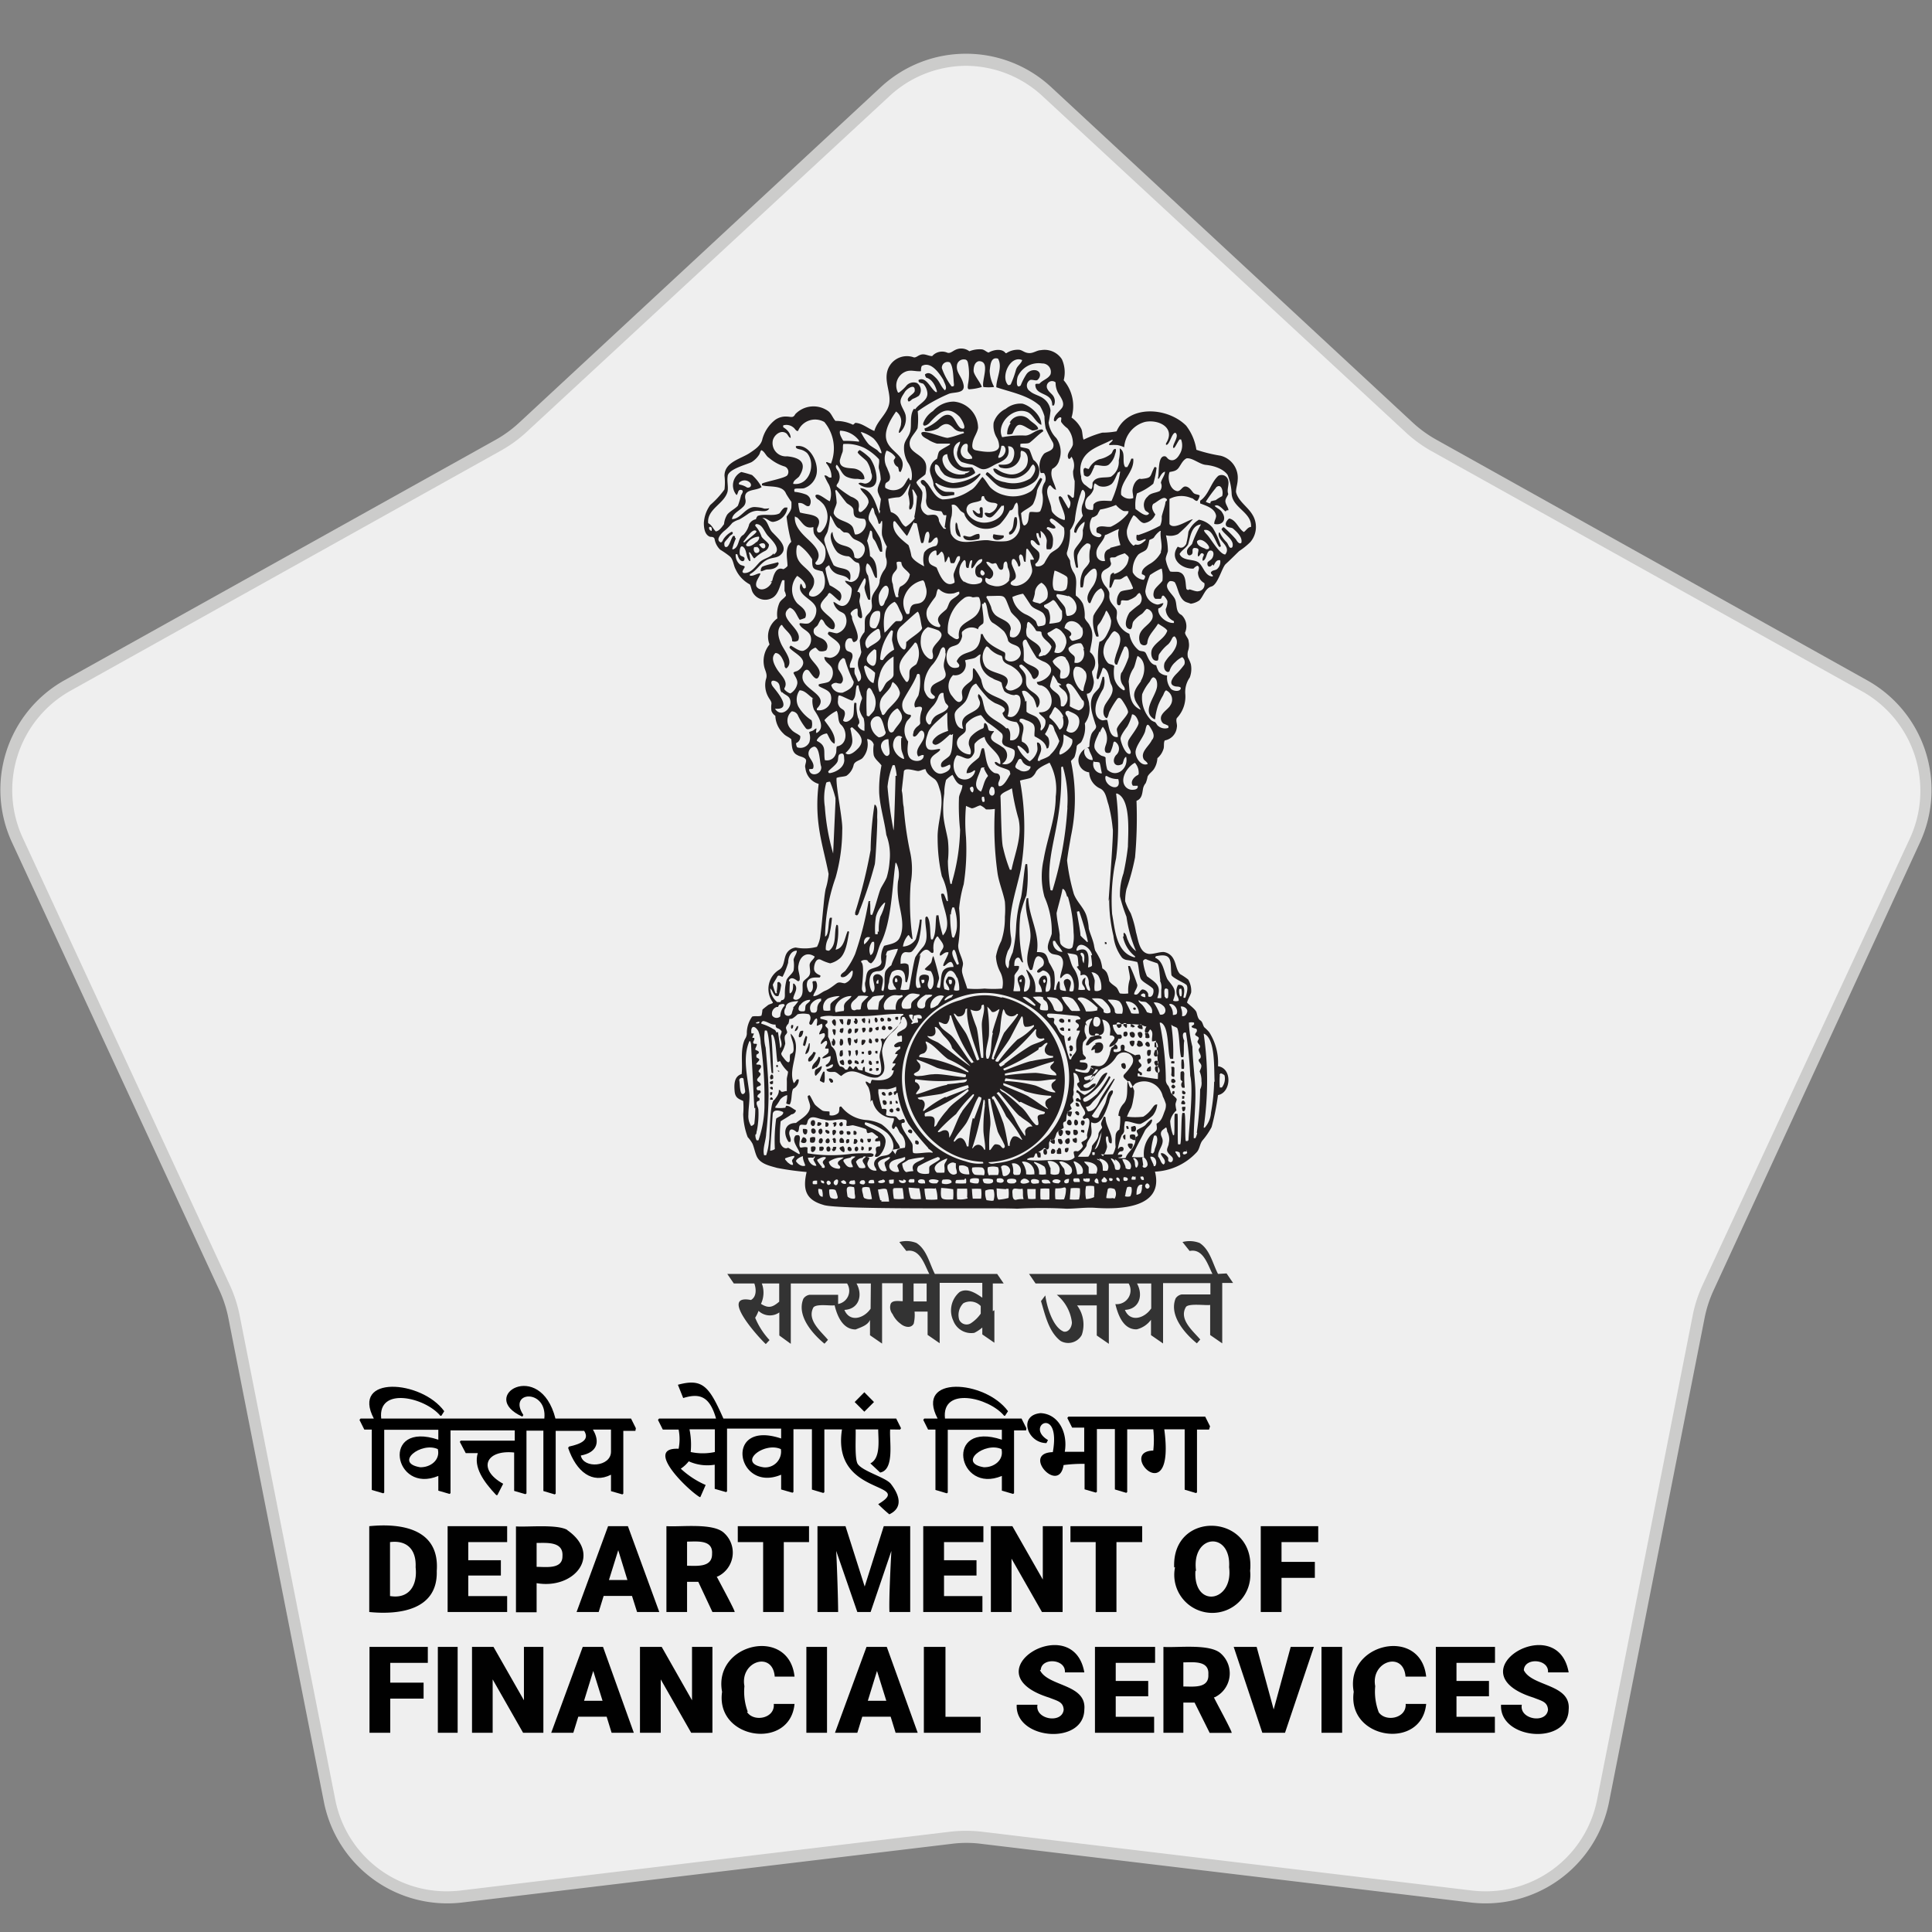 <svg xmlns="http://www.w3.org/2000/svg" viewBox="0 0 160 160"><rect x="0" y="0" width="160" height="160" fill="#808080" stroke="none"/><defs><style>.a{fill:#efefef;}.b{fill:#cccccb;}.c{fill:#010101;}.d{fill:#231f20;fill-rule:evenodd;}.e{fill:#333;}</style></defs><path class="a" d="M123,157.13a9.34,9.34,0,0,1-1.18-.07L81.3,152.2a10.6,10.6,0,0,0-2.6,0l-40.55,4.86a9.34,9.34,0,0,1-1.18.07,9.89,9.89,0,0,1-9.69-8l-7.91-40.07a10.12,10.12,0,0,0-.8-2.46L1.42,69.57A9.93,9.93,0,0,1,5.57,56.78l35.66-19.9a10.51,10.51,0,0,0,2.1-1.52l30-27.77a9.87,9.87,0,0,1,13.44,0l30,27.77a10.51,10.51,0,0,0,2.1,1.52l35.66,19.9a9.93,9.93,0,0,1,4.15,12.79l-17.15,37.06a10.12,10.12,0,0,0-.8,2.46l-7.91,40.07A9.89,9.89,0,0,1,123,157.13Z"/><path class="b" d="M80,5.45A9.38,9.38,0,0,1,86.38,8l30,27.77a11.09,11.09,0,0,0,2.19,1.6l35.67,19.9a9.43,9.43,0,0,1,3.94,12.14L141,106.42a11.1,11.1,0,0,0-.83,2.58l-7.91,40.06a9.39,9.39,0,0,1-9.2,7.57,10.51,10.51,0,0,1-1.12-.06L81.36,151.7a11.6,11.6,0,0,0-2.72,0l-40.55,4.87a10.51,10.51,0,0,1-1.12.06,9.39,9.39,0,0,1-9.2-7.57L19.86,109a11.1,11.1,0,0,0-.83-2.58L1.87,69.36A9.43,9.43,0,0,1,5.81,57.22l35.67-19.9a11.09,11.09,0,0,0,2.19-1.6L73.62,8A9.38,9.38,0,0,1,80,5.45m0-1a10.35,10.35,0,0,0-7.06,2.77L43,35a10.21,10.21,0,0,1-2,1.45L5.33,56.34A10.39,10.39,0,0,0,1,69.78l17.16,37.06a10.24,10.24,0,0,1,.76,2.35l7.91,40.07a10.42,10.42,0,0,0,11.42,8.3l40.55-4.86a9.65,9.65,0,0,1,2.48,0l40.55,4.86a10.42,10.42,0,0,0,11.42-8.3l7.91-40.07a10.24,10.24,0,0,1,.76-2.35L159,69.78a10.39,10.39,0,0,0-4.37-13.44L119,36.44A10.21,10.21,0,0,1,117,35L87.06,7.22A10.35,10.35,0,0,0,80,4.45Z"/><path class="c" d="M71.58,115.3l-.8.81.8.8.8-.8Zm-41,11.09v7.11c2.51.25,5.69-.17,5.59-3.4C36.42,126.65,33.33,126.12,30.6,126.39Zm1.72,5.79v-4.47c1.38-.18,2.19.6,2.12,2.08C34.59,131.32,33.86,132.43,32.32,132.18ZM42,127.71v-1.32H37.07v7.11H42v-1.32H38.78v-1.7h2.7v-1.27h-2.7v-1.5Zm5-1c-.86-.5-3.28-.23-4.27-.3v7.11h1.71v-2.41C47.59,131.66,49.93,128.73,46.94,126.69Zm-2.56,3.07v-2c.84,0,2.23-.14,2.14,1.1C46.59,130,45.15,129.75,44.38,129.76ZM52,126.39H50.36l-2.61,7.11h1.83l.41-1.33h2.35l.42,1.33H54.6Zm-1.57,4.46.77-2.47.76,2.47Zm9-.29a2.19,2.19,0,0,0,.53-3.61c-.9-.85-3.56-.48-4.77-.56v7.11h1.71V131h.93L59,133.5h1.84C60.91,133.42,59.37,130.63,59.36,130.56Zm-2.53-.89v-2c.78,0,2.15-.19,2.07,1C59,129.87,57.61,129.66,56.83,129.67Zm4.2-3.28v1.32h2.1v5.79h1.71v-5.79H67v-1.32Zm12.09,0-1.58,5-1.59-5H67.7v7.11h1.71c0-1.07-.1-3.95-.16-5.06L71,133.5H72.1l1.72-5.06c-.06,1.1-.21,4-.16,5.06h1.72v-7.11Zm8.25,1.32v-1.32H76.46v7.11h4.9v-1.32H78.18v-1.7h2.69v-1.27H78.18v-1.5Zm4.92-1.32v4.42l-2.52-4.42H82.06v7.11h1.71v-4.42l2.52,4.42H88v-7.11Zm2.29,0v1.32h2.09v5.79h1.72v-5.79h2.13v-1.32Zm8.66,3.41a3.15,3.15,0,1,0,6.22.29C104,125.33,97.05,125,97.24,129.8Zm1.74.29c-.4-3.06,2.92-3.32,2.74-.3C102.16,132.71,98.81,133.23,99,130.09Zm10.12-2.38v-1.32h-4.76v7.11h1.72v-2.83h2.76v-1.32h-2.76v-1.64Zm-73.74,10v-1.32H30.6v7.11h1.72v-2.83h2.76v-1.32H32.32v-1.64Zm.83-1.32v7.11H37.9v-7.11Zm7.13,0v4.42l-2.52-4.42H39.09v7.11H40.8v-4.42l2.52,4.42H45v-7.11Zm6.55,0H48.26l-2.61,7.11h1.83l.41-1.33h2.35l.41,1.33h1.84Zm-1.57,4.46.76-2.47.77,2.47Zm8.94-4.46v4.42l-2.51-4.42H53v7.11h1.72v-4.42l2.52,4.42H59v-7.11Zm4.62,5.38a4.77,4.77,0,0,1-.28-2.13c-.39-2.06,2.34-2.94,2.51-.79H65.8c-.45-4.2-6.76-2.76-6,1.26-.57,3.95,5.63,4.87,6,1H64.08C64.2,142.32,62.41,142.65,61.86,141.77Zm4.85-5.38v7.11h1.71v-7.11Zm6.66,0H71.76l-2.61,7.11H71l.41-1.33h2.35l.41,1.33H76Zm-1.57,4.46.76-2.47.77,2.47Zm6.43,1.33v-5.79H76.51v7.11h4.7v-1.32Zm7.89-3.88c.06-1.05,2.09-.93,2,.2H89.8c-.93-5.25-9.62,0-2.91,2.09.69.28,1.16.34,1.2,1-.13,1.19-2.4.81-2.17-.41H84.2c-.16,2.91,5.55,3.38,5.6.4C90,139.43,86.76,139.69,86.12,138.3Zm9.47-.59v-1.32H90.68v7.11h4.9v-1.32H92.4v-1.7h2.69v-1.27H92.4v-1.5Zm4.94,2.85a2.2,2.2,0,0,0,.52-3.61c-.9-.85-3.56-.48-4.77-.56v7.11H98V141h.93l1.25,2.51H102C102.07,143.42,100.53,140.63,100.53,140.56ZM98,139.67v-2c.78,0,2.15-.19,2.07,1C100.14,139.87,98.77,139.66,98,139.67Zm8.89-3.28-1.41,5.18-1.41-5.18h-1.9l2.37,7.11h1.88l2.39-7.11Zm2.55,0v7.11h1.71v-7.11Zm4.73,5.38a4.77,4.77,0,0,1-.28-2.13c-.39-2.06,2.34-2.94,2.51-.79h1.71c-.45-4.2-6.76-2.76-6,1.26-.57,3.95,5.63,4.87,6,1h-1.7C116.5,142.32,114.71,142.65,114.16,141.77Zm9.64-4.06v-1.32h-4.9v7.11h4.89v-1.32h-3.18v-1.7h2.69v-1.27h-2.69v-1.5Zm2.39.59c.06-1.05,2.09-.93,2,.2h1.71c-.93-5.25-9.62,0-2.91,2.09.69.28,1.15.34,1.2,1-.13,1.19-2.4.81-2.17-.41h-1.72c-.16,2.91,5.55,3.38,5.6.4C130.11,139.43,126.83,139.69,126.19,138.3Z"/><path d="M100.13,118.39h-1l0,5.2-.08.06-.94-.28,0-5H96.42c.93,6.91-3.91,1.83-.91,1.76a8,8,0,0,0,0-1.76H93.35l0,5.2-.08.06-.94-.28,0-5H90.84l0,5.2-.09.06-.93-.27,0-2.11a12,12,0,0,0-1.74.1c-.38,2.48-3.53-1-.89-1.07.7-3.9-2.37-2.17-.4-1l-.13.25c-1.58,0-2.37-2.31-.48-2.48,1.49.07,2.27,1.63,2,3.2.55,0,1.06,0,1.61,0v-2h-1l-.4-.8.09-.11H99.81l.4.8Z"/><path d="M85,118.28l-.4-.8H78.26c-.31-2.67,3.62-1.77,4.9-.23h.07l.25-.38c-1.9-2.6-7.74-3-5.83.61H76.54l-.08.11.4.8h.61l0,5,.94.28.08-.06,0-5.2h4.48v.82c-4.8-1.61-3.7,4.55,0,3l0,1.22.93.27.08-.06,0-5.2h1Zm-3.53,3.23c-2.18-.36.09-2.14,1.47-1.5C83.16,120.94,82.29,121.54,81.47,121.51Z"/><path d="M74.54,118.39l.08-.11-.4-.8H59.91c-1.18-2.66-1.71-3.36-3.77-2.8l.44,1.1c1.43-.45,2.21-.08,2.72,1.7H54.58l-.09.11.4.8H56.2a4.05,4.05,0,0,1,0,1.59c-2.87-.13.67,3.34,1.74,4H58l.44-1a7.26,7.26,0,0,1-2.06-1.35,2.88,2.88,0,0,0,.66-.61,3.74,3.74,0,0,0,2.15.28l0,2,.94.27.08-.06,0-5.2h4.48v.82c-4.8-1.61-3.7,4.55,0,3l0,1.22.94.27.08-.06,0-5.2h1.53l0,5,.94.28.09-.06,0-5.2h1.46c-.88,5.58,6.1,4.32,3,6.19a12.4,12.4,0,0,0,.92.84c1.16-.55.85-1.59.12-2.53-.41-.51-2.21-1-2.69-1.58-.33-.31-.19-2.2-.22-2.92h1.87c0,.82.23,2.37-.65,2.81l.81.76c1.22-.23.75-2.64.83-3.57ZM59.2,120.25a4.76,4.76,0,0,1-2,0,6.35,6.35,0,0,0-.1-1.88H59.2Zm4,1.26c-2.19-.36.08-2.14,1.47-1.5A1.31,1.31,0,0,1,63.19,121.51Z"/><path d="M52.66,118.28l-.4-.8H46c-1.27-5-6.49-1.85-2.74-.16l.08-.14c-1.33-2,2-2.18,1.74.3H31.57c-.3-2.67,3.62-1.77,4.9-.23h.08l.24-.38c-1.89-2.6-7.74-3-5.83.61h-1.1l-.09.11.4.8h.62l0,5,.95.28.08-.06,0-5.2h4.48v.82c-4.8-1.61-3.7,4.55,0,3l0,1.22.93.27.08-.06,0-5.2h5.32v.85H38.15l-.07.1.49.93h1c-.37,1.16.47,2.36,1.53,3.48l.09,0,.48-.94c-2.12-1.17-1.49-2.84.91-2.59l0,3.18.93.27.09-.06,0-5.2H45l0,5,.94.28.08-.06,0-5.2h2.36c.47.74-.25,1.08-1.26,1.3l-.07.11c.69,2,2,3,3.55,2.22l0,1.36.94.27.08-.06,0-5.2h1Zm-17.87,3.23c-2.18-.36.09-2.14,1.47-1.5C36.48,120.94,35.61,121.54,34.79,121.51Zm15.81-1.29c0,1.27-2.29,1.43-2.5.32,1.41-.26,1.59-1.18,1-2.15H50.6Z"/><path class="d" d="M84.22,100.1a37.39,37.39,0,0,1,4.1,0c.8,0,1.62-.13,2.42-.07,2.06.14,5.67,0,4.91-3l0,0a5,5,0,0,0,3.44-1.59c.27-.27.26-.71.5-1a5.93,5.93,0,0,0,.75-1.1,21.06,21.06,0,0,0,.53-2.65c1.09-.2,1.21-2.22,0-2.39l0,0a4.7,4.7,0,0,0-.73-2.82,4,4,0,0,0-.41-.41c-.12-.17-.13-.45-.33-.57s-.24-.43-.31-.66-.54-.58-.78-.8v0c0-.17.34-.73.34-.89a1.76,1.76,0,0,0-.08-.64,1.71,1.71,0,0,0-.17-.39,5.22,5.22,0,0,0-.67-.45c-.31-.33-.32-.83-.53-1.22a1.07,1.07,0,0,0-.84-.61c-.41,0-.81.18-1.21.16-.81-.1-.88-1.17-1.07-1.79a8.61,8.61,0,0,0-.44-1.58,5.15,5.15,0,0,1-.46-1,4.6,4.6,0,0,1,.11-1A18.39,18.39,0,0,0,94,71a36.62,36.62,0,0,0,.12-4.68c.45-.17.47-.59.54-1a1,1,0,0,1,.22-.46,2.66,2.66,0,0,0,.16-.55c.13-.26.4-.41.55-.66a1.84,1.84,0,0,0,.26-.86,1.6,1.6,0,0,0,.49-.72c.1-.23,0-.53.12-.75a1.22,1.22,0,0,0,1-1.08c.06-.25-.11-.54,0-.77a2.58,2.58,0,0,0,.7-2,2.09,2.09,0,0,1,.37-1.36A2,2,0,0,0,98.62,55a3,3,0,0,0-.24-.55,1.15,1.15,0,0,1,0-.52,1.49,1.49,0,0,0,.06-.81c0-.26-.29-.48-.3-.73a1.29,1.29,0,0,0-.29-1.46c-.52-.24-.35-.87-.54-1.31s-1.07-1-.44-1.49a.58.58,0,0,1,.42.09c.23.4.28.9.55,1.3s.51.35.77.48a1.67,1.67,0,0,0,.72-.28c.35-.36.47-1,1-1.15s.87-1.58,1.18-1.86.76-.73,1.11-1.07a6,6,0,0,0,.93-.75,1.93,1.93,0,0,0,.15-2.3c-.39-.64-1.17-1.1-1.34-1.85,0-.32.13-.65.14-1a1.88,1.88,0,0,0-1.42-2,12.61,12.61,0,0,1-2-.49,4.31,4.31,0,0,0-.85-2c-1.53-1.53-4.78-1.77-5.76.47a6.67,6.67,0,0,1-1.19.11,8.69,8.69,0,0,0-1.54.58h0c-.11-.23-.08-.69-.2-.91a2.53,2.53,0,0,0-.8-.92,3.3,3.3,0,0,0-.65-3.09,2.6,2.6,0,0,0-.15-1.74A1.71,1.71,0,0,0,86.2,29c-.32,0-.63.27-1,.24s-.5-.22-.77-.27a1.71,1.71,0,0,0-1.09.28h-.06c-.27-.41-1-.3-1.41-.05-.2-.06-.36-.26-.59-.27a2.28,2.28,0,0,0-1,.16,1.11,1.11,0,0,0-1.17-.11c-.22.1-.45.34-.7.21a1.09,1.09,0,0,0-1.21.3c-.29,0-.59-.2-.89-.13s-.4.25-.62.24a1.68,1.68,0,0,0-2.25,1.36c-.11.79.29,1.55.22,2.33-.09.94-1,1.49-1.25,2.4l0,0c-.52-.2-1-.64-1.56-.67-.06,0-.14.15-.22.15a3.28,3.28,0,0,0-1.44-.31c-.22-.23-.32-.58-.57-.79a2.09,2.09,0,0,0-2.76.23c-.17.34-.36.21-.66.2a1.51,1.51,0,0,0-1,.27,3.06,3.06,0,0,0-1.06,1.58c-.1.53-.6.86-1,1.13C61.4,38,60,38.24,60,39.4a4.74,4.74,0,0,1,0,1.13,7.21,7.21,0,0,1-1.18,1.29,2.83,2.83,0,0,0-.53,1.49c0,.42.07,1,.53,1.15.12,0,.32,0,.36.19a1.61,1.61,0,0,0,.46.87,7.78,7.78,0,0,1,.78.54c.32.26.31.74.5,1.08a2.68,2.68,0,0,0,1.18,1.26c.12.21.13.52.28.73a1.18,1.18,0,0,0,1.51.42c.57-.26.67-1,.89-1.49a.33.33,0,0,1,.19,0c0,.15,0,.74,0,.88a1.1,1.1,0,0,1,.12.39c-.15.23-.44.36-.55.62a2.35,2.35,0,0,0-.16,1.26,1.83,1.83,0,0,0-.65,2.16,2.16,2.16,0,0,0-.43,1.89c.08.31.28.62.13,1a2,2,0,0,0,.21,1.48c.09.17.26.34.25.54a2,2,0,0,0,0,.6.84.84,0,0,0,.32.4,2.12,2.12,0,0,0,.68,1.48c.17.2.46.28.64.46.06.46,0,1.08.5,1.31.2.13.5.14.67.32s-.1.5,0,.76a1.52,1.52,0,0,0,1.1,1.31,13.28,13.28,0,0,0,0,3.45c.17,1.33.56,2.65.82,4a5.67,5.67,0,0,1-.24,1.24c-.1.49-.14,1-.19,1.5-.08.76-.14,1.55-.24,2.3a2.65,2.65,0,0,1-.29,1,3.87,3.87,0,0,1-1.76.06,1,1,0,0,0-.81.59c-.19.42-.13,1-.58,1.26A1.86,1.86,0,0,0,64,83v.06c-.11.08-.3.1-.41.19s-.32.24-.45.37a2.51,2.51,0,0,1-.08.49c-.24.1-.53,0-.77.08a2.36,2.36,0,0,0-.44,1.43.91.91,0,0,1-.16.44,2.36,2.36,0,0,0-.19.64c-.13.74,0,1.53-.08,2.25-.64.18-.63.9-.58,1.44s.35.62.71.79a6.58,6.58,0,0,1,0,1.09,5.78,5.78,0,0,0,.37,1.9,2.67,2.67,0,0,1,.4.55c.13.31.19.66.33,1,.28.67,1.07.82,1.7,1a22.89,22.89,0,0,0,2.45.34c-.32,1.39-.12,2.29,1.38,2.72C69.27,100.22,82.77,100,84.22,100.1Zm-.06-69.55a7.89,7.89,0,0,1-.46,1.29l-.11.05-.1,0c-.66-.69.18-2.5,1.16-2.07-.06.28-.41.48-.49.76ZM78.34,43.72l0,.07-.08,0h-.09a2.31,2.31,0,0,1-.41-.65c0-.17-.08-.41-.27-.48s-.45,0-.67,0a.84.84,0,0,1-.54-.94,4.42,4.42,0,0,0,.11-.89c0-.27-.43-.63-.5-.88.1-.23.59-.49.75-.68.19-.89,0-1.2-.73-1.7-.24-.18-.54-.39-.57-.72-.09-.56.44-.93.65-1.39A6,6,0,0,0,76,34.06a13.42,13.42,0,0,1,2.59-1.45c.43-.16,1.35,0,1.21-.73s-.63-1-.55-1.63a.56.56,0,0,1,.63-.48c.17,0,.25.13.28.28a4.49,4.49,0,0,1,0,1.79c0,.12-.07.35.08.4a4.21,4.21,0,0,0,1.07-.19c-.08-.34-.68-1-.68-1.35s.1-.72.44-.79c1,0,.19,1.63.37,2.14a3.61,3.61,0,0,0,.87,0l0-.05a3,3,0,0,1-.35-1.3c.06-.42.07-1.18.69-1,.41.7-.15,1.65-.14,2.37,1.2.41,2.65.66,3.61,1.54a3.54,3.54,0,0,1,.38.87,5.13,5.13,0,0,0,.1,1,10.18,10.18,0,0,0,.58,1.14.52.52,0,0,1,0,.51c-.16.24-.49.27-.71.44a1.58,1.58,0,0,0-.28,1.61l0,0a1.22,1.22,0,0,1,.27,0,.8.8,0,0,1,.09.72,1.42,1.42,0,0,0-.24.92,2.36,2.36,0,0,1-.16,1.51c-.17.18-.69,0-.88.09-.14.33,0,.89-.4,1.09h-.07c-.18-.09-.21-.83-.24-1,.2-.26.8-.47,1-.78a3.58,3.58,0,0,0,.31-1c0-.27.39-.79.44-1.06a.29.29,0,0,0-.15-.09c-.26.3-.45.91-.82,1.13a2.75,2.75,0,0,1-2.19.29,2.49,2.49,0,0,1-1.13-.63c-.19-.21-.44-.68-.66-.87h0c-.28.3-.58.91-1,1.11a4.2,4.2,0,0,1-2.3.75c-.64-.14-.89-.87-1.27-1.33-.09-.08-.16-.2-.27-.26s-.33,0-.25.2.28.23.35.38a2.46,2.46,0,0,1,.07,1.08c0,.82.6.84,1.25.91.12.07.12.27.24.33a.64.64,0,0,1,.2,0s-.15,1-.15,1Zm9.56-2.55-.07-.07-.09,0-.06.07c0,.43.64,1.44.49,1.89l-.06,0a1.85,1.85,0,0,1-.93-.61c-.12-.14-.1-.34-.14-.51-.12-.54-.57-1.25-.13-1.74l.09,0c.13.13.27.34.46.36l0,0c-.12-.56-.56-1.12-.32-1.73a1.11,1.11,0,0,0,.58-.72,2,2,0,0,0-.24-1.83A2.21,2.21,0,0,1,86.84,35a8,8,0,0,0,.16-1A1.42,1.42,0,0,0,86.41,33c-.34-.26-.81-.32-1.12-.61a.54.54,0,0,1,0-.91c.18-.08.44.07.61,0,.31-.24.33-.69-.09-.81A.78.78,0,0,0,85,31a5.32,5.32,0,0,0-.47.92c-.43.36-.33-.56-.23-.77a1.9,1.9,0,0,1,2-1.05A.7.7,0,0,1,87,31c-.19.38-.66.47-.92.78a2.44,2.44,0,0,1-.27,0l-.07.06c0,1,1.42.58,1.4,1.74l.06,0h.08a.81.81,0,0,0-.07-.81c-.14-.19-.35-.32-.45-.53a.44.44,0,0,1,.66-.57,1.75,1.75,0,0,0,.21.87c.22.38.63.88.28,1.29s-.65.6-.63,1l.06.06.08,0c.1-.13.21-.32.39-.33s0,.29.09.41a2.16,2.16,0,0,0,.5.5,1.93,1.93,0,0,1,.45,1.36c-.1.39-.6.76-.35,1.17h.08c.06,0,.1-.13.16-.17h0A1.31,1.31,0,0,1,88.87,39a2.13,2.13,0,0,0,.13.83,11.85,11.85,0,0,1-.07,1.33l-.05.06H88.8c-.12-.08-.22-.27-.39-.25l0,0c0,.21.16.4.23.59a.76.76,0,0,1-.11.53l-.06,0s-.52-.89-.54-.92ZM79,31.86l0,.1L78.9,32h-.09A5.53,5.53,0,0,1,78,30.49a.48.48,0,0,1,.66-.48c.32.36.28,1.41.35,1.85Zm-3.32,2c-.34.52-.19,1.16-.27,1.73s-.52.86-.54,1.38a2.41,2.41,0,0,0,.3,1.31,1.88,1.88,0,0,1,.31,1.48l-.07,0-.06,0a1,1,0,0,1-.06-.18l-.05,0c-.2.26-.31.62-.6.82a1.2,1.2,0,0,1-1.32,0,.51.51,0,0,1,.05-.4c.09-.07.23-.13.29-.24.16-.33-.09-.69-.19-1a1.57,1.57,0,0,1-.06-1.43l.06,0a1.45,1.45,0,0,1,.68.52c0,.1-.09.18-.13.26a.6.6,0,0,0,.35.57,1.87,1.87,0,0,1,.08.34l.06.06.08,0c1-2-2.86-1.49-.38-5a1,1,0,0,1,.41,1c0,.25-.16.47-.18.7l0,.06.07,0A1.59,1.59,0,0,0,75,34.39c-.08-.35-.33-.65-.41-1s.18-.65.34-.92.9-.79.82-.07c-.09.28-.78.52-.51.85.15,0,.24-.16.36-.22a2.26,2.26,0,0,0,.49-.25.72.72,0,0,0-.15-1.06.8.8,0,0,0-.84.18,3.41,3.41,0,0,1-.65.61h-.08a1.24,1.24,0,0,1,.6-1.72c.44-.2.88,0,1.3-.05,0-.12,0-.3.07-.43.74-.43,1.45.59,1.79,1.16.07.23.36.66.12.85h0c-.31-.27-.43-.71-.72-1s-.6-.58-.93-.31a.54.54,0,0,0,.11.27c.49.12.75.66.88,1.11l0,.08h-.09c-.43-.28-.8-1.33-1.43-1v.06c0,.18.25.19.39.25a1.33,1.33,0,0,1,.34.74c.07.66-.7.91-1,1.37ZM94.5,39.62c-.46.07-.68.59-.71,1,0,.21.07.43.06.63a.92.92,0,0,1-1-.27c-.14-1.1,1.13-1.88,1-3l-.07,0-.09,0a4.09,4.09,0,0,1-.33.7l-.09,0-.09,0c-.3-.46.1-1.23-.45-1.55h0l0,0a3.28,3.28,0,0,1-.08,1A1.46,1.46,0,0,1,92,39.48c-.5.13-1.24-.08-1.52.5,0,.16,0,.36-.07.49s-.41-.23-.58-.33a.81.81,0,0,1-.29-.68,2,2,0,0,1,.08-1.31c.45-1,1.6-1.25,2.47-1.73h.06c0,.12-.21.25-.29.34l0,.1.06,0a4.32,4.32,0,0,1,.62,0,2.29,2.29,0,0,1,.56.18l0,0a2.34,2.34,0,0,1,1.73-2.1c1.14-.23,2.55.49,1.74,1.77a.21.21,0,0,0,0,.13h.06c.27-.12.42-1,.71-1,.35.25-.2.89-.19,1.19l0,.06h.08c.08,0,.38-.67.47-.7h.06l.05,0a1.39,1.39,0,0,1-.13,1.25c-.13.24-.38.52-.69.47s-.31-.25-.49-.32c-.65-.11-.48,1.36-.6,1.78l0,.07.07,0c.13-.21.25-.51.51-.58,0,.3-.3.63-.34.93a.61.61,0,0,1-.09.67c-.32.17-.77.15-1,.46a.92.92,0,0,0-.22,1.12c.07.13.27.16.33.29-.25.38-.87-.22-1.12-.37a3.2,3.2,0,0,1,.12-1.3,4.87,4.87,0,0,0,1.35-.8,7.54,7.54,0,0,0,.27-1.32l-.08-.06h-.09c-.44.85-.14.89-1.22,1ZM65.79,40.69l0,0a.37.37,0,0,1,0-.18c.13-.11.72,0,.88-.11a1.56,1.56,0,0,0,.95-1.12c.21-1-.6-2.54-1.71-2.33l0,.06c0,.14.21.18.34.21a1.23,1.23,0,0,1,.59.3c.76.9.19,2.75-1.15,2.55l0,0c0-.29.33-.42.49-.61.71-1.12.09-1.57-1-1.67A1.1,1.1,0,0,1,64,36.48c.1-.44.62-.88,1.06-.63.19.09.23.37.42.42l0,0c0-.4-.3-.7-.62-.89l0-.07,0-.08a.89.89,0,0,1,.83.16c.13.08.19.26.33.3l.07,0a1.53,1.53,0,0,1,2.18-.74,3.42,3.42,0,0,1,.55,3.44,2.08,2.08,0,0,1-.32-.12h-.08l0,.09a1.68,1.68,0,0,1,.44,1.12l0,.06a.45.45,0,0,1-.2,0c-.11-.07-.26-.22-.39-.15l0,0a5.87,5.87,0,0,0,.38.75,1.81,1.81,0,0,1,.07,1.37h0c-.25-.06-1-.78-1.19-.47,0,.17.14.28.26.35a2.59,2.59,0,0,1,.42.39A1.75,1.75,0,0,1,68,44.05c-.31.18-.42-.15-.28-.39.51-1.11-.8-1-1.47-1.22a3.56,3.56,0,0,1-.14-.78l0,0a.66.66,0,0,1,.45.09c.14.08.33.26.49.12a.64.64,0,0,0-.31-.92,3.76,3.76,0,0,0-.95-.22Zm4-4.25,0,0c-.11-.22-.31-.52-.22-.77l.09,0a2.07,2.07,0,0,1,1.48.81v.1a8.89,8.89,0,0,0-1.29-.07Zm1.49-.57a.13.13,0,0,1,.06-.09,3.15,3.15,0,0,1,1,.53A2.7,2.7,0,0,1,73,37.45l0,.09c-.16,0-.27-.21-.39-.29s-.42-.26-.6-.4-.57-.75-.68-1ZM80.37,38a.65.65,0,0,1-.81-.64c0-.23.16-.59.43-.61s.1.4.15.59.27.33.36.51a.34.34,0,0,1,0,.14Zm2.3-.19a3.23,3.23,0,0,0,.26-.89,1.21,1.21,0,0,1,.19,0c.38.33,0,1-.44,1l0,0,0-.08Zm-9.78,4.48a2.44,2.44,0,0,1-.06.26h0c-.3-.77-.57-2-1.53-2.12l-.06,0c.17.41.72.68.69,1.19a1.28,1.28,0,0,1-.41.62c-.08.07-.2.2-.32.16s-.11-.25-.08-.37a.91.91,0,0,0-.07-.54,1.46,1.46,0,0,0-.58-.36,9.61,9.61,0,0,1-1.17-.84c-.06-.11.06-.23.11-.31a1.17,1.17,0,0,0,.13-.44,1.07,1.07,0,0,0-.14-.55c-.11-.13-.28-.36-.1-.5h0c.3.3.41.81.82,1a2,2,0,0,0,.88.17c.19,0,.42.1.59,0,0-.48-.46-.81-.89-.86s-1.19,0-1.15-.67a6,6,0,0,1,.22-.68c.07-.21,0-.47.07-.68a3.45,3.45,0,0,1,1.75.33,4.5,4.5,0,0,1,1.2.93c.07.24-.06.54,0,.79a3.46,3.46,0,0,1,.15.89c-.08.36-.35.71-.22,1.09a5,5,0,0,0,.23.53c0,.06-.12.86-.12.92Zm25.5,6.57a.26.26,0,0,1-.14-.09c-.09-.44,0-1.2-.57-1.38-.15-.08-.61,0-.78-.07a3,3,0,0,1-.36-1c0-.22.13-.46.18-.68a5.8,5.8,0,0,0-.16-1.31,1.47,1.47,0,0,0,1-.1A10.53,10.53,0,0,0,98.79,43v0l0,0c-.41.05-1.57.93-1.94.4,0-.3,0-1.77,0-2.08a2.09,2.09,0,0,1,1.81-.07c.17,0,.31.27.49.23a.87.87,0,0,0,.2-.45c-.16-.11-.39-.06-.54-.24s-.33-.47-.62-.5-.41.43-.72.38c-.6-.13-.81-1.08-.61-1.58.31-.06.56-.08.76-.36s.33-.61.64-.77c.49-.07,1.07.49,1.6.54s1.39.26,1.8.82A4.53,4.53,0,0,1,102,40.9c.07,1.15,1.63,1.51,1.61,2.68l0,.06c-.27,0-.4.29-.6.42-.45-.27-.63-1-1.21-1.12-.16.11-.35.37-.27.57s.4.15.57.25c.32.28.83.74.7,1.2-.18.14-.37-.16-.44-.29a10.87,10.87,0,0,0-1-1h-.06a.54.54,0,0,0-.14.16c.18.37.91.78.93,1.26,0,.11,0,.28-.16.28s-.22-.35-.36-.48a2.91,2.91,0,0,1-.56-.79l-.06,0,0,0c-.21.69,1.08,1.09.52,1.82l0,0c-.46,0-1.21-1.33-1.49-1.62-.1-.12-.25-.24-.27-.4l0,0c.71-.17.93,1,1.26,1.39l.08,0,.06-.06a6.3,6.3,0,0,0-.68-1.52,1.92,1.92,0,0,0-1.14-.67,2.11,2.11,0,0,0-.87,1,7.73,7.73,0,0,1-.18,1c-.17.28-.39.42-.7.23l0,0c-.73,1,.31,1.87,1.3,1.82a1,1,0,0,1,.31-.24c.25.06.1.39.06.56a1,1,0,0,0,.53.88.55.55,0,0,1-.48.67c-.18.06-.56-.11-.74-.15Zm-18.46-9.6a1.69,1.69,0,0,1-1.48-.37c-.34-.29-.7-1.21,0-1.28A1.55,1.55,0,0,0,80.32,39a.57.57,0,0,1-.39.2ZM60.87,44.53v-.09l-.06-.06h-.08c-.18.12-.34,1-.62.92-.13,0-.13-.22-.12-.33s.28-.35.4-.52.28-.16.3-.31a.11.11,0,0,0-.06-.09l-.06,0a1.84,1.84,0,0,0-.65.59c-.06.1-.11.27-.23.28-.49-.21.08-.79.35-1a4.32,4.32,0,0,0,.6-.61,1.78,1.78,0,0,1,.57-.28c.24-.13.48-.29.7-.44a1.4,1.4,0,0,1,.8-.29c.33,0,.82.15,1-.2v0c-.15,0-.33.06-.49,0s-.48-.1-.73-.11c-.75,0-1.15,1-1.87,1,.06-.47.59-.67.9-1a.64.64,0,0,0,.21-.65c-.19-.89.88-.66,1.34-1a3.53,3.53,0,0,0-.79-1,9,9,0,0,0-.89-.25A1.23,1.23,0,0,0,61,41h0c.15-.13.09-.47.37-.43s.07.32,0,.45a6.54,6.54,0,0,1-.26.86c-.26.28-.64.44-.88.73a1.86,1.86,0,0,0-.27.8c-.17.22-.38.56-.68.6-.22-.21-.34-.55-.63-.68-.13-1.18,1.37-1.61,1.61-2.65.06-.4-.06-.82,0-1.22,0-.61,1.64-1,2-1.2a2,2,0,0,0,.6-.59c.08-.11.09-.29.19-.39h0c.29.12.37.48.64.64a3.57,3.57,0,0,0,1.31.72.48.48,0,0,1,.22.69c-.09.26-1.92.57-2.12.73v.07l0,.06c.62.18,1.71-.06,2,.7a7.74,7.74,0,0,0,.44.67,3.22,3.22,0,0,1,0,.43c0,.28-.28.59-.4.8a14.31,14.31,0,0,0,.39,2.08c-.57.54-.32,1.36-.31,2a.92.92,0,0,1-.35.27c-.63-.26-.83.59-.93,1l-.07.06-.08,0S64,48.08,64,48l0,0-.05,0c0,.57-.93,1.16-1.31.56-.11-.36.18-.67.32-1v-.08c-.28,0-.56.26-.86.19l0-.05,0-.07c.51-.26.8-.79,1.27-1.1s.84-.2,1.19-.43c.84-.63-.08-1.39-.56-1.9-.37-.34-.38-1-.86-1.21V42.9l.07,0c.31,0,.51.33.82.32a1.38,1.38,0,0,0,1.18-1.11l0-.08H65c-.2.1-.31.32-.44.48-.5.28-1.28,0-1.82.22a.78.78,0,0,0-.14.27.82.82,0,0,0-.55.4,2,2,0,0,1-.48.89c-.49.24-.31,1-.84,1.2h-.08l0-.06a6.46,6.46,0,0,1,.29-.84ZM92.69,39.1l0-.05h.07l0,.05a9.25,9.25,0,0,1-.71,2.39c-.44,0-1.2-.14-1.5.3,0,.13,0,.32-.05.44-.22,0-.53,0-.6-.27a.83.83,0,0,1,.23-.84,1.31,1.31,0,0,0,.44-.62c0-.14,0-.34.1-.47.15.07.29.23.47.25a1.13,1.13,0,0,0,.86-.16c.26-.15.46-.78.59-1Zm8,1.28c.47-.43.65.36.52.71a3.61,3.61,0,0,0-.53.33,2.79,2.79,0,0,0-.39.1.26.26,0,0,0-.05.17l0,0a1,1,0,0,1-.38-.14,11.61,11.61,0,0,1,.87-1.19ZM75.76,42.92a2.6,2.6,0,0,1-.74.7H75c-.31-.17-.43-.55-.63-.82a1.18,1.18,0,0,0-.59-.39,7.14,7.14,0,0,1-.22-1.1,5.16,5.16,0,0,1,.89-.13c.44-.11.7-.82.94-1.15h0l0,0c0,.27-.25.72-.15,1a3.85,3.85,0,0,1,.09.67c0,.16-.08.34,0,.5l0,0c.21,0,.25-.31.3-.47a4,4,0,0,0-.08-1.14l0-.05.07,0a2.88,2.88,0,0,1,.32.57,11.48,11.48,0,0,1-.22,1.7Zm-13.9-2.55a1.57,1.57,0,0,0-.62-.24l-.05-.05V40a.63.63,0,0,1,.89-.06c.23.21.09.51-.23.43Zm30,34.07a12.66,12.66,0,0,0,.35,3.06,3.64,3.64,0,0,0,.71,1.81.73.73,0,0,0,.37.19,7.8,7.8,0,0,1,.89.17c.14.29.14,1.12.3,1.4s.7.5,1,.8c.13.19,0,.84-.39.65,0-.06,0-.14,0-.2a.53.53,0,0,0-.49-.38c-.25.1-.33.56-.67.4l0-.08c.07-.24.26-.44.26-.69A11.34,11.34,0,0,0,93.57,80H93.5l-.07,0c0,.24.2.89.13,1.12a3.06,3.06,0,0,0-.12,1.15,2.28,2.28,0,0,1-.69,0c-.12-.15-.16-.38-.32-.52s-.44-.29-.57-.51a2.38,2.38,0,0,0-.2-.69,1,1,0,0,0-.37-.35,3.68,3.68,0,0,0-.17-.73,7.94,7.94,0,0,0-.42-.75,3.13,3.13,0,0,1-.1-.44c-.09-.47-.31-.91-.43-1.37A4.73,4.73,0,0,0,90,75.92c-.19-.71-.82-1.21-1.07-1.89a16.59,16.59,0,0,1-.56-2.77c.08-.67.21-1.35.32-2a15,15,0,0,0,0-6.23c.1-.14.27-.24.32-.41a3.84,3.84,0,0,0,.16-.82c.06-.18.3-.22.39-.38a2.38,2.38,0,0,0,.28-1.51,2,2,0,0,0,.36-1.57c0-.29-.19-.6-.19-.89l0,0c.38,0,.52-.52.57-.85s-.16-.68-.14-1A1.11,1.11,0,0,0,90.26,54c.1-.71.4-1.48,0-2.16-.09-.26-.39-.45-.43-.71A3,3,0,0,0,89.68,50a1.87,1.87,0,0,0-.58-.67c-.06-.61.18-1.31-.16-1.88a1.86,1.86,0,0,1-.32-1c-.08-.26-.36-.47-.24-.77a5.6,5.6,0,0,0,.24-1.77,2.48,2.48,0,0,0,.39-.8A10.45,10.45,0,0,1,89.45,41c.07-.12.08-.39.23-.44.36.25.11.81,0,1.14a1.28,1.28,0,0,0,0,1c-.23.45-.74.82-.72,1.37l.08.05.09,0a1.58,1.58,0,0,1,.69-.91l0,.07c0,.19-.12.46-.15.65a1.8,1.8,0,0,1-.06.69c-.15.32-.42.57-.6.88S89,46.56,89.12,47a.23.23,0,0,0,.16,0c0-.24-.14-.91,0-1.13A1.92,1.92,0,0,1,90,45c.48,0,.29.35.24.63a4,4,0,0,0,0,.85c-.07.3-.35.5-.51.75a2.32,2.32,0,0,0-.24,1.42l.08,0,.09,0c.12-.24.06-.84.28-1,.29-.36.88-1,.9-.1a1.92,1.92,0,0,1-.39,1.08c-.26.37-.57.87-.27,1.31l.06,0,.06,0c.19-.46.37-1,.89-1.22.77.75-.35,1.59-.64,2.29a3,3,0,0,0,.24,1.7.41.41,0,0,0,.19,0l0,0c0-.3-.23-.74,0-1s.31-.49.45-.74.09-.3.21-.4h0a2.16,2.16,0,0,1,.38.83,1.89,1.89,0,0,1-.2.84c-.17.35-.35.8-.77.91a6.4,6.4,0,0,0-.1,1.81c.06.4-.15.81-.13,1.21l.06.07.08,0a5.67,5.67,0,0,0,.35-.89l.08-.05c.51.27.42,1,.65,1.41.33.62-.22,1.14-.51,1.64-.18.32-.25.89.08,1.12h.06c.14-.16.13-.43.25-.61a7.59,7.59,0,0,1,.62-1c.2-.19.37.1.47.25s.44.68.41.89c-.13.39-.84,1-.93,1.38,0,.22.11.45.08.66-.71.06-.73-.92-.87-1.4-.13-.07-.31.06-.46,0-.63-.2-.58-1-.41-1.53a7,7,0,0,1,.53-1.06,1.71,1.71,0,0,0,.07-1l-.05,0-.07,0a8.36,8.36,0,0,1-.27.89c-.13.19-.33.36-.47.55-.47.76-.09,1.71.15,2.49.2.4-.21.48-.34.84a3.1,3.1,0,0,0-.16,1c-.08.11-.27.12-.38.21a1.15,1.15,0,0,0-.38.41,1,1,0,0,0,.74,1.52,1.54,1.54,0,0,0,.93,1.35c.47.25.5.86.67,1.32a12.36,12.36,0,0,1,.35,2c.1.2-.33,5.62-.34,6Zm2.36-30.15-.08,0a.76.76,0,0,0,0,.42c.17.19.47,0,.66-.06l.08,0v.08c-.22.19-.48.45-.8.37V45.1h-.07l-.1.08h-.06a1.45,1.45,0,0,1-.52-1.3,4.21,4.21,0,0,1,.53-1.19l.06,0c.27.13.5.61.84.63a1.17,1.17,0,0,0,.92-.72c-.18-.23-.39-.62-.16-.88.21-.07.75-.6,1-.46s.07.21,0,.3c0,.26-.28,1-.31,1.23a1.53,1.53,0,0,1-.13.74,10.29,10.29,0,0,1-1.84.79ZM69.25,40.57l0,0h0c.12.09.77,1,.88,1.1s.53.28.55.57,0,.53.28.63.44.06.65.12c.35.5-.22,1.33-.8,1.27-.11-.24-.09-.55-.31-.75-.43-.41-1.23-.39-1.46-1,0-.31.21-.58.25-.88a8.69,8.69,0,0,0-.12-1ZM83,41.92l.07-.05h.07l0,.06c.1,1-1.26,1.55-2.07,1.29-.56-.13-1.37-.81-.88-1.4.29-.26.75-.2,1.07-.4,0-.09,0-.24.09-.33l.07,0,.07,0a.62.62,0,0,0,.49.5c.2.08.46,0,.63.18a.94.94,0,0,1-.66.73c-.13,0-.33-.09-.41,0a.46.46,0,0,0,.45.35c.28,0,.82-.82,1-1Zm-4.25,2.26a2.86,2.86,0,0,1,.06-1.45,3.08,3.08,0,0,0,0-.91c.32-.13.52.22.69.43s.37.17.39.4a1.65,1.65,0,0,0,.46.62,1.9,1.9,0,0,0,2.46.14,5.16,5.16,0,0,0,.82-1.14c.39,0,.29-.52.59-.65h0c.17.29.05.74.13,1.07a3.52,3.52,0,0,1,.12,1,1.33,1.33,0,0,1-1.16,1.13,5.07,5.07,0,0,1-1.4-.07c-1-.13-2.6.67-3.18-.6ZM93.43,42.5A4,4,0,0,1,92,43.62c-.38.07-.85-.17-1.17.11a.59.59,0,0,0,0,.37c.12.07.31.09.39.22-.06.34-.65.09-.78-.1a1.3,1.3,0,0,1,0-1.36.91.91,0,0,0,.45-.25,4,4,0,0,1,.22-.41,6,6,0,0,0,1.31-.38h0a2,2,0,0,0,.57.47c.14.08.33,0,.48.06a.59.59,0,0,1-.06.14ZM70.56,51.11c0-.11-.14-.22-.11-.33s.33-.39.55-.38c.1.28-.12.62.25.79h.1l.05-.08c0-.43-.17-.88-.23-1.3,0-.24.16-.53,0-.75L71,49a8.86,8.86,0,0,1,.58-1.1h.07c.11.2,0,.48-.05.68s.24,1,.32,1.09l.08,0,.07,0a9.11,9.11,0,0,0-.18-2,1,1,0,0,1-.09-1l0,0h.05c.33.17.45.91.66,1.18h.07l.05,0c0-.56,0-1.45-.58-1.79a4.2,4.2,0,0,0-.24-1.27c.08-.27.19-.57.25-.84l.08,0,.06.06c.07.21,0,.5.18.68s.35.77.52,1H73l.06,0a3,3,0,0,0-.19-1.15,13.28,13.28,0,0,0-.81-1.29c-.3-.38,0-.82.16-1.19l.07,0c.12.13.1.38.18.53a2.45,2.45,0,0,1,.29.78l.06,0,.07,0a2.14,2.14,0,0,0,.1-.22l.06,0,0,0c.05.39-.06.8,0,1.19a4,4,0,0,0,.4.93,1.65,1.65,0,0,0-.09.88,1.12,1.12,0,0,1-.09,1,2.23,2.23,0,0,0-.42.91c0,.54-.43.83-.6,1.29s.05.75-.08,1.1-.42.45-.51.74,0,.78-.07,1.16a1.94,1.94,0,0,0-.39.7A9.24,9.24,0,0,0,71.33,54a1.7,1.7,0,0,1-.2.53,1.27,1.27,0,0,0,0,.9c.12.3.34.79,0,1l-.07,0a6.65,6.65,0,0,0-.27-.61,1.11,1.11,0,0,1,0-.51l0,0a1.72,1.72,0,0,0-.39,0c-.13-.4.33-.76.17-1.16-.09-.2-.36-.16-.48-.32-.22-.35-.07-1.17.47-.93,0,.07.06.23.14.28.81-.16-.09-1.52-.14-2Zm17.55-7.4a1.85,1.85,0,0,1-.46,1.65c-.21.2-.5.31-.7.52a7,7,0,0,0-.45.74.68.68,0,0,1-.71.27l-.05-.09,0-.1a.84.84,0,0,0,.31-.94c-.21-.33-.8-.55-.68-1,.26-.13.41.33.65.39h.09l0-.08c-.08-.29-.32-.6-.27-.92l.07,0,.07,0c.07.13.06.33.19.43h0l0,0c.08-.19,0-.43,0-.62l0,0a1.17,1.17,0,0,1,.52.79c0,.24-.07.5,0,.74l0,0H87c.22-.18.19-.52.21-.77a1.07,1.07,0,0,0-.52-.92v-.08l.06-.07c.21,0,.46.21.66.07,0-.21-.26-.3-.37-.44s-.16-.25,0-.33,1,.71,1.18.84Zm-19.54,5.5a.35.35,0,0,1,.13-.11c.2.07.64.58.84.67h0a.59.59,0,0,0,0-.76,4.23,4.23,0,0,0-.83-.54,7.22,7.22,0,0,1-.35-1.35c0-.14.19-.25.31-.31l0,0a1.14,1.14,0,0,0,.78.77c.31.1.69.13.87.45h.08l0,0c.22-1.16-.75-.79-1.36-1.22a10.34,10.34,0,0,1-.77-2c-.07-.28.19-.55.27-.81a7,7,0,0,0,.21-1.31c.24.26.4,1,.8,1.09a1.43,1.43,0,0,0,.34.31c.11,0,.28,0,.39.07s.26.39.48.5.59.22.77.49c.32.44-.24,1.42-.77,1-.12-1.51-1.61-.37-1.82-2.1l0,0c-.41.3.14,1.46.45,1.72a1.51,1.51,0,0,0,.88.3c.21.08.33.3.52.43s.27.07.35.17a1.47,1.47,0,0,1,0,.88.77.77,0,0,1-.64.65c-.17,0-.35-.11-.52-.1l0,0c.1.32.57.38.56.76s-.18,1.29-.78,1.32c-.29,0-.49-.24-.73-.34l0,.08a1.26,1.26,0,0,0,.46.67c.15.1.35.15.47.3a1.06,1.06,0,0,1-.59,1.54c-.14.07-.6-.14-.74-.1a.33.33,0,0,0-.07.17c.25.35,1.14.68,1,1.22a.92.92,0,0,1-.8.76c-.16,0-.33-.07-.49-.07,0,.45.53.58.66,1a1,1,0,0,1-.23,1c-.15.16-.71.18-.9.27l0,.06v.07c.29.21.88.32,1,.74a1,1,0,0,1-1.15,1.26l0-.05v-.08c1.17-1.14-1.3-1.56-1.19-2.67,0-.3.3-.8.59-.39s.63.92.82.24c.21-.85-1.76-1.59-.35-2.23.13.06.21.23.34.29a.84.84,0,0,0,.56-.06c.26-.39,0-.83-.4-1s-.7-.3-.63-.68c0-.15.18-.25.28-.35s.19-.39.32-.53l.07,0c.16.09.22.34.35.47s.39.4.64.33c.28-.44-.15-.84-.46-1.11-.89-.76-.78-.9-.05-1.7Zm31.93-2.36c.11-.19.21-.47.47-.46l.08,0a.79.79,0,0,1-.25.73c-.13.12-.36.09-.48.23s.07.22.12.31v.08l-.07,0c-.59-.08-.69-.78-1.08-1.13s-1.35-.11-1.6-.73c.15-.3.53-.48.7-.79.19-.61.27-1.58,1.07-1.66a8.77,8.77,0,0,0-.74,1.62c-.12.16-.31.28-.39.47s0,.58.29.44,0-.49.27-.58c.64,0,.21.34.33.7l0,0c.12,0,.17-.2.27-.26h.11l.09.08,0,.11a.61.61,0,0,0-.1.37l0,.05h.06c.33-.13.24-1,.73-.81.19.13.11.46,0,.62s-.29.21-.38.35c-.06.37.22.45.42.15ZM66,42.84c.47.41.62,1,1.36.81,0,.17,0,.36.05.53.19.42.64.67.86,1.07s.12,1.68-.67,1.51l-.07-.08v-.09c.71-.73-.17-1.5-.7-2s-1.07-1.09-1-1.82c0,0,.12.06.16.09Zm9.73.5a.28.28,0,0,1,.18,0c.06.07.32,1.55.39,1.63l.07,0,.07,0c.14-.2.11-.81.35-.93l.1,0c.19.33,0,.61,0,.91l.06,0c.27,0,.37-.47.65-.44a.61.61,0,0,1-.06.68c-.13.06-.29.07-.42.14a1.05,1.05,0,0,0-.58.43,2.1,2.1,0,0,0,0,1.14c-.29-.14-1-.54-1.07-.89a5,5,0,0,0-.23-.86c-.6-.49-1.4-1.06-1.25-1.94l.06-.05h.06c.09.06.88,1.14,1,1.22h0c.15-.18.44-1,.6-1.14Zm16.17,2.11c-.49.15-.48.58-.38,1l0,0a.58.58,0,0,1-.68-.35,1,1,0,0,1,0-.58c.15-.45.57-.74.67-1.21.14,0,1-.49,1.17-.49-.18.38,0,.93.11,1.32l0,0s-.76.21-.82.22Zm4.25.29a2.4,2.4,0,0,1-1,1c-.27.18-.65.43-.58.82.06,0,.18.07.24.12s0,.26-.11.34a1.16,1.16,0,0,1-.89-.62,2,2,0,0,1,.45-1.46c.18-.17.43-.23.62-.38s.25-.55.3-.83c.11-.08.28-.1.38-.21a1.91,1.91,0,0,1,.51-.55h.06l0,0c-.09.58.19,1.18,0,1.73Zm-35.09.17c.07.19.14.45.34.54s.29-.1.25-.24-.33-.12-.38-.3,0-1,.38-.51c.21.32.14.77.41,1.06h.08l0-.06a3.16,3.16,0,0,0-.11-.6l0-.06h.06c.14.13.22.36.35.49h.06a3.33,3.33,0,0,1,.81-.58.6.6,0,0,0,.37-.55c-.14-.25-.46-.42-.61-.66a2.49,2.49,0,0,0-.52-.89v-.09l.07-.06c.53,0,.66.64,1,1s1.13,1.12.45,1.53l0,0a.61.61,0,0,0,0-.11l0,0c-.31.39-.86.42-1.19.77s-.73.93-1.31.86l-.08-.08c0-.14.13-.27.18-.4s-.29-.12-.4-.23a1,1,0,0,1-.34-.85.29.29,0,0,1,.24.11Zm-2.29-2.27h.09l.07.06a.51.51,0,0,1,0,.27l0,0a.25.25,0,0,1-.2-.31l.07-.06Zm41.05,1.8c-.28-.11-.7-.25-.69-.61.29-.35.89.15,1,.47l0,.1-.07.07a.53.53,0,0,1-.22,0Zm-38.27-.57h0l0,0,0,0c.19-.16.76-1.19,1.09-.89l0,.06c0,.12-.94.8-1,.89Zm1.11,0c-.21.18-.5.43-.8.36l-.07-.07V45.1a1.3,1.3,0,0,1,1.06-.66c.08.16-.08.35-.19.46ZM85,45.52l0-.06a.2.2,0,0,1,.11,0,5.34,5.34,0,0,1,.51.82v.07a2.81,2.81,0,0,1-.29,0l0,.06c0,.33.21.65.13,1a1.55,1.55,0,0,1-1.29,1.11c-.44,0-.69-.21-.23-.48s-.06-.93-.16-1.37c0-.16,0-.47.25-.35a1.35,1.35,0,0,1,.31.59l.08,0c.28-.22-.25-.83.1-1,.23.06.22.37.28.56l.06.06.08,0,0-.11.05-.9ZM63.25,45c.17.07.18.39,0,.41s-.28-.2-.39-.3v0A.42.42,0,0,1,63.25,45Zm29,2.43c-.12,0-.26.11-.29.24s-.09.81-.08,1l.06,0H92c.07-.08.23-.57.28-.65s.37,0,.53-.06.33-.24.52-.27a5.84,5.84,0,0,1,.5,1s0,.07-.06.08c-.21.09-.86.11-1,.26a1.17,1.17,0,0,0-.26.93c0,.14.2.25.28.09s0-.23.08-.31.47.07.67-.07a1.93,1.93,0,0,0,.49-.26c.12-.08.19-.28.35-.3a.73.73,0,0,1,0,.94,10.57,10.57,0,0,0-.83.67c-.24.34-.6,1.33.07,1.39.21-.12.1-.49.27-.68a2.61,2.61,0,0,1,.63-.56c.18-.11.28-.33.45-.45a.61.61,0,0,1,.41.91c-.27.45-.84.7-1,1.22a1.08,1.08,0,0,0,.06.73c.15.22.57.24.58-.08.07-.61.57-1,.87-1.53l.06,0c.21.16.6.34.72.56-.2.63-.91.91-1.23,1.47-.21.35-.08,1.14.44,1,.11-.17,0-.43.18-.61a3.35,3.35,0,0,1,.68-.73A1.35,1.35,0,0,0,97,53c.06-.11.13-.32.29-.29.42.47,0,1.12-.32,1.5a3.09,3.09,0,0,0-.52.67c-.09.27-.08.65.23.77h.09l.08-.06a1.55,1.55,0,0,1,.49-.76,1.88,1.88,0,0,1,.57-.41.55.55,0,0,1,.17.62,6.14,6.14,0,0,1-.67.78c-.24.24-.7.82-.15,1,.16.07.41,0,.53.14,0,.36-.64.3-.83.07a1.45,1.45,0,0,1-.3-1.09l0,0a1,1,0,0,1-.68-.3,2.21,2.21,0,0,1-.23-.55c-.52-.06-.66-.63-.86-1-.12-.22-.43-.11-.61-.26a2.18,2.18,0,0,1-.75-1.34,1.75,1.75,0,0,1-1.06-1.3c0-.22.07-.45,0-.66s-.44-.51-.55-.83,0-.46-.07-.68a1.47,1.47,0,0,0-.24-.4c-.33-.35-.65-1.1-.13-1.42.21-.14.56-.26.53-.57a1,1,0,0,1-.08-.41c.12-.12.35,0,.5-.11s.46-.2.68-.28l.06,0c.1.11.28.2.31.35a1.63,1.63,0,0,1-.16.56,1.79,1.79,0,0,1-1.06.8ZM66,45.28l0-.08a.39.39,0,0,1,.16-.07,3.89,3.89,0,0,1,1.1,1.19c0,.86.08.8.86,1a1.8,1.8,0,0,1,.11,1.38c-.2.4-.75.92-1.2.62-.13-.25.17-.46.26-.66a1,1,0,0,0,.1-.76c-.5-1.09-1.64-1.09-1.41-2.59Zm-3.36,0c.23.05.38.4.1.5s-.38-.28-.28-.46A.19.19,0,0,1,62.63,45.33Zm16.85,1.08a8.1,8.1,0,0,0-.5,1.13c-.07.26.09.51.06.76-.79.51-1.25-.67-1.48-1.24-.2-.14-.49-.18-.61-.42a.75.75,0,0,1,.47-1h.09c.08.11,0,.29.07.4l0,0h0c.17,0,.24-.26.4-.31.25.21.2.62.27.9h0c.16-.11.18-.35.3-.49h0c.15.13.07.4.2.55H79c.18-.15.18-.7.5-.56l0,.06a.68.68,0,0,1,0,.14Zm.39,1.87a1.1,1.1,0,0,1-.43-1,1.3,1.3,0,0,1,.39-.84l.07,0c.15.18,0,.46.16.64l.08,0,.07,0a2.63,2.63,0,0,1,.13-.57l.09-.06h.07l0,.07c0,.19-.12.41-.05.59h.05c.28-.22.4-.79.83-.75l0,0c.06.34-.44.44-.53.72s-.07.8.38.8c.24.06.17.36,0,.45a1.44,1.44,0,0,1-1.38-.15ZM83.62,48a1.25,1.25,0,0,1-1.38.51c-.34-.07-.77-.24-.61-.66l0,0c.11,0,.21.1.32.1a.49.49,0,0,0,.16-.8c-.13-.21-.38-.37-.43-.61l0,0c.18-.07.32.11.48.14s.25-.11.35,0,.19.57.45.5,0-.65.37-.68c.14.14.08.37.15.54a1.28,1.28,0,0,1,.07,1ZM74.4,49.33l0,.11a.38.38,0,0,1-.21,0,4.77,4.77,0,0,1-.25-1.07,1,1,0,0,1,0-.79c.08-.16.22-.28.31-.43s0-.4,0-.58a.38.38,0,0,1,.4,0c0,.47.5.65.7,1a1.32,1.32,0,0,1-.77,1c-.16.1-.17.55-.21.71ZM96,47.17a.9.9,0,0,1,.21-.08l0,0a3.08,3.08,0,0,1,.06,1c-.15.24-.62.58-.7.86s-.07.49.11.64c.13,0,.31,0,.42,0s.09-.22.18-.26l.09,0a1.35,1.35,0,0,1,.31.44,1.44,1.44,0,0,1-.14.67,1.1,1.1,0,0,0,.68,1v.09l0,.06c-.58.06-1.4-.59-1.29-1.2a.64.64,0,0,0,.42-.44l0,0c-.2,0-.38.17-.59.1a1.2,1.2,0,0,1-.91-1.1,5.78,5.78,0,0,1,.39-1.33A6.35,6.35,0,0,1,96,47.17Zm-7.86.46c.14.06.3.16.27.34a2.09,2.09,0,0,1-.08.75c-.19.35-.72.22-1,.17-.29-.36-.07-1.24,0-1.63l0,0C87.49,47.26,88.05,47.58,88.17,47.63Zm-6.89-.41.07,0a.35.35,0,0,1,.23.28c-.15.38-.5,0-.3-.25ZM65.54,53.48h-.07a.26.26,0,0,0-.09.16c.3.41,1.45.84,1.06,1.52a1,1,0,0,1-.37.38c-.11.08-.3.06-.36.19.12.28.36.55.32.88a1.18,1.18,0,0,1-.58.82,1.12,1.12,0,0,1-.49-.34V57c.36-.58-.32-1.11-.6-1.56s-.54-1-.14-1.36c.36,0,.57.43.69.74s0,.38.17.52l.06,0c.63-.54-.17-1.42-.44-2s-.38-1.21,0-1.58l.07,0c.26.47.85.75.83,1.34a.53.53,0,0,0,.5-.06c.46-.95-1.89-1.9-.69-2.71.45.13.56.65.82,1a3,3,0,0,0,.45-.16.56.56,0,0,0,0-.52c-.13-.3-.43-.47-.66-.69a1.73,1.73,0,0,1,0-2.27h0c.32.2.81.62.7,1-.23.17-.27-.21-.36-.33l-.06,0,0,0c-.36,1,1.15,1.23,1.3,2.06A1.25,1.25,0,0,1,67,51.61c-.24.09-.51,0-.75,0l-.05.07c.17.43.78.53.93,1a1,1,0,0,1-.52,1.18c-.32.18-.81-.24-1.08-.37ZM86.11,50c-.17-.09-.45-.09-.6-.22a2.85,2.85,0,0,0,.19-.63,1,1,0,0,1,.55-.89,1.07,1.07,0,0,1,.51,1.09c0,.32-.38.52-.65.65Zm-10.79.72s0,.11-.07.13h-.17a1.79,1.79,0,0,1-.25-1.21,2.08,2.08,0,0,1,1.61-1.58c.16.12.17.37.23.55a1.25,1.25,0,0,1-.09,1c-.47.75-1.16-.05-1.26,1.16ZM73.6,48.8a1.56,1.56,0,0,1-.24.88c-.12.16-.11.46-.34.51s-.29-.69-.23-.94.6-1.22.81-.45Zm5.86.35c-.17.24-.47.36-.68.55s-.24.52-.4.75c-.42.4-1,.68-.51,1.32v.1l-.07.07a1.13,1.13,0,0,1-1-1.53,7.06,7.06,0,0,1,.62-.92c.16-.2.12-.51.26-.7h.09a1.25,1.25,0,0,0,1.1.36c.2,0,.38-.14.57-.15l0,0s0,.09,0,.1Zm5.93,1c.26.31.7.36,1,.63a1,1,0,0,1,.17.91c-.1.15-.35.14-.52.18s-.16-.35-.3-.47a2.73,2.73,0,0,0-.75-.5,1.94,1.94,0,0,1-1.15-1.46,3.89,3.89,0,0,1,.88-.27c.11.11.58.86.68,1Zm3.08-.81c.86.36,1,1.66-.1,1.67-.15-.2-.07-.52-.2-.75s-.55-.64-.68-.9l0-.09.06-.07A5.61,5.61,0,0,1,88.47,49.38Zm-6.75.1,0-.08,0,0c1.74,0,1.33-.26,2,1.31.25.36.7.6.81,1.05s-.28,1.32-.88,1a1.07,1.07,0,0,1,.06-.61c0-.7-.86-.8-1.28-1.18a1.22,1.22,0,0,1-.35-.66,5.07,5.07,0,0,0-.42-.84Zm-3.08,3.13a.26.26,0,0,1-.15-.25,3.21,3.21,0,0,1,1.29-2.74.7.7,0,0,1,.77-.11c.17,0,.37-.07.53,0a1.35,1.35,0,0,1-.3,1.54c-.39.37-1,.56-1.26,1a1.37,1.37,0,0,0-.1.8c-.15.34-.6-.12-.78-.2Zm8.52-2.86a.28.28,0,0,1,.12,0c.23.17.46.68.67.88,0,.32.11.77-.26.94a4.42,4.42,0,0,1-.8.12,1.54,1.54,0,0,0-.07-1.12c-.09-.13-.28-.16-.35-.29a.5.5,0,0,1,0-.13,2.76,2.76,0,0,0,.65-.36ZM81.47,50V49.9l.07,0h.07c.22.41.15,1.46.66,1.71a5.3,5.3,0,0,1,.88.68,1.88,1.88,0,0,1,.34.78c.25.4.9.28,1,.78.27.66-.72,1.22-1.21.77-.13-.18.06-.44-.09-.6-.7-.37-1.53-.71-1.81-1.51l-.09,0-.06,0c-.1,2-1.49,1.11-2,2.25.05.1.16.21.21.3v.11l-.06.09c-1,.34-1.22-1-.78-1.57.23-.23.64-.18.84-.45a1.27,1.27,0,0,0,.24-.56c0-.15-.09-.34.08-.43a1,1,0,0,1,1.24-.13l0,0c0-.22.24-.34.4-.47s-.1-1.47-.07-1.63Zm-8.13,2.32-.08.08,0,0a4.55,4.55,0,0,1,0-1.56,1.54,1.54,0,0,1,.82-1c.24.16.34.52.47.77s.35.62.06.83c-.11,0-.26,0-.38,0s-.71.73-.83.83Zm-.45-1.62A2,2,0,0,1,72.55,52c-.18.1-.47,0-.51-.18-.09-.53.14-1.38.82-1.2l0,.09Zm2.27,2.39a.34.34,0,0,1-.11.07c0,.33,0,.93-.44.45a1.63,1.63,0,0,1-.31-1.17,1,1,0,0,1,.25-.51c.09-.06,1.37-1.28,1.46-1.27.19.18.26,1.06.35,1.31s-.94.85-1.2,1.12Zm14.43-1.2c.11.31.18.76-.16,1a3.56,3.56,0,0,1-.58.18c-.15,0-.25-.21-.3-.34v0c.46-.28-.13-.58-.39-.71.11-.85,1.11-.68,1.42,0Zm-3.11,2.37a1.7,1.7,0,0,1-.37.1l-.07,0c-.05-.14.1-.29.17-.41,0-.65-.85-.81-1.17-1.28a1.24,1.24,0,0,1,0-.74c0-.11,0-.32.09-.42h.08a2.17,2.17,0,0,1,.59.72c.13.09.33,0,.45.13,0,.56.64.74.83,1.2a1.12,1.12,0,0,1-.58.73Zm1.83-1c-.13.51-.4,1-1,.76a4.27,4.27,0,0,0,.13-.48.74.74,0,0,0-.21-.51c-.13-.21-.42-.33-.49-.57l.05-.07c.24-.08.45-.28.68-.37a.94.94,0,0,1,.53.37,1.1,1.1,0,0,1,.31.87Zm4.57,2.41a1.16,1.16,0,0,0,0,.86c.07.21.29.36.27.59a.16.16,0,0,1-.09.05,1.57,1.57,0,0,1-.78-1,3.15,3.15,0,0,1,0-1c-.11-.15-.38-.13-.52-.26a1.47,1.47,0,0,1-.38-.85,1.73,1.73,0,0,1,.38-1.15c.15-.17.31-.59.55-.64.87.37.29,1.36.1,2-.05.23-.22.59,0,.77h.06l.05,0c.16-.44.34-.94.54-1.35,0-.09.1-.18.2-.15.25.19.23.61.21.89a8.23,8.23,0,0,1-.58,1.29ZM77.22,54c.21.83-.27.69-.66.19a1.82,1.82,0,0,1-.3-1.26,1.17,1.17,0,0,1,.59-1,6.78,6.78,0,0,1,.87.28c.81.56-.57,1.1-.5,1.75Zm-5.29-.34a.24.24,0,0,1-.14,0c-.43-.62.33-1.26.84-1.55.27-.16.26.37.29.53.12.45-.75.76-1,1Zm1.18,1-.06,0-.09,0-.07-.07a4.25,4.25,0,0,1,.91-2.39.25.25,0,0,1,.15.06c0,.17-.1.62-.07.79s.12.48.16.7l0,.06a2.36,2.36,0,0,0-.9.82ZM84.9,58.11c0-.29-.24-.58-.26-.87.33-.16.6.25.82.44s.31.59.4.91l.06,0a.7.7,0,0,0,0-.94c-.24-.3-.65-.43-.85-.76s0-.74-.19-1.09-.35-.39-.46-.62l0-.08a.33.33,0,0,1,.19-.06,2.68,2.68,0,0,1,.74.76c.11.13.11.38.29.44a.55.55,0,0,0,.36-.69c-.28-.44-.94-.44-1.23-.86a6.78,6.78,0,0,0,0-.9c0-.28-.23-.71.15-.83L85,53a15.67,15.67,0,0,0,.85,1.48,3.65,3.65,0,0,0,.68.35c1.11.56.23,1.54-.66,1.65l0,0c0,.21.19.28.36.28a1.2,1.2,0,0,1,.41.23c.71.67.64,2.06-.58,2l0,0v.08c.15.2.4.32.51.56a.88.88,0,0,1-.36.88c-.09-.1,0-.26,0-.37a1.24,1.24,0,0,0-.29-.67c-.2-.23-.7-.31-.91-.53,0,0,0-.85,0-.9Zm4.81-4.38c.23.53-.08,1.31-.73,1.15,0-.17.07-.36,0-.51s-.57-.38-.48-.72a1.32,1.32,0,0,1,1-.38c.17.09.19.32.29.46ZM76,53.5a1.9,1.9,0,0,1-.11,1.5c-.17.15-.42.25-.53.47s.05.76-.21,1l-.1,0c-1.22-1.53-.2-2,.71-3.25h.09a.48.48,0,0,1,.15.28Zm8,3.61c-.27.13-.62.11-.73-.2.84-1.32-1.41-.94-1.76-1.88a1.41,1.41,0,0,1,.18-1.49c.18,0,.28.24.42.33a2.08,2.08,0,0,0,.83.44c.11.11.06.3.16.42.17.27.52.31.76.49.79.49,1.26,1.46.14,1.89Zm-5.68-3c0,.31-.16.64-.16,1s.24.61.13.92-.68.43-1,.69a.57.57,0,0,0-.19.62c.06.14.21.23.32.33v.1l-.07.08c-.44.16-.7-.37-.81-.71A2.74,2.74,0,0,1,77.26,55a3.25,3.25,0,0,0,.59-1.06c.2-.56.49-.36.44.15Zm16.18,2.29c-.29.42-.71.88-.53,1.43.07.36.37.63.5.95l0,0c-1-.43-.88-1.43-1-2.33a2.51,2.51,0,0,1,.42-1.13c.14-.31.19-.69.32-1l0,0c.73.39.65,1.46.26,2.08ZM72.4,53.77a.35.35,0,0,1,.17.09c0,.28.13,1.62-.49,1.2S71.92,54.15,72.4,53.77Zm8.24,1.58,0,0h0l-.05,0c-.07.25.06.79-.13,1s-.83.54-.8,1c0,.25.16.58-.12.75s-.57-.32-.76-.54a1.29,1.29,0,0,1,.15-1.65.88.88,0,0,0,1-1.17l0-.06c.24-.07.5-.1.73-.17s.35-.27.54-.32l0,.07a1.68,1.68,0,0,0,1,1.91c.21.17.59.2.75.38a2.26,2.26,0,0,0,.22.68.84.84,0,0,0,.36.22,1.13,1.13,0,0,0,.47.12.35.35,0,0,1,.44.12c.28.57-.2,2-1,1.63l0,0c.58-1.71-1.4-1.3-2-2.4a3.58,3.58,0,0,1-.18-.64,4.86,4.86,0,0,0-.55-.89Zm7.61-.82c.5.47.53,1.84-.42,1.65-.1-.16,0-.41,0-.6s-.59-.47-.65-.83c.24-.34.8-.61,1.12-.22ZM74,55.86c0,.29-.34.44-.54.62s-.31.6-.56.81h-.07a1.87,1.87,0,0,1,0-1.3A2.39,2.39,0,0,1,74,54.37c0,.1,0,1.35,0,1.49Zm-4.16,1.49a.84.84,0,0,1-1-.61.51.51,0,0,1,.43-.19,1,1,0,0,0,.37.06c.4-.34,0-.84-.21-1.19a.84.84,0,0,1,.38-.92.3.3,0,0,1,.16.08,10,10,0,0,0,.73,1.88c0,.48-.52.73-.89.89Zm20-1.8c.36.51-.08,1.07-.11,1.61l0,.06H89.6c-.5-.32-1-1.56-.52-2a.77.77,0,0,1,.75.35Zm-18.29-.32a.28.28,0,0,1,.12-.12,5.22,5.22,0,0,1,.8.6c0,.26-.07.6-.13.86-.5-.13-.71-.91-.79-1.34Zm25.34,3.24c-.21.28-.54.47-.7.79a.55.55,0,0,0,.17.67,2.87,2.87,0,0,1,.4.18v.11l0,.06a.88.88,0,0,1-.92-.23,2.07,2.07,0,0,0-.17-.24,1.35,1.35,0,0,1-.34-.17,2.65,2.65,0,0,1-.74-2.15,3.86,3.86,0,0,1,.6-1c.1-.13.15-.34.32-.4.33.06.35.58.3.85-.18.84-1.28,2-.22,2.62h.07a5.27,5.27,0,0,1,.26-1.17,5.79,5.79,0,0,1,.37-.75c.09-.14.13-.38.28-.47a.84.84,0,0,1,.34,1.26Zm-9.73-2.36a.59.59,0,0,1,.06-.2,3.13,3.13,0,0,1,.38.61c.09.07.25.11.29.22l0,0-.18,0,0,.06c.14.23.45.35.58.6a.85.85,0,0,1-.21,1.1H87.9l-.05-.07c0-.3,0-.66-.2-.89s-.56-.38-.69-.69c0-.2.16-.61.19-.82Zm-11.24-.22.07-.08h.1l.08.06a4.69,4.69,0,0,1-.11,1.72c-.15.29-.46.66-.27,1,.27-.06.7-.19.53.27a2.36,2.36,0,0,0-.11,1c0,.14-.13.22-.23.3a1,1,0,0,0-.32.43c0,.12-.11.31,0,.4.35.11.52-.82.84-.35.3.72-.88,1.29-.46,2,.15,0,.31-.18.46-.09l0,0c0,.56-.81.58-1.12.26s-.22-.94-.17-1.4a1.53,1.53,0,0,1-.15-1.59c.09-.21.35-.34.39-.56l-.07-.07c-.6,0-.8-.74-.57-1.21.33-.65.82-1.32,1.09-2ZM89.71,58a.58.58,0,0,1-.38.83,3.31,3.31,0,0,1-.74-.34,5.83,5.83,0,0,0,0-1,4.21,4.21,0,0,0-.28-.66c-.06-.17.12-.27.26-.19.3,0,.92,1.19,1.11,1.38Zm-16.25.88c-.11.09-.16.25-.28.32S73,59.08,73,59A1.3,1.3,0,0,1,73,57.83c.19-.32.51-.57.71-.88.11-.13.12-.34.22-.47a1.37,1.37,0,0,1,.56.75c.24.53-.84,1.31-1.07,1.68Zm9.87,1.44c-.56-.63-1.65-.84-1.82-1.76-.12-.36-.12-.86-.47-1.08h0c-.15.23.11.49.12.72,0,1-1.9.71-1.39,2.15-.54,0-.7-.7-.71-1.13s.5-.67.78-1c.46-.43.35-1.39,1-1.61a11.3,11.3,0,0,0,1,1.23,3.82,3.82,0,0,0,.57.39c.3.12,1.18.43.62.8l0,.06c.16.53.66.65,1.15.71.48.45.25,1.64-.53,1.5l0,0c0-.33.09-.73-.19-1Zm-18.55-3c.16.2.47.26.6.5.39.73-.67,1.72-1.2.87l0,0c1.45.13.27-1.28-.14-1.79-.23-.27-.26-.67.21-.48s.23.67.5.93Zm6.12.95,0-.07-.08,0-.06,0c-.08.27,0,.92-.14,1.17s-.54.57-.8.31c.07-.27.27-.6.06-.86-.12-.1-.29-.17-.37-.31A.67.67,0,0,1,69.4,58c0-.12,0-.28.06-.39s.94.41,1.14.41c.34-.31.21-.85.36-1.25l.07,0,.07,0a2.24,2.24,0,0,0,.16.63c0,.15.17.34.12.5a2.35,2.35,0,0,0-.2.86,1.83,1.83,0,0,0,.34.72,2.41,2.41,0,0,1,.07.71c0,.1,0,.26,0,.34a.85.85,0,0,1-.55-.41c0-.09.08-.16.12-.23a.73.73,0,0,0-.1-.45,4,4,0,0,1-.13-1.21ZM72,59.32l-.06,0a.28.28,0,0,1-.16-.06,19.92,19.92,0,0,1,0-2c.16-.56.39-.18.52.14a1.52,1.52,0,0,1,.13,1.3c0,.18-.36.49-.47.64ZM67.3,57.77a1.92,1.92,0,0,0,.11,1c.35.53,1,1.51.21,1.94l0,0c-.08-.1,0-.26,0-.38l0,0c-.11,0-.19.11-.27.16s-.23.08-.33.13l0,.06a1.25,1.25,0,0,1,0,.81.82.82,0,0,1-1,.4.66.66,0,0,1-.09-.28l0-.07a.54.54,0,0,0,.34-.59c-.23-.2-.57-.3-.76-.56a1,1,0,0,1,.06-1.48.57.57,0,0,1,.53.38,5.73,5.73,0,0,0,.62,1c.13.19.35.08.49,0a1.07,1.07,0,0,0,0-.64,3.37,3.37,0,0,1-1.09-1.13,1.31,1.31,0,0,1,.1-1.35c.46,0,.76.45,1.12.67v.06Zm10.84-.34a2.08,2.08,0,0,0,.15.74c.06.13.21.21.25.34-.12.43-.68.54-1,.75a1,1,0,0,0-.44.66L77,60h-.08c-.58-.49,0-1.16.38-1.57a2.19,2.19,0,0,0,.39-.68c.06-.19.21-.44.45-.35v.07ZM88,59.36c.11.33.14.93-.26,1.07A3.06,3.06,0,0,0,87,59.5c-.16-.07-.1-.22,0-.33s.22-.48.37-.62a1.78,1.78,0,0,1,.7.81Zm.44-.51c.29.16.67.24.87.55.3.6-.32,1.69-1,1.11.08-.33.27-.67.13-1,0-.19-.25-.32-.2-.52l.07-.1.09,0ZM74,60.58c-.44.34-.52-.5-.47-.78a1.52,1.52,0,0,1,.75-1.12h.07c.77.88.1,1.13-.35,1.89Zm19.49.67a.7.7,0,0,0,0,.66c.06.15.23.34.12.51-.39.18-.82-1-.81-1.26s.34-.7.56-1a3.8,3.8,0,0,0,.39-1c.29,0,.47.39.54.66s-.62,1.11-.78,1.4Zm-14.69-.38s.09-.08.13-.08l0,0c-.07.4,0,1.54-.34,1.85s-.74.43-.65.84l.07.06c.22,0,.42-.13.61-.21h.06c.14.41-.31.63-.63.72-.56.17-1-.52-1-1s.59-.65.79-.92a.18.18,0,0,0,0-.11c-.24,0-.74.19-1,0-.32-.33-.13-.89,0-1.27.12-.58,1.21-1.37,1.61-1.75h0c0,.3,0,1.25.07,1.53a3.92,3.92,0,0,0-.79.34c-.24.15-.83.67-.28.81.36,0,1-.68,1.23-.86Zm5.22,1.27a1.11,1.11,0,0,1-.18.85.74.74,0,0,1-.86.26.79.79,0,0,0,0-1.4c-.48-.38-1.32-.53-.67-1.25v-.05l0,0c-.12,0-.27,0-.39-.05s-.09-.59-.38-.62c-.1.12,0,.32-.13.44a2.55,2.55,0,0,0-1,.68.91.91,0,0,0-.17.68c.07.25.25.54.11.8-.65,0-1.38-.67-1-1.32.14-.22.4-.33.56-.53s0-.48.12-.71a2.1,2.1,0,0,1,1.2-.7c.21.18.34.47.59.63a10.07,10.07,0,0,1,1.1.85c.2.17.1.45.07.68,0,.51.68.46,1,.73l0,.06ZM68.29,59.69l0-.07a3.32,3.32,0,0,1,1-.75c.19.31.06.86.35,1.14.57.5.53,1.67-.33,1.8-.09.2,0,.45-.11.66a.75.75,0,0,1-.89.48c-.13-.73.18-1.18-.66-1.59l0-.08a1.11,1.11,0,0,1,.83-.54c.19.29.28.7.63.85h0c.16-.69-.43-1.37-.8-1.89ZM86.15,63a.38.38,0,0,1-.21,0c0-.33.37-.75.27-1.11,0-.16-.13-.45-.33-.39l0,0c0,.25.09.51,0,.75a1.53,1.53,0,0,1-.61.8,2.84,2.84,0,0,1-1-1.19l0-.1.1,0a2.3,2.3,0,0,1,.69.63l.08,0,.07-.07a.87.87,0,0,0-.57-.89c-.15-.54.47-1.3-.19-1.66-.1-.4.32-.23.52-.13a1.66,1.66,0,0,1,.56.29c.28.29.09.72.15,1.05.43.23.91.48,1,1l.07,0,.07-.05a1.16,1.16,0,0,0,0-.82c-.06-.13-.21-.2-.28-.32a2.67,2.67,0,0,0,.37-.82L87,60c.23,0,.29.33.35.52a8.13,8.13,0,0,1,.38.85A2.82,2.82,0,0,1,87,62.48c-.11.22-.69.39-.89.49ZM73.32,60.56c.14.28-.32.51-.55.5a1.37,1.37,0,0,1-.67-1.14c0-.32.34-.68.67-.58s.47,1.07.55,1.22Zm22.07.73c-.22.5-1,1-.66,1.61.1.12.28.21.32.37l0,0c-.56.24-1.09-.59-1-1.09s.54-1,.75-1.52c.1-.22.12-1,.45-.44.19.3.42.68.2,1Zm-4.3-.63a1.61,1.61,0,0,1,.24-.47,1.5,1.5,0,0,1,.32,1.25c-.05.28-.27.61-.08.87a.39.39,0,0,0,.38,0,3.27,3.27,0,0,0,.26-.82l.06-.07.07,0a.69.69,0,0,1,.08,1.12c-.39.49-.1,1.08.53.73.1-.18.1-.49.31-.6l0,0c.23.93-.77,1.83-1.56,1.07a3.48,3.48,0,0,1-.14-1c-.08-.11-.24-.11-.35-.16a1.27,1.27,0,0,1-.47-.45c-.33-.42.19-1.17.32-1.57ZM70.43,60.4v-.09a.22.22,0,0,1,.15-.08c.53.48,1.13,1,.52,1.71-.24.25-.75.74-1.08.43l0,0c.73-.71.61-1,.43-1.92Zm17.65.53v-.11l0,0a5,5,0,0,1,.71.41c.16.54-.56,1.14-1,1.27l-.06-.07c0-.22.12-.44.22-.62a1.83,1.83,0,0,0,.12-.84ZM83.5,63.77l.1.06a1,1,0,0,1,.07.28c-.17.25-.5,1-.88,1l-.06,0c-.19-.31.18-.53.07-.84s-.37-.17-.52-.3c-.66-.43-.6-1.31-.8-2l-.07,0-.08,0c-.14.24-.12.55-.28.78-.37.35-1,.69-1,1.28l0,0a.9.9,0,0,0,.62-.23h.08l0,.08a.89.89,0,0,1-1.38.51,1.45,1.45,0,0,1-.13-1.84c.6.08,1,.66,1.41-.15.11-.25,0-.55.07-.81a1.66,1.66,0,0,1,.82-.56c.14.88,1.4,1.28,1.3,2.25-.15,0-.29-.23-.45-.17C82.33,63.46,83.26,63.62,83.5,63.77Zm-8.86-2.68a5.92,5.92,0,0,0,0,.84c0,.29.17.56.23.85l0,.07h-.06a1.39,1.39,0,0,1-.84-1c-.07-.43.21-1.16.73-.82l0,.1ZM72.08,74.63l-.07,0-.08,0A27.23,27.23,0,0,1,70.82,79a6.65,6.65,0,0,1-.76,1.32c-.11.2-.44.28-.44.52l.07.08c.39.07.62-.35.88-.55l.05.06a1,1,0,0,1-.65,1c-.22,0-.45-.15-.67,0s-.59.47-.94.61-.6.44-1,.46l0,0c0-.18.15-.34.21-.5a.77.77,0,0,0,0-.75l-.1,0h-.11l-.08.07c.06.27.1.69-.16.86-.15,0-.21-.19-.24-.31a.86.86,0,0,1,0-.63c.23-.35.68-.28,1-.29l.06-.07,0-.1c-.23-.09-.49-.23-.52-.51s.13-1,.57-.78a3.71,3.71,0,0,0,.76.29,1.87,1.87,0,0,0,.71-.34c.61-.41.74-1.62.86-2.27l-.07-.05H70.2c-.24.49-.28,1.4-1,1.53a5.25,5.25,0,0,0,.2-2l-.07-.06-.06,0c-.23.69.06,1.64-.61,2.14a.41.41,0,0,1-.27-.07,1.78,1.78,0,0,1,.23-1A9.2,9.2,0,0,0,68.9,76l-.07,0-.09,0c-.17.23-.06,1.47-.41,1.56l0,0a15.06,15.06,0,0,1,.87-4.88,14.58,14.58,0,0,0,.55-3.94c.07-.75-.53-3.55-.47-4.31.16-.1.66-.1.83-.19a1.49,1.49,0,0,0,.59-.91c.11-.31.5-.34.72-.54a1.71,1.71,0,0,0,.4-1.52l0-.07a.63.63,0,0,1,.54.46,2.66,2.66,0,0,0,0,.89c.11.35.44.55.64.84a10.28,10.28,0,0,0-.19,2.28c.07,1.17.44,2.31.59,3.47a4.66,4.66,0,0,1,.27,2.19,6.08,6.08,0,0,1-.24,1.34c-.13.31-.33.6-.48.89s-.53,1.81-.72,2.2a.25.25,0,0,1-.12,0c-.07-.1,0-.94-.07-1Zm1.51-13.3c0,.41.12.83.07,1.11-.26.48-.62-.21-.68-.49a.58.58,0,0,1,.5-.73l.1,0v.09Zm16.6.74c.06.28.31.58.3.87l-.07,0a.63.63,0,0,1-.53-.33c-.15-.23-.18-.71.21-.66l.09.08ZM68,63.43c.15.69-.9,1-1,.29l0,0c.09-.06.24,0,.33-.07.16-.37-.17-.7-.32-1a.58.58,0,0,1,.44-.82c.46.11.42,1.32.56,1.66Zm.72.59h-.07a.2.2,0,0,1-.06-.13c.17-.23.75-.6.8-.92s0-.5.28-.56.22.35.25.53c0,.61-.66,1-1.2,1.09Zm16.54-.29a.75.75,0,0,1-.76.09c-.14-.11-.37-.14-.42-.33a1.09,1.09,0,0,1,.15-.35c.06-.1.1-.27.24-.29s.17.19.25.29a.89.89,0,0,0,.62.33l0,.05a.23.23,0,0,1-.13.21Zm5.39-.63c.13,0,.31,0,.41.06.09.24.11.56.18.81l0,.08-.07,0a.77.77,0,0,1-.6-1Zm3.61,1.07c-.33.14-.7.56-.44.9a2.58,2.58,0,0,0,.39,0c.08.22-.15.33-.34.33a.73.73,0,0,1-.76-.4c-.32-.64.31-1.55.88-1.83a1.26,1.26,0,0,1,.31.93l0,0Zm-9,16.1.06.06h.08l.06,0c.19-.3.17-1.55.82-1a.51.51,0,0,1,.1.64c-.14.16-.37.25-.48.43a.2.2,0,0,0,0,.11c.16.13.32-.1.48-.14a.73.73,0,0,1,.61.76c0,.31.14,1.07-.39,1l0-.06c-.06-.41.31-.9,0-1.26a.91.91,0,0,0-.23,0,.58.58,0,0,0-.32.67,1.27,1.27,0,0,1,.24.67,2.67,2.67,0,0,1-.56,0A2,2,0,0,0,85,80.29H85l0,.09a6.34,6.34,0,0,1,.3.83c0,.32,0,.78-.39.91H84.8l0-.08c0-.41.3-1.06-.17-1.31-.74.24-.06.89-.15,1.35a3.33,3.33,0,0,1-.55,0l0-.06a5.52,5.52,0,0,0,.08-1.22c.09-.28.45-.48.37-.8l0,0A2.1,2.1,0,0,0,84,80L84,80c0-.21,0-.58.24-.68s.27.28.43.38h.06l0,0a11.7,11.7,0,0,1-.22-4A9.5,9.5,0,0,1,85,74.16a11.26,11.26,0,0,0,.07-2.6l-.06,0h-.08c-.12.41-.27,2.54-.41,2.9a10.42,10.42,0,0,0-.37,2.29,11.62,11.62,0,0,1-.28,2.12,5.82,5.82,0,0,0-.3.79c0,.17,0,.39-.1.54h0c-.37-.38-.16-1,0-1.46a1.49,1.49,0,0,0,.25-1.18c-.3-1.9.44-3.74.82-5.57a21,21,0,0,0-.07-7.34l0,0c.2-.08.75-.15.94-.26a1.12,1.12,0,0,0,.36-.42c.16-.38.81-.64,1.15-.81h0a4.57,4.57,0,0,1,.51,2.81c0,1.78-.71,3.46-1,5.21a6.38,6.38,0,0,0,.07,3.1,7,7,0,0,1,.6,3.05c-.13.52-.66,1.27,0,1.65.24.1.55.06.76.25.41.48,0,1.13-.06,1.67l0,.09.08,0c.73-1,1.24.42,1,1.08a.36.36,0,0,1-.32,0c0-.33.37-.84-.16-1-.6.08-.11.67-.12,1a1.39,1.39,0,0,1-.45-.09c-.13-.2,0-.53-.11-.71l-.06,0a1.55,1.55,0,0,0-.21.7l-.08,0-.08,0,0-.07a4.24,4.24,0,0,0,0-1.42,6.55,6.55,0,0,0-.42-.78c-.2-.66-.27-.87-1-.85l0,0c.27-1.54-.68-2.94-.71-4.47l-.07,0-.06,0c-.24,1,.26,2,.31,3s-.63,2.05,0,3ZM88.4,66.89a29.42,29.42,0,0,1-1.24,6.85l-.08,0L87,73.72c-.34-1.84.21-3.7.53-5.5a21.53,21.53,0,0,0,.35-4.67l.06-.06.08,0a9.61,9.61,0,0,1,.37,3.37ZM74.16,64.26v.19c0,.08-.11,4.26-.16,4.32l0,0h0a34.86,34.86,0,0,1-.5-3.62,7,7,0,0,1,.42-1.77.28.28,0,0,1,.18,0,5,5,0,0,1,.16.86Zm7.33-.62a3.28,3.28,0,0,0,.32.58v.07c-.33.35-.35.86-.57,1.27h0c-.83-.42-.15-1.3,0-1.94l.09-.06h.11l.1,0,0,0ZM77.73,75.89l0-.09-.09,0-.09,0c-.1.53,0,1.49-.31,2h-.06l-.07,0c-.12-.46,0-1.49-.32-1.89l-.08,0-.07.07c-.08.8.38,1.79-.22,2.47a6.13,6.13,0,0,0-.61.81c-.14.31-.45,2.35-.54,2.69l-.06,0a1.43,1.43,0,0,1-.65,0l0,0a3.28,3.28,0,0,0,.14-.76.39.39,0,0,0-.56-.37.53.53,0,0,0-.14.7c0,.14.22.27.21.43l-.07,0c-.17,0-.35.07-.51,0s-.06-.42,0-.61a2,2,0,0,1,.23-.83.82.82,0,0,1,.8-.14c.33.17.3.61.32.93l.06.05.06,0a2.71,2.71,0,0,0,.13-1.44c-.19-.19-.43-.12-.65-.09l0-.06c0-.33,0-.86.41-.91.17,0,.39.07.54-.06a2.31,2.31,0,0,0,.59-1,11,11,0,0,0,.21-1.63.39.39,0,0,0-.15,0l0,0a9.71,9.71,0,0,1-.34,1.62,1.33,1.33,0,0,1-1.06.61l0,0a1.77,1.77,0,0,1,.43-.94h.06a1.86,1.86,0,0,0,.23.32h.07l0-.07a21,21,0,0,1-.15-4.55,6.58,6.58,0,0,0-.07-2.69,28,28,0,0,1-.51-3.64c-.1-.43-.05-.9-.16-1.34,0-.06.16-1.42.17-1.54,0-.47,1-.06,1.22-.09s.39-.15.58-.15l0,0c.08.39.43.59.73.81s.37.66.49,1c.34,1.3-.26,2.6-.22,3.91A14.52,14.52,0,0,0,78,72.57a5,5,0,0,1,.5,2l0,.06-.08,0c-.1-.19-.16-.43-.27-.61L78,74l-.06.06c.06,1,1,2.52.14,3.41a9.14,9.14,0,0,1-.34-1.56ZM91.65,64.26a1.71,1.71,0,0,0,.9.26l.06,0c.33,1.18-1.21.63-1.06-.23A.23.23,0,0,1,91.65,64.26ZM78.82,73.2l0,0-.05,0-.06,0a9.27,9.27,0,0,1-.21-1.89,7.88,7.88,0,0,0,0-1.75c-.11-.65-.31-1.3-.37-2a8.7,8.7,0,0,1,.07-1.84,4.22,4.22,0,0,1,.15-1.13,2.65,2.65,0,0,1,.53-.42c.21.34.34.79.82.86l0,0c0,.36-.24.69-.28,1a18.61,18.61,0,0,0,.09,2.69,16.59,16.59,0,0,1-.66,4.29ZM69,70.63l0,.06,0,0h0a18.25,18.25,0,0,1-.69-3.88,4.73,4.73,0,0,1,.12-2,.59.59,0,0,1,.31-.07,9.42,9.42,0,0,1,.45,1.36c0,.08,0,.23,0,.3L69,70.63Zm13.13-5.47a.28.28,0,0,1,.17.07c.37,1-.78.77-.22-.06Zm-1.62,0h.05a.43.43,0,0,1,0,.46c-.14,0-.22-.22-.24-.35A.27.27,0,0,1,80.49,65.15Zm2.34.81c0-.3.68-.5.91-.67l.05,0a18.24,18.24,0,0,0,.54,2.52c.32,1.43-.3,2.83-.58,4.21l-.07,0-.07,0a12.51,12.51,0,0,1-.56-1.83c-.16-.48-.17-3.72-.22-4.28ZM93,77.57a2.73,2.73,0,0,0,1,1.63v.08l-.06,0c-1.52-.4-1.6-2.31-1.84-3.59a16.6,16.6,0,0,1,.33-4.61,21.37,21.37,0,0,0,0-5.36l.09,0c1.16.46.9,3.31.89,4.39a21.41,21.41,0,0,1-.37,2.22,5.32,5.32,0,0,0-.29,1.9,13.25,13.25,0,0,0,.54,1.69,11.1,11.1,0,0,0,.77,2.79v.07H94.1a1.88,1.88,0,0,1-.68-.89c-.13-.2-.11-.55-.35-.65l0,0a.48.48,0,0,0,0,.29ZM81.5,66c0,.12.1.31,0,.41l-.06,0-.06,0a.56.56,0,0,1-.06-.4l0,0A.19.19,0,0,1,81.5,66ZM82.31,67h.08l0,0a27.5,27.5,0,0,0,.23,5.37c.13.78.45,1.53.6,2.3a7.58,7.58,0,0,1,0,1.26,6.1,6.1,0,0,1-.3,2,4.63,4.63,0,0,0-.44,1.28,3.07,3.07,0,0,0,.32,1.22A2,2,0,0,1,83,81.87a9.05,9.05,0,0,1-1.47,0,7.62,7.62,0,0,1-1.43,0c-.11-.4-.3-.85-.4-1.25s.07-.58.05-.86c-.08-.52-.44-1-.39-1.53a12.22,12.22,0,0,0,.07-3,10.64,10.64,0,0,1,.38-2A18.72,18.72,0,0,0,80,69.33a14,14,0,0,1,0-2.59l0,0h0a5.11,5.11,0,0,0,.47.2c.23,0,.49-.21.72-.24a1.5,1.5,0,0,1,.46.33A3.12,3.12,0,0,0,82.31,67ZM83.62,35a1,1,0,0,1,1.62-.24c.22.22.61.41.73.69l0,.08a1,1,0,0,1-.48.12,5.06,5.06,0,0,1-.46-.24c-.77-.47-.86-.17-1.19.51a.78.78,0,0,1-.43.05l0,0a1.49,1.49,0,0,1,.29-.93Zm7,3.67c-.19.31-.34,1.1-.85.68,0-.18-.15-.58.12-.6a.92.92,0,0,0,.28.09l0,0a1.56,1.56,0,0,1,.88-.81A2.28,2.28,0,0,0,92,37.6c.15-.11.14-.39.34-.42l.06,0c.07.17-.05.37-.08.53a1.63,1.63,0,0,1-.46.74c-.28.27-.83.05-1.16.06,0,0-.08.08-.1.12Zm-19.42-1.4a4.44,4.44,0,0,1,.86.68,3.44,3.44,0,0,1,.35.69c.18.54.43,1.61-.38,1.73a1.26,1.26,0,0,1-.94-.32v0c.15-.16.39,0,.57,0a.61.61,0,0,0,.49-.88,2.49,2.49,0,0,0-.33-.91c-.11-.19-.7-.59-.79-.79a.25.25,0,0,1,.1-.15Zm30.3,5.09c-.21-.14-.6-.68-.91-.46v0c.19.19.51.3.64.57.38.57,0,1.07-.67.92l0-.05c0-.22.17-.43.15-.65-.12-.61-.81-.8-1.32-1l0-.11,0-.11c.73-.5.87-1.48,1.5-2.06a.56.56,0,0,1,.83.4c.08.36-.14.76,0,1.1-.06.19-.23.36-.24.58s.24.56.25.71l0,.06-.08,0-.06,0Zm-20.15.44,0,.07a.74.74,0,0,1-.8-.62l0,0c.19,0,.31.29.52.29s0-.31.07-.45l.06-.09.09,0,.08.05a3.49,3.49,0,0,1,0,.79Zm2.85.06A1.5,1.5,0,0,1,84,44c-.1.13-.24.31-.42.26l0,0a.34.34,0,0,1,0-.2c.44-.26.3-.84.45-1.22A.28.28,0,0,1,84.18,42.84Zm-5.05.51,0-.08,0,0h.07c.09.1.09.37.13.49a3.45,3.45,0,0,1,.2.62l0,.07c-.47-.11-.43-.69-.42-1.07Zm1.28,1.38c-.18,0-.44,0-.57-.15s-.1-.23,0-.23.37.13.56.06.43-.24.67-.21a.53.53,0,0,1,0,.41,3.13,3.13,0,0,1-.68.12Zm2.69-.39a.32.32,0,0,1,0,.14c-.27.31-1.11.33-.84-.26A4.28,4.28,0,0,0,83.1,44.34ZM64.42,46.56s.06.07.07.1c-.11.41-.57.5-.93.5-.2,0-.36.14-.55.15l0,0a.42.42,0,0,1,.12-.38C63.51,46.76,64,46.69,64.42,46.56ZM79,41c-.23,0-.89.2-1.07,0a1.71,1.71,0,0,1-.62-.81c0-.48-.28-.81-.3-1.26a1.1,1.1,0,0,1,.58-.93c.07-.18.08-.4.17-.58s.77-.48.91-.61a.08.08,0,0,0,0-.07c-.15,0-.94,0-1.07,0a3,3,0,0,1-.64-.27c-.23-.17-.65-.28-.66-.61.15-.36,2,.51,2.24.39.44-.08.87-.26,1.29-.38l0-.06-.06-.07a.88.88,0,0,1-.78-.27c-.46-.49-.8-.45-1.29,0a1.86,1.86,0,0,1-1.08.23.73.73,0,0,1-.06-.21l0,0a4,4,0,0,0,1-.59c.3-.25.63-.64,1.06-.53s.55.78.93,1.08c.69.31.06-.84-.15-1-1-.95-1.71-.21-2.44.59-.16.17-.57.37-.5,0a2,2,0,0,1,.81-1A2.3,2.3,0,0,1,79,33.26a2.19,2.19,0,0,1,2,2.18c-.07.43-.37.78-.45,1.21s0,.59.31.65,1.74.36,1.88-.3a1.44,1.44,0,0,0-.22-.8A1.94,1.94,0,0,1,82.29,35a1.91,1.91,0,0,1,1-1.14,1.93,1.93,0,0,1,1.38-.43c.68.17,1.6,1,1.57,1.76-.52-.24-.69-.94-1.25-1.1-1.13-.37-2.5,1-2,2.11l.06,0a8.19,8.19,0,0,1,1.85-.13c.51,0,.91-.55,1.43-.5l.06.08v.07c-.39.26-.71.62-1.08.91-.17.16-.62.06-.81.14l0,0V37c.14.09.62.09.73.23s.22.59.36.86a1.15,1.15,0,0,1,0,1.87,2.88,2.88,0,0,1-2.57.42c-.49-.08-1-.76-1.38-1.07l0-.06a.44.44,0,0,1,.12-.15c.2.07.6.55.79.62a2.27,2.27,0,0,0,.67.21,2.67,2.67,0,0,0,2.11-.31c.27-.28.61-.84.23-1.16-.19.11-.26.39-.42.54a1.87,1.87,0,0,1-1,.59c-.52.11-1.82-.14-1.88-.76.16-.1.35.09.49.15a1.92,1.92,0,0,0,.61.25,1.44,1.44,0,0,0,1.6-.55c.27-.43.24-1.3-.39-1.35-.1.16,0,.4-.09.58a1.21,1.21,0,0,1-.38.59,1.26,1.26,0,0,1-1.12.25c-.12,0-.31-.11-.27-.27l0,0c.36,0,.8.06,1.06-.24s.44-1.32-.29-1.28l0,0c.18.76-.12,1.07-.78,1.38-.49.17-1,.68-1.5.47-.22-.09-.44-.24-.67-.33a5.26,5.26,0,0,1-.89-.22.83.83,0,0,1-.33-1c0-.23.2-.46.2-.69h0c-.87.34-.57,1.52,0,2,.3.23.7.11,1,.14a1.41,1.41,0,0,1,.24.39l0,.08a2.24,2.24,0,0,1-2.52.15,3,3,0,0,1-.35-.43c-.07-.17-.18-.46-.42-.43-.26.83.74,1.48,1.47,1.53a4.24,4.24,0,0,0,2.18-.78l.08,0,0,.09a2.7,2.7,0,0,1-3.65.69h-.07v.08a1.3,1.3,0,0,0,.74.62c.16.07.67,0,.82.08l0,.09,0,.1L79,41ZM70.83,75.53A41.76,41.76,0,0,0,72.1,70.4a27.49,27.49,0,0,1,.32-3.75l.07,0c.25.27.13.81.16,1.15s-.15,3.7-.21,3.8a33.74,33.74,0,0,1-1.19,3.65c-.09.16-.11.47-.28.56a.47.47,0,0,1-.15-.06s0-.14,0-.19ZM73,79.64c0,.49-.7.47-1,.68s-.25.7-.34,1,.13.68,0,.84-.3-.15-.28-.3c0-.31.25-2-.06-2.18v-.09a.6.6,0,0,1,.51-.06.51.51,0,0,0,.26.24h.07c.5-.43.51-1.16.81-1.72.87-1.79.92-4.65,1.19-6.59l.06,0h0a2.16,2.16,0,0,1,.15,1.52,5.54,5.54,0,0,0,0,1.22c.1,1.14.67,2.42.11,3.51-.26.45-.82.48-1.26.62A1.94,1.94,0,0,0,73,79.64Zm15.43-5.41a11.75,11.75,0,0,1,.48,3,3.43,3.43,0,0,1-.09,1.2c-.21.35-.87,0-1-.29a2.72,2.72,0,0,1-.06-.7c-.06-.57-.23-1.24-.26-1.82.15-.66.37-1.34.49-2l.06,0c.21.13.25.45.34.67Zm-15.74,2.9c0,.05,0,.19,0,.23a.49.49,0,0,1-.21,0l0,0a6.3,6.3,0,0,1,.06-1.44,2.56,2.56,0,0,1,.7-1.16h.07a4.59,4.59,0,0,1-.41,1.16,4.06,4.06,0,0,0-.12,1.26Zm6.06-1.39a1.88,1.88,0,0,1,.12-.59l.07,0,.08,0a4.15,4.15,0,0,1,.23,1.4A2.25,2.25,0,0,1,79,77.65l-.08,0-.07-.06a8.89,8.89,0,0,1-.16-1.88Zm10.48-.2,0-.05s.11-.06.15,0A22,22,0,0,1,90.1,78l0,0H90c-.14-.18-.39-.35-.52-.53,0-.36-.26-1.6-.3-2ZM76.09,79.21c.09-.21.4-.58.64-.56s.3.26.48.27.06-.34.09-.49a1.35,1.35,0,0,1,.3-.87l.08,0c.13.24.42.51.45.78s-.36.51-.29.79l.08,0c.19-.12.38-.33.63-.26,0,.21-.4.84-.43,1.06l0,.07h.08c.19-.1.34-.36.58-.33a.54.54,0,0,1,.18.41l0,0c-1.26,0-.91.86-1.13,1.74l0,0a.71.71,0,0,1-.24-.06l0,0c0-.17.16-.57.18-.74s-.4-1.65-.47-1.84l0,0h0c-.14.15-.09.4-.21.57s-.36.32-.51.51v0c.12.13.35.12.51.17a1.54,1.54,0,0,1,.22,1c0,.22-.22.74-.42.37s.17-.65,0-1c-.19-.12-.62-.14-.73.1s.06.58.09.86l0,0a.55.55,0,0,1-.28.06c-.39-.29.24-2.4.25-2.77Zm11.29-1.28c.15.32.46.6.61.9l0,0a.78.78,0,0,1-.78-.9l0,0A.31.31,0,0,1,87.38,77.93Zm4.08.09.05,0h.09l.05.07v.09l-.06,0H91.5l0-.07V78ZM72,77.62l.06,0a2,2,0,0,1-.48.59l0,0C71.47,77.93,71.67,77.52,72,77.62ZM90.35,79.1a7.52,7.52,0,0,1,.09.83c0,.11-.22.17-.33.19l0-.07c.08-.67.14-1.77-.87-1.32l-.09,0,0-.09c.19-.88,1.25-.09,1.29.48Zm-17.95-1c0,.31,0,.88-.31,1l0,0A1.09,1.09,0,0,1,72.23,78l.1,0,.06,0v.06Zm7,1.64v.09l-.07.05h-.09c-.1-.24-.61-1-.25-1.23.18,0,.33,1,.41,1.09Zm10.11-.84c.41,0,.28.59.24.88l0,0,0,0a.78.78,0,0,1-.12-.45c0-.11-.15-.25-.15-.36l.06-.07Zm-16.14.23a.9.9,0,0,1,.12-.36,3.22,3.22,0,0,1,.87-.19c-.08.37-.46,1-.54,1.36a1.75,1.75,0,0,0-.47.47c-.19.39,0,1.29-.21,1.67A.78.78,0,0,1,73,82l0,0c0-.3.27-.9,0-1.17s-.67-.16-.69.16.27.89,0,1.17h-.05c-.31-.35-.38-1.33.05-1.63a1,1,0,0,1,.38-.1c.74,0,.63-.8.74-1.31Zm15.8.93a2.31,2.31,0,0,0,.31.39,1.71,1.71,0,0,1,0,.32h.06c.48-.21.65.32.63.7,0,.19.15.4.09.58l0,0c-.25,0-.29-.33-.37-.51s0-.4,0-.58l0,0a.44.44,0,0,0-.25.54c.07.15.24.29.21.46l0,0a1.45,1.45,0,0,1-.55,0,2.37,2.37,0,0,0-.38-1.76c-.25-.34-.3-.93-.53-1.27,1,.18.82,0,.93,1.07Zm9,1.45c.32.1.08.88,0,1.11a.18.18,0,0,1-.16,0l0-.06c.07-.39.2-1-.38-1l-.06,0a1,1,0,0,0-.13.69c0,.21.22.42.17.63a.69.69,0,0,1-.45,0l0-.06c.34-.85,0-1.07-.48-1.72-.31-.62-.31-1.46-1-1.78l0-.07.06-.06c1.43-.32,1.16.52,1.27,1.53C97,80.93,98,81.37,98.17,81.5Zm-33.83.68,0,.06a.17.17,0,0,1-.12,0,5.6,5.6,0,0,1-.22-.69c.06-.18.27-.46.37-.67s.31,0,.44,0a6.52,6.52,0,0,0,.46-1.16c0-.43.21-1,.72-1l0,0c0,.26-.23.5-.27.76a2.93,2.93,0,0,1,0,.89c-.13.3-.44.48-.58.77A4.3,4.3,0,0,0,65,82.35c0,.2,0,.48-.28.48l-.1.16a2.13,2.13,0,0,0-.25,0,1.55,1.55,0,0,1-.58-1.13c.24.19.27.75.68.62a3.36,3.36,0,0,0,.2-.77.31.31,0,0,0-.17-.39.26.26,0,0,0-.12.05,5.22,5.22,0,0,1-.06.78Zm31.71-1a1.24,1.24,0,0,1,.12.78c0,.2,0,.48,0,.68l0,0a.92.92,0,0,1-.33,0l0,0c.37-1-.08-1.24-.85-1.8a4.1,4.1,0,0,1-.33-1.27c.07-.11.18-.19.31-.12s.66.24.86.31.21,1.26.27,1.43Zm-30.71.09v-.12c.2-.3.51-.07.72.09h.1l.06-.07c.08-.42-.2-.84-.09-1.26.12-.73.68-1.15,1.34-.7-.08.26-.43.41-.42.73s.09.53,0,.77-.36.35-.51.55,0,.73-.12,1.1-.54.57-.73.32c.06-.42.48-.84.07-1.23l-.08,0,0,.07c0,.26,0,.63-.26.74-.08,0,0-.9,0-1Zm25.57-.55a1.86,1.86,0,0,1,.29,1.21.56.56,0,0,1-.54.11c-.06-.27,0-.57,0-.85a2.2,2.2,0,0,0-.27-.68l0,0a.69.69,0,0,1,.52.24ZM79.29,81a2.62,2.62,0,0,1,.15,1A.6.6,0,0,1,79,82c0-.18.08-.38.11-.55a.48.48,0,0,0-.52-.57l-.07,0c-.07.15-.24.32-.17.5s.26.38.27.55-.28,0-.39,0c-.33-.8.42-2.36,1-1Zm7.23.1a.37.37,0,0,1,.08.18.44.44,0,0,1-.13.14l0,0a.42.42,0,0,1-.08-.18l0-.08.09-.06Zm-2,0h.08l0,.06v.15l0,0a.25.25,0,0,1-.15,0,.29.29,0,0,1,0-.16l.05,0ZM74.15,81h.07a.28.28,0,0,1,.08.33l-.08,0-.1,0,0-.06a.33.33,0,0,1,.07-.29Zm2.4.14,0,.1,0,.1-.11.09h-.07a.49.49,0,0,1-.06-.23l0-.06.09,0Zm2.13,0,.1,0c.09.08.06.26,0,.36l-.07,0-.07,0a.59.59,0,0,1-.06-.37Zm-6,0,.06,0a1.16,1.16,0,0,1,0,.32l-.06,0-.08,0a.26.26,0,0,1,0-.19l.08-.1Zm23.77,1.41c0-.23-.15-.9.28-.62a2.64,2.64,0,0,1,0,.69l-.06.06h-.09a.19.19,0,0,1-.09-.12Zm1.39-.63a1.31,1.31,0,0,1,0,.59s-.09,0-.11,0a1,1,0,0,1-.07-.59l0,0A.21.21,0,0,1,97.84,81.89Zm-3.13.37h.05c.1,0,.08.18.1.26s-.27,0-.37-.1l0,0,0-.08A.76.76,0,0,1,94.71,82.26Zm-11.77.33a5.17,5.17,0,0,0-3.38.2,5.81,5.81,0,0,0-3.34,2.36,7.07,7.07,0,0,0,1.31,9.54,6.4,6.4,0,0,0,3.85,1.5l.05.06,0,.07a3.12,3.12,0,0,1-1.45-.17,7,7,0,0,1-3.54-2.21,7.14,7.14,0,0,1,1.2-10.45c5.21-3.73,12.12,1.2,10.72,7.34a7,7,0,0,1-1.48,3.07,10.93,10.93,0,0,1-1.42,1.21,5.44,5.44,0,0,1-2.81,1.17c-.23,0-.62.18-.8-.06l0,0A6.39,6.39,0,0,0,87,93.29c2.68-3.83.57-9.67-4-10.7Zm5.9,1.11c-.17,0-.27-.22-.36-.33a4.34,4.34,0,0,1-.56-.81,1.24,1.24,0,0,1,.94.14,2.61,2.61,0,0,1,.58.92l0,.07a5,5,0,0,1-.55,0Zm-10-1.16a5.44,5.44,0,0,0-.54.27h-.07l0-.07a.92.92,0,0,1,.71-.39v0a.38.38,0,0,1-.12.16Zm6.91.61,0,.07-.06.06a4.48,4.48,0,0,1-1-.71l0,0c.36-.19.87.41,1.08.63Zm.63-.53c0,.16.24.23.31.37a1.07,1.07,0,0,1,.1.61l-.06.05c-.16,0-.39,0-.54-.05s0-.34,0-.48a2.72,2.72,0,0,1-.66-.6l0,0C85.84,82.56,86.17,82.46,86.41,82.62Zm.93,1a1.94,1.94,0,0,0-.59-1v-.07l.06,0a2.35,2.35,0,0,1,.75.11c.3.25.61.62.46,1l-.05.06c-.2,0-.48.06-.62-.13Zm3.55-.14a.26.26,0,0,1,0,.17,3.26,3.26,0,0,1-.93.08,2,2,0,0,0-.67-1l0-.08.06-.05c.56-.18,1.25.52,1.61.85Zm-.27-.66a1.37,1.37,0,0,1-.17-.17c.24,0,.72-.05.92.12s.7.62.62,1.05a.55.55,0,0,1-.53,0c-.07-.07,0-.18-.07-.26s-.65-.6-.77-.73Zm1.19-.07,0,0c.24,0,.75,0,.94.17a1,1,0,0,1,.21,1c-.09,0-.23,0-.33,0s-.27,0-.28-.22c0-.34-.4-.68-.57-.92Zm-18.44.84-.07,0c-.24-.41.09-.91.48-1.11s.64,0,.94-.11l.06.05v.08c-.13.12-.33.17-.42.34a1.13,1.13,0,0,0-.14.75l0,0Zm2.79-1.22.06,0v0c-.13.17-.58.43-.68.62s0,.35-.1.49a1.31,1.31,0,0,1-.65,0c-.28-.4.13-.89.45-1.12S75.92,82.35,76.16,82.34Zm.57,0a1.25,1.25,0,0,1,.51,0l0,0c-.06.16-.27.18-.37.3a.64.64,0,0,0-.22.54c0,.32-.38.33-.58.2C75.72,83,76.36,82.53,76.73,82.35Zm.92.85a1,1,0,0,1-.55.25c-.16-.58.54-1.28,1.11-1-.19.24-.36.55-.56.79Zm16.16.67h-.09l0,0c-.11-.27-.32-.68-.45-.93l0-.05a1,1,0,0,1,1.08,1,4.56,4.56,0,0,1-.52,0ZM94.92,83c.28.22.6.53.47.92l0,0a1.37,1.37,0,0,1-.41-.1,2.5,2.5,0,0,0-.35-.56c-.11-.13-.32-.24-.35-.41l.07,0C94.48,83,94.74,82.92,94.92,83Zm-22.19.62c-.24,0-.57,0-.81,0a.66.66,0,0,1-.06-.61c.09-.15.25-.26.36-.41s.71-.14,1-.19l0,0c-.05.21-.32.38-.41.57a5.39,5.39,0,0,0-.08.56l0,0Zm23.57-.35c.36.26.26.85-.24.75a4.34,4.34,0,0,0-.52-1v0a1,1,0,0,1,.76.25Zm-26.38.45a5.16,5.16,0,0,0-.67.1l-.06,0c-.21-.75.66-1.37,1.33-1.33l0,0c-.12.25-.42.38-.56.62s0,.42-.09.6Zm2-1.22v0c-.1.14-.5.45-.56.62a3.54,3.54,0,0,0-.08.45c-.09.09-.3,0-.42.07s-.27,0-.33-.07c-.22-.62.27-.68.55-1.09A2.56,2.56,0,0,1,71.89,82.5Zm25,.64c.35,0,.69.5.52.84a.49.49,0,0,1-.31.07l0,0a1.09,1.09,0,0,0-.29-.83l0-.06Zm-27.38-.65,0,0v0c-.13.16-.74.48-.77.71a3.91,3.91,0,0,0,0,.48l0,0a1.32,1.32,0,0,1-.56,0,.85.85,0,0,1,.38-1A2.64,2.64,0,0,1,69.46,82.49Zm28.23.87c.26-.06.64.19.54.47s-.23.35-.42.32l0,0a1.35,1.35,0,0,0-.09-.69v-.07ZM68,82.89a.82.82,0,0,0-.32.59c0,.36-.13.44-.48.36a.63.63,0,0,1,0-.73A1.06,1.06,0,0,1,68,82.7l0,.08,0,.11Zm-1.73.35a1,1,0,0,1,.82-.44l0,.06c-.07.17-.34.26-.38.45s0,.33-.09.43c-.44.07-.62-.07-.39-.5Zm27.57.33v-.06l.06-.07.1,0,.07.08v.06l-.07.05-.08,0-.06-.06ZM65.71,83.5a3.22,3.22,0,0,0-.14.44A.34.34,0,0,1,65,84a.55.55,0,0,1,.07-.55.43.43,0,0,1,.09-.26c.2-.25.65-.25.94-.29v0c0,.08-.36.47-.42.55Zm15.72,4.11-.08,0-.08,0c-.14-.46-.25-2.15-.42-2.59a14.82,14.82,0,0,1-.48-1.42c.37.19.93.22.91-.33l.11-.06.08,0c.12.52-.16,1.1-.16,1.64s.16,2.15.12,2.72Zm.81-2.08c-.21.65-.07,1.55-.38,2.14a.26.26,0,0,1-.15,0c-.19-.55.14-1.35.19-1.94a11.65,11.65,0,0,0-.14-2.36h0a2.1,2.1,0,0,1,.37.42c.24.1.44-.14.63-.22l0,.06c-.18.6-.44,1.31-.59,1.92Zm.11,2.12-.06.08H82.2l-.07-.06c.08-.55.63-1.81.69-2.36s.09-1.19.27-1.73h0c.13.08.12.28.23.39a.6.6,0,0,0,.89,0h.09l0,.08c-.3.49-.77,1-1.1,1.43-.08,0-.85,2-.91,2.13ZM65,83.26a1.31,1.31,0,0,0-.38.91.43.43,0,0,1-.67-.07.58.58,0,0,1,.38-.71s.09,0,.11,0l0,0a.65.65,0,0,1,.08-.17.87.87,0,0,1,.42-.07l0,.06v0Zm16.1,4.49v0l-.19.07,0,0c-.2-.46-.68-1.86-.93-2.27S79.24,84.52,79,84v-.06c.14,0,.21.24.38.24.39,0,.55-.25.57-.59a.26.26,0,0,1,.15-.07l0,0c-.12,1.25.62,3,1,4.2Zm10.24,8h0a1.94,1.94,0,0,0,.34-.76c0-.28-.17-.6-.06-.87l.06,0,.07,0c.08.17,0,.44.19.56H92l.06,0c.13-.76-.5-1.38-.5-2.14l-.07-.06-.08,0c-.06.16-.16.34-.21.51s.06.27.07.37-.28.33-.3.55c0,.44-.33.67-.54,1a1.55,1.55,0,0,1-.3.88,8.23,8.23,0,0,1-.86,0l0,0c.09-.15.69-.74.72-.92,0-.34.32-.6.39-.93s-.06-.7,0-1l0,0c.82.43,1.26-1.08,1.47-1.65a1.73,1.73,0,0,1,.21-.59c.06-.1.17-.29.07-.4-.41,0-.47.8-.61,1.11s-.4.75-.56,1.13a.43.43,0,0,1-.54-.14,28.6,28.6,0,0,0,1.88-3l0-.06-.06,0a19.26,19.26,0,0,0-1.13,1.7c-.18.41-.45,1-1,1a.77.77,0,0,1-.17-.39c.31,0,.4-.22.6-.44a7.32,7.32,0,0,0,1.43-2l0,0a.38.38,0,0,0-.13-.09l0,0a9.92,9.92,0,0,1-1,1.49c-.19.14-1.1,1-1.14.45,0-.11.15-.18.24-.23a3.94,3.94,0,0,0,.53-.38,4.58,4.58,0,0,0,1.22-1.54v-.07l-.07,0c-.41.14-.56.59-.77.93a2.39,2.39,0,0,1-1,.9c-.17,0-.49-.33-.65-.4h0a.2.2,0,0,0-.06.14l0,.06c.25.06.31.34.36.55l0,.06h-.06l-.16-.14h-.08a.23.23,0,0,0-.1.12v.09l.07.07c.09,0,.23,0,.3.11.07.28.32.52.39.78s-.26.3-.17.48.23,0,.34,0c.47.09-.08,1.26,0,1.52s-.3.35-.47.5c0,.12.13.22.12.34a1,1,0,0,1-.42.4c-.53-.1-.29.18-.27.5-.36.4-1,.2-1.43.2-.82,0-1.68.13-2.49,0l0,0,0-.07a.86.86,0,0,1,.5-.12c.13-.07.1-.31.25-.36h0c.09.07.08.22.11.31l.05.05.19,0,0,0a.73.73,0,0,0,0-.33l0-.06-.18-.07,0,0a1.4,1.4,0,0,0,.47-.32h.05a.88.88,0,0,0,.21.12c.25-.07.11-.42.17-.6s.24-.16.36-.22.18-.34.25-.53.38-.28.59-.45c0-.15-.1-.31,0-.46a.65.65,0,0,1,.17-.08c.1-.26,0-.59.23-.81s.28-.15.24-.31a.72.72,0,0,1-.1-.24c.06-.11.21-.18.26-.29s-.12-.34,0-.51a.94.94,0,0,0,0-.44,4.17,4.17,0,0,0,0-1.41c.36,0,.44.47.5.75,0,0-.14.1-.18.12l0,.07c0,.18.23.32.27.51a1,1,0,0,0,.93-.16c.11-.09.34-.16.32-.34s-.06,0-.09-.06c-.21,0-.34.24-.52.32s-.47,0-.37-.22c.32-.15.77-.29.85-.69l0-.06,0,0c-.13,0-.23.2-.33.28s-.48.18-.48-.09l0-.06c.37-.18,1-.19,1.15-.65l0,0a1,1,0,0,0-.29,0c-.09,0-.17-.15-.27-.16s-.13.35-.32.42-.79-.08-1-.16v-.08l0-.07c.2,0,.66.2.85.06a.38.38,0,0,0,.11-.5c-.15-.12-.41-.08-.59-.12l0-.07,0-.06c.14-.08.37,0,.48-.15s-.27-.29-.23-.51a2,2,0,0,1,0-.74c0-.19.23-.31.31-.47a4,4,0,0,0-.15-.45,1.31,1.31,0,0,1,.06-.68s.1.1.14.13H90l0-.07a1.86,1.86,0,0,1-.1-.2c.07-.21.37-.31.56-.36v.07a1.42,1.42,0,0,0-.28,1c0,.44.41.4.73.34.78,0,.5-.84.37-1.3a.71.71,0,0,1,.64.63c.07.22,0,.46,0,.68.08,0,.21,0,.29.06l.08.08v.11c-.08.25-.42.42-.42.69l.08,0a1,1,0,0,0,.67-.66l.17,0a.38.38,0,0,0,.11-.11v-.13l-.08-.11-.28,0a1.35,1.35,0,0,1-.38-.75l0-.06a9.56,9.56,0,0,1,2.27,0c.17,0,.34.16.51.13l0,0c-.07.17-.21.38-.06.55l.09,0c.14,0,.19-.21.28-.3h0c.31.21.13.61.15.91l0,.08c.1,0,.23,0,.31-.07l0,0a17.92,17.92,0,0,1,.18,3.19c-.21,0-1.45-.23-1.66-.22l0,0a.53.53,0,0,1,0-.25l.06,0,.06,0a.94.94,0,0,0,.06.15h.08l.08,0,0-.09,0-.1-.26-.15-.05-.1c0-.15.25-.2.27-.36s-.23-.25-.23-.39l0-.08.15-.07,0,0a.42.42,0,0,0-.07-.36c-.11,0-.26,0-.37.06a9.08,9.08,0,0,0-.9-.42c0-.12.07-.27,0-.39a.17.17,0,0,0-.28,0c-.05.12,0,.26,0,.37s-.38.22-.56.15a.14.14,0,0,1,0-.22h.21l.07-.07a.31.31,0,0,0-.16-.32l-.07,0a.48.48,0,0,1-.27.27,2.46,2.46,0,0,0-.15.53c-.15.44-.41,1-.92,1-.19,0-.38-.07-.57-.05a.16.16,0,0,0-.08.08c0,.2.27.21.41.26a4,4,0,0,0-.48.89l0,0,.07,0c.29-.23.59-.84,1-1a2.33,2.33,0,0,0,1.13-1c.49-.7,1.72-.17,1.29.67a4.5,4.5,0,0,1-.6.78c-.26.25,0,.38.18.56s.14.49.33.61c.16-.07.24-.29.4-.38a1.52,1.52,0,0,1,1.11-.11,1.59,1.59,0,0,1,1.13,1.19,3.75,3.75,0,0,1,.25.63,1.13,1.13,0,0,1-.09.57c-.17.43-.24.82-.68,1.06,0,.17.06.36,0,.51s-.35.31-.51.47a2.34,2.34,0,0,0-.53,1.78l0,0a5.68,5.68,0,0,1-1,0c.29-.7.74-1.5,1.08-2.19.16-.29.53-.47.59-.82l0-.09h-.09a2.67,2.67,0,0,0-.45.44c-.19.19-.54.28-.73.46v.06c0,.11.12.23.1.34s-.21.12-.23.24a.84.84,0,0,1-.09.56c-.15.41-.58.67-.7,1.08a2.32,2.32,0,0,1-.59,0l0,0,0-.05c.12,0,.33,0,.31-.21l0,0c-.11-.06-.25,0-.36,0l0,0a.34.34,0,0,1,.21-.29c.09,0,.23,0,.25-.14.09-.28-.32-.32-.4-.07l-.06,0,0,0A5,5,0,0,1,92.9,94a.58.58,0,0,0,.2-.32,3,3,0,0,1,.07-.8c.29-.09,1,.28,1.31.19a4.1,4.1,0,0,0,1-.7,1.81,1.81,0,0,0,.36-.9l-.07,0c-.16,0-.26.19-.36.31a2.32,2.32,0,0,1-.73.7,5.54,5.54,0,0,1-1.35,0,4.89,4.89,0,0,1,.35-.73,3.5,3.5,0,0,0,.17-.71,3.36,3.36,0,0,0,.08-.71,3.68,3.68,0,0,0-.38-.8h-.08l-.08,0c-.1.53.09,1.43-.34,1.87a1.66,1.66,0,0,0-.43,1l0,0a.47.47,0,0,1,.15.06,5,5,0,0,1-.07,1.09.59.59,0,0,0-.31.5,4.82,4.82,0,0,0,0,.93,2.35,2.35,0,0,1-.22.61,7.48,7.48,0,0,1-1,0ZM89.14,84.13c.13,0,.32.1.34.25l0,0c-.11.09-.33,0-.4.16s.26.2.27.38-.15.23-.18.34v.09l.07,0h.2c-.06.27-.23.53-.3.81a3.68,3.68,0,0,0,0,.74c0,.33-.39.49-.43.83l-.06,0-.07,0a8.8,8.8,0,0,1-.45-1.94c-.36-.12-.47-.49-.64-.79-.06-.11-.19-.19-.21-.31s.09-.25,0-.35-.29,0-.42-.07-.21-.22-.08-.31S89.08,84.14,89.14,84.13Zm-13.56.49c-.08-.19-.31-.36-.29-.57a.42.42,0,0,1,.31,0c0,.13-.06.3,0,.4h0l0,0a.72.72,0,0,0,.07-.33l0,0c.21-.06.64-.19.67.14l0,.06c-.12.09-.25,0-.36,0l0,0c0,.13.16.42-.09.38a.85.85,0,0,0-.35.11l-.09-.06Zm15.16-.4c.64-.08.41,1.14-.15.72a.76.76,0,0,1,.06-.7ZM73.31,86l-.08.09a.42.42,0,0,0-.16-.09.51.51,0,0,0-.15.07c.31.48-.13,1-.07,1.52.27,1.35.24,1.77-1.2,1.15-.05-.11,0-.28-.05-.39l0,0h-.06a.24.24,0,0,0-.09.13.53.53,0,0,0,0,.17l-.07,0a2.47,2.47,0,0,1-.29-.06c-.06-.07-.1-.22-.18-.27l-.08,0-.14.21h-.07c-.08-.08-.14-.22-.27-.24a2.82,2.82,0,0,0-.18.29l-.08,0-.1,0a.47.47,0,0,0-.42-.26c-.29-.34-.23-.87-.4-1.28a1.23,1.23,0,0,0-.32-.4,2.67,2.67,0,0,0-.27-.78c0-.18,0-.39,0-.57s-.2-.21-.22-.35l0-.08.16-.14,0-.1,0-.09a3.53,3.53,0,0,0-.58-.16l0-.07,0-.08A2.69,2.69,0,0,1,69,84.15c.8,0,1.62,0,2.42,0,1.11,0,2.22-.23,3.33-.18l.06,0,0,.08-.2.13c-.07.14,0,.32,0,.46s-1.1,1.17-1.21,1.3Zm9.34,1.92-.08,0-.08,0-.06-.08c.25-.53,1-1.43,1.27-1.95s.59-1.15.9-1.71l.07,0c.11.26,0,.6.21.85a1.22,1.22,0,0,0,.68-.13l.07,0V85a5,5,0,0,1-1.37,1.09,15.37,15.37,0,0,0-1.61,1.86Zm-2,0v0a.49.49,0,0,1-.14.11h-.06c-.39-.42-1.27-1.94-1.71-2.3s-.92-.6-1-1.09c.23,0,.45.27.7.12a1,1,0,0,0,.21-.67l.05,0,.06,0A12.69,12.69,0,0,0,80.67,88Zm17.71,6.5,0,.08-.08,0-.07,0c-.1-.12,0-2.25-.12-2.33h-.16c-.12.12-.08,2.45-.19,2.6l-.09,0-.08,0c-.07,0,0-2.5-.06-2.53l0,0a.67.67,0,0,0-.2,0c-.1,0,0,1.68-.09,1.77h-.07a4,4,0,0,1-.24-1.16,1.59,1.59,0,0,1,.52-.89l0,0a2.94,2.94,0,0,1-.08-.49c0-.14.09-.29.1-.42s-.4-.36-.5-.6a1.87,1.87,0,0,0-.2-.53.71.71,0,0,1-.2-.55,24.92,24.92,0,0,0-.5-4.6l0-.08.09,0c.72.31.52,2.46.78,3,.06,0,.17,0,.24,0l0-.06A15.77,15.77,0,0,0,97,84.85h0c.12.16.35.17.49.29.2.41.18,2,.33,2.41l.09,0,.09,0c.08-.25,0-1.11.08-1.36-.12-.18-.24-.78.14-.67a32.44,32.44,0,0,1,.35,3.57c.28,1.1-.1,4.24-.15,5.38Zm.79-.6a1.76,1.76,0,0,1-.15.44l-.07,0-.07,0c0-1.39.19-2.79.13-4.18-.06-1.09-.22-2.31-.24-3.39a9.57,9.57,0,0,1-.29-2,.79.79,0,0,1,.43,0l0,.07,0,.08-.2.14v.07c.08.09.26.11.37.15l.06.07v.11c0,.09-.15.2-.14.3s.21.14.28.24-.07.24-.09.34.17.24.21.36-.11.21-.11.31c0,.27.39.61,0,.81l0,.07c0,.15.21.27.22.45s-.1.32-.14.48a1.84,1.84,0,0,1,.15.8,1.13,1.13,0,0,1-.11.68,28.37,28.37,0,0,1-.28,3.6ZM74.23,95.69a.73.73,0,0,1-.08-.09,1.63,1.63,0,0,1,.17-.38l.2-.07,0-.06c0-.27-.26-.48-.37-.71a4.08,4.08,0,0,0-1.14-1.27,3.42,3.42,0,0,0-1.34-.36,2.89,2.89,0,0,1-2-1.11h-.09l-.07.07c0,.15,0,.34-.08.46a.81.81,0,0,1-.73.19c0-.08,0-.2,0-.28s-.45,0-.63-.13-.39-.29-.54-.43-.36-.69-.49-.82a.28.28,0,0,0-.15.08c0,.25.23.65.2.91-.07.63-.73.94-1.17,1.31-1,0-1.08.9-.61,1.57l.08,0,.06,0c.11-.23-.07-.47-.09-.69,0-.49.33-.38.61-.13h.09c.14-.12.08-.36.16-.52s.34-.05.5-.07.12-.32.24-.45c.3-.41.88,0,1.27,0,.6.23,1.3-.15,1.86.06.06.13,0,.29,0,.42s.38,0,.55,0a9.41,9.41,0,0,1,1.07.31c.07.06.06.2.09.28l.06.06c.1,0,.24-.07.34-.07s.34.27.51.35a.25.25,0,0,1,0,.12.25.25,0,0,0-.24.19l0,.06c.13.08.27,0,.4,0a.7.7,0,0,1,0,.45c-.09,0-.24,0-.31.1s0,.27,0,.4-.16.26-.07.36c.41.11.8-.75.83-1.09.21-.94-1.17-1.18-1.7-1.59V93l.05-.06a4.54,4.54,0,0,1,1.8.89c.44.43.79,1.23.23,1.7-.21.2-.53.15-.79.25s-.51.3-.52.58.19.39.2.58l0,0a.65.65,0,0,1-.76-.55c0-.15.1-.29.15-.43s-.14-.12-.2-.16l0,0c.16,0,.62.08.56-.21-.17-.14-.49-.06-.69-.08-.41,0-.87,0-1.27.06a12.06,12.06,0,0,1-3.5-.06,2.5,2.5,0,0,1,0-.47v0c-.18-.1-.41,0-.59,0-.29-.27.29-1.22-.41-1-.36.44.21,1,.35,1.45l0,.08-.08,0s-.84-.5-.88-.52c-.34.17-.6-.18-.68-.48a12.11,12.11,0,0,1,.06-1.71c.12-.09.78-.46.88-.57a.45.45,0,0,0,.38-.28l0-.06c-.25-.12-.52-.4-.81-.37a1,1,0,0,0-.06.16l-.06,0a2.87,2.87,0,0,1-.77,0v-.08a3.91,3.91,0,0,0,.4-.6,1.16,1.16,0,0,1,.58-.37,2.26,2.26,0,0,1-.07.63l0,.07a.69.69,0,0,0,.28.08c.21-.34.11-1,.29-1.3a.84.84,0,0,0,.46-.7l0-.08H66c-.09.09-.16.25-.26.31h0c-.58-1.27.86-3-.26-4.1l0,0c0,.28.21.68.23,1s.06.6-.24.68c-.12.18,0,.46-.1.64s-.36-.16-.45-.28-.25-.28-.21-.43a2.73,2.73,0,0,0,.32-.77c0-.23-.11-.47,0-.7a.87.87,0,0,0,.16-.23c0-.13-.1-.28-.1-.41a.67.67,0,0,1,.2-.32,1.77,1.77,0,0,0,.08-.4c.09,0,.22,0,.31-.07a2.25,2.25,0,0,0,.37-.31A2,2,0,0,1,67,84a.44.44,0,0,1,.11.41c0,.13-.2.36,0,.45s.26-.47.53-.52l0,0c.09.18,0,.41,0,.6l.08,0a3.54,3.54,0,0,1,.34-.16c.19.32-.21.58-.22.88.13,0,.29-.12.43-.09.21.36-.36.56-.28.91l0,0c.15-.07.52-.54.51-.09,0,.16-.18.29-.16.45l.07,0h.2l0,0a.84.84,0,0,1,0,.31c-.1.19-.37.27-.5.44v.06c.24,0,.46-.16.68-.19l0,.08a.7.7,0,0,1-.4.65l0,.06v.06c.2.15.39-.21.6-.15l0,0c0,.32-.34.31-.54.39v.07c.14.21.41.15.63.15s.39.25.59.34c1.11-1,1.86.29,3,.12,1-.4.38-1.45.38-2.21a2.42,2.42,0,0,1,.87-1.55,2.4,2.4,0,0,0,.8-1.25l.08,0,.09,0c.29.36.37.86-.14,1.07-.14.12-.48.2-.45.42s.27,0,.39.08l0,0a2.57,2.57,0,0,1,0,.48l0,0a.78.78,0,0,0-.62.27.15.15,0,0,0,0,.13c.13.14.33,0,.48,0l0,0a.36.36,0,0,1,0,.18c-.15.11-.38.24-.42.44l0,0c.07,0,.17,0,.22,0-.08.28-.36.52-.44.78l0,0c.07,0,.19,0,.25,0,0,.21-.28.31-.3.5l0,.07.16,0c-.12.85-1.11.89-1.79.78-.1.06-.09.22-.15.31l0,0c-.14,0-.25-.19-.39-.15l0,0c0,.21.22.37.27.58a2.68,2.68,0,0,1,.13,1.09l0,0h0l.09-.13h.08l0,0a1.78,1.78,0,0,0,1.75,1.48c.11.28-.31.64-.06.89h.06c.07,0,.1-.15.15-.2l.06,0c.15.15.2.4.34.56a1.27,1.27,0,0,1,.38,1.2s-1,.16-1.06.17ZM62.89,84.61l0,.07-.05.06a.38.38,0,0,1-.23,0l0-.07.06,0A.46.46,0,0,1,62.89,84.61Zm1.4.89a.36.36,0,0,0-.24-.27,3.86,3.86,0,0,0-1-.45l0,0h0v-.09a.33.33,0,0,1,.13-.13c.32,0,.63.31,1,.29l.05,0c0,.09,0,.24.14.3a.63.63,0,0,1,.36.26c0,.19-.16.35-.11.55s.21.62,0,.84l0,0s-.18-1.29-.19-1.33Zm16.08,2.8,0,0,0,0c-.12,0-2.73-2.07-2.77-2-.26-.14-.64-.25-.81-.5l0,0c.14,0,.29.07.44,0,.34-.11.25-.49.18-.75l0,0h.09c.28.14.45.51.67.74s.59.59.67,1c.27.33,1.25,1.19,1.53,1.52Zm2.84-.17a1.55,1.55,0,0,1-.32.2c-.08,0-.12-.09-.15-.16l0-.06a19.73,19.73,0,0,0,3-2.86h.08l0,.07c-.13.46.12.82.61.66l.06.06v.06c-.37.25-.86.32-1.24.56a24.62,24.62,0,0,0-2.09,1.47Zm17.34,1.43a15.89,15.89,0,0,1-.26,2.58,2.1,2.1,0,0,1-.52,1.25h-.08l0-.07a26.5,26.5,0,0,0,0-7.65l0-.07c1,.38.83,3,.9,4ZM62.68,93.65a7.13,7.13,0,0,0,.13-1.72c0-.2-.15-.38-.15-.57s.16-.17.24-.23l0-.09,0-.09-.17-.1,0-.07c0-.15.25-.21.28-.36a.83.83,0,0,0-.08-.12.45.45,0,0,0-.16,0,.17.17,0,0,1-.06-.28c.08-.07.21-.06.28-.15s-.08-.23-.19-.29c-.27-.19.09-.37.17-.55s-.13-.21-.15-.31.27-.28.2-.45-.29-.06-.4-.14c.06-.13.23-.24.27-.38l-.05-.07-.2-.12,0-.11,0-.1.2-.13,0-.09c0-.09-.19-.14-.27-.19s.1-.29.11-.43-.22,0-.29-.12.11-.26.08-.38l0-.06-.16,0c0-.12.11-.25.12-.37l0,0a.69.69,0,0,1-.2,0l0,0c-.09-.62.25-.72.57-.19A2.89,2.89,0,0,1,63,86.39a32.17,32.17,0,0,1,.31,4.9,9,9,0,0,1-.5,3.15l-.08,0-.07,0a.91.91,0,0,1-.1-.48c.1,0,.08-.21.11-.29Zm1,.88a4.44,4.44,0,0,1-.23,1.14l-.11,0-.06,0c-.15-.56.16-1.21.17-1.79a30.31,30.31,0,0,0,.2-3.17c0-1.26-.13-2.67-.24-3.94a3.3,3.3,0,0,1-.07-1.43l.07,0,.08,0c.26.32.31,3.11.42,3.53h.06l.06,0c0-.15-.09-3-.17-3.1l.06-.09h.05c.32.32.3,1.85.42,2.27l0,0c.06,0,.15-.08.22-.06a2.87,2.87,0,0,0,.65.86c0,.22-.11.46-.1.68s0,.63,0,.93l-.06,0c-.11,0-.23.07-.34.06s-.12-.13-.19-.15h-.07l0,.06c0,.3-.2.53-.36.75-.42.13-.37,3.06-.45,3.38Zm19.55-5.89h-.07l-.06-.07V88.5A17.29,17.29,0,0,0,86,86.92s0-.13.07-.18c.26,0,.4-.38.67-.38v.09c-.42.52-.22,1,.47,1l0,.06,0,.07c-.58.1-1.18.15-1.75.29-.31,0-1.92.66-2.24.77Zm-3.2.11a10.2,10.2,0,0,0-3.9-1.21l0,0c-.05-.25.26-.25.41-.33a.57.57,0,0,0,.22-.58c0-.12-.12-.25-.1-.37h.07c.7.33,1.14,1,1.78,1.45a7.34,7.34,0,0,1,1.69,1s0,.08,0,.1Zm-17.48,3a11.55,11.55,0,0,1-.08,1.32.52.52,0,0,1-.22.17h-.05a1.5,1.5,0,0,1-.22-.93c0-.58.12-1.16.08-1.74-.16-1.45-.58-3,0-4.34l.07,0,0,0a.89.89,0,0,1,.07.28l.27,5.26Zm20.74-2.69-.07,0,0-.07v-.07c.61-.18,1.77-.27,2.37-.48s1.13-.39,1.7-.55l0,0c0,.2-.34.29-.3.52s.41.33.49.57l0,.08c-.56,0-1.16-.18-1.73-.21a20.78,20.78,0,0,0-2.45.21ZM80,89l0,0c0,.07,0,.17-.06.21-.58,0-2.09-.33-2.66-.24-.35,0-.7.11-1,.13-.18,0-.44.07-.57-.08s.31-.22.4-.39a.46.46,0,0,0,.06-.51c-.07-.12-.25-.23-.25-.38h0a16.84,16.84,0,0,1,1.65.68C78.07,88.61,79.49,88.81,80,89Zm21,0a.44.44,0,0,1,.09-.11.59.59,0,0,1,.32.17,1.19,1.19,0,0,1-.22,1h-.07l-.1,0a6.34,6.34,0,0,1,0-1Zm-29-.31,0-.07v-.1l.08-.06h.1l.05.08v.1l-.08.05Zm.56,0,0-.06a.37.37,0,0,1,0-.18l.07,0h.07l.06,0a.36.36,0,0,1,0,.18.24.24,0,0,1-.18.05Zm-.07-.74a.35.35,0,0,1,.17-.09l.07,0a.22.22,0,0,1,0,.23l-.06,0-.11,0,0-.09v-.09Zm-.56-.1.08,0h.09a.39.39,0,0,1,.11.21l0,.1c-.16.12-.34-.1-.23-.26Zm-.57.07,0-.09.1-.06.09,0,0,.09a.29.29,0,0,1-.09.2l-.07,0-.07,0,0-.06v-.08Zm-.56.14a.26.26,0,0,1,0-.23.25.25,0,0,1,.12,0,.24.24,0,0,1,.19.29l0,0a.27.27,0,0,1-.24-.07Zm-.58-.21a.21.21,0,0,1,.21-.08.25.25,0,0,1,.13.22.3.3,0,0,1-.18.17c-.14,0-.2-.19-.16-.31Zm-.64,0c.07,0,.17-.11.25-.07a.52.52,0,0,1,.06.42l-.06,0c-.17,0-.36-.22-.25-.38Zm.06-.83a.2.2,0,0,1,.14-.06l0,0c0,.16.11.48-.11.53s-.12-.34-.08-.49Zm.61.09V87l.06,0h.1l.06.07c0,.13,0,.35-.11.42l0,0c-.08-.08-.07-.24-.08-.35Zm.58,0,0-.09.11-.06.07,0a.44.44,0,0,1-.07.49h0a.57.57,0,0,1-.09-.36Zm.58.2-.05-.1,0-.11.1,0h.08l0,0a.27.27,0,0,1,0,.18l-.09,0-.09,0Zm.48-.23.06-.07.09,0,.07,0c.11.1.08.34-.09.35l-.08,0a.46.46,0,0,1-.05-.23Zm.61.18a.45.45,0,0,1,0-.23l.09,0,.08,0,0,.1,0,.12-.09,0-.09-.05Zm0-1.2.05-.05a.22.22,0,0,1,.14,0c.1.08.06.21,0,.31l-.06,0h-.07a.26.26,0,0,1-.06-.32Zm-.53.3a.43.43,0,0,1,0-.25S72,86,72,86c.18,0,.27.27.18.41l-.06,0a.24.24,0,0,1-.19-.12Zm-.58-.25,0,0,.22,0,.07.07a.49.49,0,0,1-.23.36l-.09,0a.83.83,0,0,1,0-.35Zm-.53,0A.53.53,0,0,1,71,86l0,0a.81.81,0,0,1,0,.31l-.06.09h-.08a.43.43,0,0,1-.13-.17l0-.13ZM70.2,86c.07-.06.2-.09.26,0s0,.35,0,.52l-.06.06h-.06l0,0A1.2,1.2,0,0,1,70.2,86Zm-.62.23a.58.58,0,0,1,0-.18l.11,0,.06,0c.1.13.13.47-.06.53s-.14-.23-.15-.35Zm-.62,0A.41.41,0,0,1,69,86h0a.39.39,0,0,1,.06.61c-.17,0-.18-.25-.18-.38Zm0-.78a.5.5,0,0,1,0-.21l.06,0,.12,0,.07.07c0,.14,0,.34-.09.43h0c-.1-.05-.13-.2-.14-.3Zm.61-.07a.28.28,0,0,1,0-.16.44.44,0,0,1,.21-.07l.07,0c0,.12,0,.32-.1.4a.22.22,0,0,1-.23-.2Zm.68.19a.31.31,0,0,1,.12-.4c.26,0,.19.46-.06.43l-.06,0Zm.59-.39.06,0,.17,0,0,.08a.34.34,0,0,1-.2.29l-.08,0a.81.81,0,0,1,0-.31Zm.55.07v-.08l.08-.06h.16l.06.09a.33.33,0,0,1-.15.3h-.07a1,1,0,0,1-.07-.24Zm.64-.15.07,0h.08c.15.09.07.33-.08.38H72c-.09-.09,0-.24,0-.34Zm.45.07a.29.29,0,0,1,.22-.13l.07,0,0,.11,0,.11-.08.07h-.08a.26.26,0,0,1-.14-.2Zm.54,0c0-.13.1-.26.23-.21a.21.21,0,0,1,0,.35.2.2,0,0,1-.23-.14Zm.55-.15c.11-.08.33,0,.33.14a.28.28,0,0,1-.22.14.19.19,0,0,1-.11-.28Zm.56-.74.07-.07h.1l.07,0a.25.25,0,0,1,0,.17l0,.07-.09,0h-.09a.4.4,0,0,1-.06-.23Zm-.61,0,0,0a.28.28,0,0,1,.29.17c0,.15-.2.17-.3.1a.41.41,0,0,1,0-.22Zm-.57.07,0-.06c.27-.07.4.31.07.31-.09,0-.12-.16-.12-.25Zm-.5,0,0-.06a.17.17,0,0,1,.14,0c.12.1.12.33,0,.38l-.09,0c0-.07-.11-.19-.06-.28Zm-.49.21a.68.68,0,0,1,0-.2l0,0H72l0,0a.39.39,0,0,1,0,.43h0a.45.45,0,0,1-.1-.21Zm-.59-.17c.07,0,.18-.11.26-.06a.53.53,0,0,1,0,.33l0,.06h-.08a.41.41,0,0,1-.18-.25l0-.08Zm-.57.15a.3.3,0,0,1,0-.19.17.17,0,0,1,.12,0,.3.3,0,0,1,0,.46c-.13,0-.2-.14-.21-.25Zm-.57-.12c0-.07.15,0,.23,0l0,0c0,.16,0,.47-.21.47s-.07-.31-.06-.45Zm-.67,0a.53.53,0,0,1,.25,0l0,0c0,.13.07.3,0,.4s-.29-.25-.29-.41l0,0Zm-.64.13a.53.53,0,0,1,.13-.13h.07c.14.1.12.35.08.5s-.37-.21-.28-.37Zm14.38,5-.08,0,0,0a.36.36,0,0,1,.06-.25,23.14,23.14,0,0,0,2.62.22c.52,0,1.05-.15,1.56-.13l0,0c-.14.23-.44.25-.37.6s.28.29.31.48l0,0c-.58,0-1.12-.38-1.65-.57a12,12,0,0,0-2.42-.37Zm-4.85.29c-.87.15-1.68.55-2.52.78l-.06,0v-.07c.06-.15.21-.27.28-.42s-.13-.48-.37-.52l0-.09v-.09l.06-.05a14.7,14.7,0,0,0,4.24,0l0,0c0,.33-.46.26-.65.3s-.71.09-1,.11Zm-9.78-.37a.3.3,0,0,1,0-.16l.06,0a.28.28,0,0,1,.26.2l0,.1-.08.05h-.1a.46.46,0,0,1-.09-.15Zm-.38-.69c0,.13.05.79-.06.89a1.48,1.48,0,0,1-.33-.17v-.06a3.44,3.44,0,0,1,.28-.69h.06l.06,0ZM68,88.3l.06,0c0,.33-.28.55-.48.78h-.06l0,0a.58.58,0,0,1,0-.45C67.52,88.57,67.75,88.47,68,88.3Zm-.44.08a.49.49,0,0,1-.31.16l0-.08c0-.38.45-.56.53-.93l.08,0,.07.06a1.19,1.19,0,0,1-.32.82Zm-.23-1.24a.25.25,0,0,1,.17,0l.06.06c-.09.22-.3.79-.6.7-.15-.29.28-.48.37-.72ZM67,86.4v0l0,0h.06c0,.29,0,.81-.36.9l0,0c0-.26.23-.58.27-.83Zm-.15-.54a3.49,3.49,0,0,1-.18.76l0,0a.3.3,0,0,1-.16-.05l0-.06a2.7,2.7,0,0,1,.23-.73A.26.26,0,0,1,66.82,85.86Zm-.61-.41a.29.29,0,0,1,.28-.08c0,.16-.08.49-.27.53s-.06-.32,0-.45Zm-.3-.39a.39.39,0,0,1,.16-.1l0,.05c0,.16-.09.36-.27.39l0,0,0-.06a.55.55,0,0,1,.14-.26Zm-.4-.17.06,0h.09l0,0c0,.1,0,.22-.09.3h-.06a.33.33,0,0,1,0-.29ZM64.3,88.36a.22.22,0,0,1,0-.16l.06,0h.06l0,.09,0,.08,0,0-.07,0Zm.08.32a.26.26,0,0,1,.15,0v.08l0,0c-.06,0-.13-.08-.15-.13l0,0Zm-.59.64a.31.31,0,0,1,.09-.33h.06c.12.06.1.22.09.33a.27.27,0,0,1-.23.06v-.06Zm0,.27a.49.49,0,0,1,.23-.08s0,.16,0,.23a.35.35,0,0,1-.2.05.31.31,0,0,1-.07-.14l0-.06Zm0,.47.08-.06h.06l.07.06,0,.08,0,.09-.06,0a.22.22,0,0,1-.17-.14l0-.08Zm0,.61a.33.33,0,0,1,0-.22l.08,0,.09,0,0,.07a.33.33,0,0,1-.07.18l-.06,0-.06,0Zm0,.43a.33.33,0,0,1,0-.17l.06-.05h.07A.25.25,0,0,1,64,91l0,.07-.06,0-.1,0Zm21-.76a8.27,8.27,0,0,0,2.26.41l0,.06,0,.08c-.29.09-.56.26-.46.6,0,.14.17.24.21.37l0,0,0,0c-.49-.25-1.06-.73-1.55-1-.19-.2-1.93-.83-2.16-1v-.09l0-.07C83.25,89.72,84.78,90.32,84.85,90.34Zm-23.08,0a.24.24,0,0,1-.19.27c-.29,0-.23-1-.3-1.13a.21.21,0,0,1,.35-.16s.13,1,.14,1Zm16.56.51A8.81,8.81,0,0,0,76.52,92h-.07l0-.07c.14-.28.25-.68-.11-.86-.11,0-.29,0-.34-.16l0,0c.51-.12,1.44-.22,2-.33,0,0,2.18-.79,2.17-.7a1.39,1.39,0,0,1,.06.19c-.11.15-1.7.69-1.85.8Zm6.26.4a12.46,12.46,0,0,0,2,.84l0,.09-.06.07c-.16.07-.38,0-.51.17s.27.91-.18.74c-.5-.46-.75-1.15-1.31-1.56a13.54,13.54,0,0,0-1.16-1c-.16-.15-.47-.19-.5-.45l0,0,0,0a11.18,11.18,0,0,1,1.61,1.14Zm-7.65,3.87a3,3,0,0,1,.35.27v.09c-.28-.13-1.32.12-1.6,0-.1-.22,0-.52-.08-.75S74.45,93.26,74.7,93c.06,0,.17,0,.23-.07l0-.07a.21.21,0,0,0-.1-.19c-.12,0-.21.07-.31.09s-.2-.19-.31-.27-.59,0-.83-.15c0-.35.21-.56-.33-.5a8.06,8.06,0,0,1-.31-1.33c0-.09,0-.24,0-.3a4.42,4.42,0,0,1,.73,0,2.83,2.83,0,0,0,.74-.21l0,0a1.38,1.38,0,0,1,0,.35l0,0-.19.07,0,.09a.28.28,0,0,0,.05.16h.07l.13-.17.06,0a7.66,7.66,0,0,0,.89,2.56,24.79,24.79,0,0,0,1.64,2Zm3.31-4.82.06,0,0,0v0c-.45.52-1.43,1.08-1.81,1.64a7,7,0,0,0-.71.92c-.11.14-.16.41-.36.45l0-.05c.11-.78,0-.86-.76-.8a.31.31,0,0,1,0-.28,18.68,18.68,0,0,0,3.55-2Zm2.34.27v0a.37.37,0,0,1,.13-.12h.06c.18.15,1.59,2,1.78,2,.29.28.82.51,1,.84l-.06,0a.53.53,0,0,0-.55.38c0,.13.06.29,0,.41h0A9.74,9.74,0,0,1,84,92.59a18.19,18.19,0,0,0-1.41-2Zm-2.85,1.49c-.33.38-.76,1.78-1.07,2.16h0c0-.28,0-.66-.4-.62-.16,0-.31.14-.47.16l-.06,0v-.08a14.39,14.39,0,0,1,1.5-1.42,10.85,10.85,0,0,1,1.4-1.64l.08,0,0,.09c-.14.31-.82,1.06-1,1.35Zm2.53-1s-.08-.15-.06-.2a.64.64,0,0,1,.18-.1,9.74,9.74,0,0,1,1,1.7,9.62,9.62,0,0,1,1.33,1.93h-.06c-.2-.16-.44-.37-.71-.25a1.09,1.09,0,0,0-.27.76l-.06,0-.07,0c-.11-.63-.22-1.27-.39-1.88a18.48,18.48,0,0,0-.84-2Zm15.61.35a.42.42,0,0,1,.1-.26h.11a.36.36,0,0,1,.13.23l-.06.08c-.06,0-.24,0-.28-.06ZM87.62,95.19l0-.08c.31-.17.26.26.27.44a1.11,1.11,0,0,1-.36,0,1.75,1.75,0,0,1,0-.32Zm-.55.07.06-.11c.41-.05.32.54-.09.37l0,0a1.42,1.42,0,0,1,0-.22Zm1.83-.93a.4.4,0,0,1,.17-.09l.08,0a.51.51,0,0,1,0,.4l-.06,0a.26.26,0,0,1-.26-.29l.05-.09Zm-.58,0a.4.4,0,0,1,.21-.07c.11.14.1.47-.13.48a.22.22,0,0,1-.08-.41Zm-.68,0a1,1,0,0,1,.24,0c.38.48-.3.66-.26,0l0,0Zm-.59.11a.54.54,0,0,1,.28-.08l0,0a.58.58,0,0,1,0,.37l-.06,0a.33.33,0,0,1-.3-.31l0-.08Zm.62-.81s.2-.06.25-.07l.09.07a.41.41,0,0,1-.14.45l-.1,0a.5.5,0,0,1-.1-.47Zm.57,0,.05,0a.45.45,0,0,1,.34.06.26.26,0,0,1-.11.33c-.18,0-.31-.19-.28-.35Zm.64,0,.05-.07c.13,0,.31,0,.32.15A.21.21,0,0,1,89,94c-.09,0-.12-.16-.11-.25Zm.65.15,0-.08v-.11a.28.28,0,0,1,.2,0l.06,0a.68.68,0,0,1,0,.2l0,0a.17.17,0,0,1-.2-.06Zm0-.92a.17.17,0,0,1,.28,0,.31.31,0,0,1-.11.35h-.06a.25.25,0,0,1-.11-.31Zm-.55,0,0-.08.07-.06c.3,0,.31.53,0,.48-.1-.07-.1-.23-.09-.34Zm-.59,0,.06-.09c.2-.16.37.2.27.36s-.47,0-.33-.27Zm.63-.67c.06-.34.5-.08.31.18l0,0a.26.26,0,0,1-.26-.2Zm-.61-.12a.67.67,0,0,1,.37,0,1.09,1.09,0,0,1-.11.39l-.08,0a.32.32,0,0,1-.16-.09.7.7,0,0,1,0-.32Zm.64-.66.07-.09h.06a.28.28,0,0,1,.2.24l0,.06a.33.33,0,0,1-.22,0l-.06-.08v-.11Zm-.56-7h.08l.08,0,0,.11,0,.12-.1,0h-.07a.21.21,0,0,1,0-.24l0-.06Zm-.73.78a.37.37,0,0,1,.3-.1l.06.06,0,.12,0,.1-.08,0a.28.28,0,0,1-.27-.16v-.06Zm.71.18a.25.25,0,0,1,0-.19l.08,0,.08,0,0,.09,0,.1-.08,0-.09,0Zm0,.6s.13-.14.18-.15h0a.5.5,0,0,1,0,.3l-.06.07h-.09l-.07,0,0-.09V86Zm.09.81a.17.17,0,0,1,.09-.21c.26,0,.25.35.11.48h-.09l-.07,0a2,2,0,0,1,0-.24Zm0,.48,0,0h.13l.07.07,0,.09-.11.07h0a.25.25,0,0,1-.06-.16Zm4.28.91a.24.24,0,0,1,.3-.11c.12.11.14.4,0,.47a.31.31,0,0,1-.27-.36Zm-2.72-1.61-.07,0h-.06l-.06,0c0-.21.19-.44.31-.6s.29-.08.4-.17a1.22,1.22,0,0,0,.07-.17c.07-.06.19,0,.27,0l0,0a.67.67,0,0,0,.06.15l.18.08,0,.09,0,.09a1.43,1.43,0,0,0-.54.09,3.66,3.66,0,0,0-.58.46Zm.55-.14c1-.47.84,1,0,.76l0,0c0-.09,0-.22,0-.3a2.56,2.56,0,0,0-.24.11h-.05l0-.06a.79.79,0,0,1,.38-.46Zm4.18,0s.08-.11.12-.14h.1l.08.06a.38.38,0,0,1,.06.31c-.13.12-.38-.06-.36-.22Zm-.65,0a.55.55,0,0,1,0-.17l.08-.07a.35.35,0,0,1,.36.41c-.19.16-.52.14-.49-.17Zm.63-.75v-.09l.09-.06h.13a.48.48,0,0,1,.14.42.38.38,0,0,1-.33,0c0-.06,0-.19,0-.26Zm-.58-.16c.3-.17.45.13.31.38s-.42-.21-.31-.38Zm-.65,0c.28-.19.51.16.31.4-.21.09-.38-.15-.35-.34l0-.06Zm.73-.63a.53.53,0,0,1,.18-.05.49.49,0,0,1,.11.4c-.15,0-.4-.06-.41-.23a.2.2,0,0,1,.12-.12Zm-.68.19a1.09,1.09,0,0,1,0-.26l0,0a.53.53,0,0,1,.34.21V85a.22.22,0,0,1-.25.07L93.72,85Zm-.6-.09a.69.69,0,0,1,0-.25l.07,0,.1,0,.08.06a.4.4,0,0,1,0,.32l0,0a.19.19,0,0,1-.19-.15Zm-.54,0c-.11-.19,0-.41.25-.25s.07.4-.12.4a.24.24,0,0,1-.13-.15Zm.54.53a.25.25,0,0,1,.25-.07.24.24,0,0,1-.06.4h-.1l-.09-.06a.76.76,0,0,1,0-.26Zm.57.75,0-.05a.53.53,0,0,1,.33,0c0,.14,0,.35-.13.43s-.33-.27-.25-.42Zm2,.08a.34.34,0,0,1,.17,0,.59.59,0,0,1,.1.39.76.76,0,0,1-.26,0l0,0a.57.57,0,0,1,0-.29l0,0Zm-.56.64a.25.25,0,0,1,.25,0c0,.17,0,.56-.26.45a.52.52,0,0,1,0-.47l0,0Zm.54.07.1-.1a.25.25,0,0,1,.12,0c.12.15.11.65-.18.53-.12-.11-.08-.28,0-.42Zm0,1a.37.37,0,0,1,0-.11.19.19,0,0,1,.33,0c0,.13-.05.36-.21.31a.34.34,0,0,1-.11-.18ZM95,87.74l.07-.07a.44.44,0,0,1,.25,0,.32.32,0,0,1-.2.43l-.05,0a1.15,1.15,0,0,1-.07-.36Zm.11.67a.36.36,0,0,1,.18-.1h0a.66.66,0,0,1,0,.39.47.47,0,0,1-.33,0l0,0a.52.52,0,0,1,.1-.27Zm.56.22c-.11-.39.23-.48.34-.1s-.24.42-.34.1ZM97,90a.3.3,0,0,1,.12-.17h.08a.44.44,0,0,1,.14.16.28.28,0,0,1-.13.15h-.08A.32.32,0,0,1,97,90Zm0-1.91a.27.27,0,0,1,0-.15l0-.05a.46.46,0,0,1,.2,0l.06,0,0,.1,0,.07a.45.45,0,0,1-.2,0l-.07,0Zm0,.34,0-.08.08,0h.1l.08.07c0,.23,0,.51,0,.74A.18.18,0,0,1,97,89a2.14,2.14,0,0,0,0-.62Zm0,1.15v-.11l0-.07a.42.42,0,0,1,.19-.06.37.37,0,0,1,.17.2.24.24,0,0,1-.19.16.28.28,0,0,1-.19-.12Zm.09.83.06-.05.1,0a.34.34,0,0,1,0,.22l-.08.06-.08,0a.39.39,0,0,1,0-.23Zm.81.56,0-.1,0-.1.09,0,.09,0,0,.09,0,.11L98,91l-.1,0Zm0-.45,0-.08,0-.11.08,0a.29.29,0,0,1,.2.16v.07l-.09.07a.33.33,0,0,1-.19-.08Zm.18-1.62A8.14,8.14,0,0,0,98.11,90l0,.08-.09,0-.1,0a.36.36,0,0,1,0-.49c0-.07-.15-.12-.15-.22a5.37,5.37,0,0,1,0-.57.21.21,0,0,1,.11-.08H98a.27.27,0,0,1,.07.13ZM98,87.72a2.18,2.18,0,0,1,.05.8h-.2l0,0a3.94,3.94,0,0,1,0-.77l.07,0Zm-.07,3.94,0,0a2,2,0,0,0,.24,0c0,.12,0,.31-.13.37s-.14-.2-.16-.31Zm-4.68,1.65.05-.06h.09a.33.33,0,0,1,.08.18l0,.06-.08,0-.06,0a.43.43,0,0,1-.06-.2Zm.47,0,.19-.06.1,0a.38.38,0,0,1,0,.44.47.47,0,0,1-.31,0c0-.12-.06-.3,0-.4Zm-.12,1c0-.09-.08-.23,0-.32a.45.45,0,0,1,.39,0,.52.52,0,0,1,0,.44.54.54,0,0,1-.32-.13ZM93,94.09a.33.33,0,0,1,.14-.12h.06l0,.06c0,.1,0,.26,0,.34h-.07a.3.3,0,0,1-.12-.3Zm.43.62,0,0a1.32,1.32,0,0,1,.34,0c.1.1,0,.34-.07.43s-.3-.18-.3-.35Zm-6.93.46.14,0,0,0c.3.6-.4.63-.19,0Zm1.7.15a.48.48,0,0,1,0-.2.32.32,0,0,1,.21-.06l.07,0c.07.25-.19.58-.32.21Zm-.44-10.91c.14-.13.44,0,.37.21s-.58,0-.37-.21ZM80.56,92.6a13.09,13.09,0,0,0-.35,2.34s-.11,0-.14,0c-.16-.62-.53-1-1-.4h-.08l0-.08c.24-.5.67-.92,1-1.4s.8-1.91,1.07-2.24a.76.76,0,0,1,.21.08V91c0,.14-.55,1.52-.59,1.65ZM81.82,91l.08,0H82a26.27,26.27,0,0,0,.63,2.72c.13.29.32.59.46.89.05.12.2.34.07.45s-.25-.13-.35-.21a.72.72,0,0,0-.41-.08c-.17.1-.26.34-.4.47l-.07,0a12,12,0,0,1,.08-2c.07-.6-.17-1.64-.17-2.25Zm-.25.51a14.23,14.23,0,0,0-.13,2c0,.54.16,1.11.15,1.65l0,.05-.08,0c-.21-.47-.65-.56-.94-.12l-.06,0,0,0a21.62,21.62,0,0,0,.94-4l.09,0,0,0a1,1,0,0,1,0,.46ZM64,92.22c.07-.38.62-.25.86-.12l0,.09c-.08.23-.41.3-.58.45a13.23,13.23,0,0,0-.11,2.52.8.8,0,0,1-.39.14l0,0c0-.09.21-2.88.21-3Zm3.15.72a.19.19,0,0,1,.31-.13c.09.14.05.48-.17.44a.26.26,0,0,1-.14-.31Zm.57,0,0,0c.11,0,.26,0,.3.09v.08a.31.31,0,0,1-.25.13l-.06,0a.22.22,0,0,1,0-.22Zm.64.13a.5.5,0,0,1,0-.13l.07,0a.22.22,0,0,1,.19.12.25.25,0,0,1-.09.24.33.33,0,0,1-.17,0,.94.94,0,0,1,0-.16Zm.59,0v0L69,93a.39.39,0,0,1,.18-.06l.07,0c.06.14,0,.37-.2.37l0-.05a1,1,0,0,1,0-.17Zm.7-.14h0l.09,0a.41.41,0,0,1,.06.24C69.64,93.47,69.3,93.05,69.68,92.93Zm-3.16.56.07,0c.09,0,.22,0,.29.07.07.54-.4.5-.36,0Zm.71.27a.39.39,0,0,1,0-.24c.15-.17.4,0,.35.23a.18.18,0,0,1-.35,0Zm.66-.25.12-.05c.2.07.17.47-.06.48a.28.28,0,0,1-.06-.43Zm.52.27a.26.26,0,0,1,0-.21c.18,0,.41.12.27.31l-.06,0h-.08a.53.53,0,0,1-.13-.13Zm.56,0s0-.11,0-.14l.09-.07h.1l.09.06c.07.14-.06.33-.18.38H69a.31.31,0,0,1-.06-.21Zm.6-.1c.36-.26.46.36.06.28a.22.22,0,0,1-.06-.28Zm.59.19a.37.37,0,0,1,0-.18l.06,0a.22.22,0,0,1,.23.06.25.25,0,0,1,0,.17.19.19,0,0,1-.28,0Zm.57,0a.3.3,0,0,1,0-.21l0,0a.18.18,0,0,1,.16.32h-.11l-.09-.06Zm-4.21.32,0,0a.26.26,0,0,1,.27.38c-.09.15-.35.09-.43,0a1.15,1.15,0,0,1,.11-.29Zm.68,0a.54.54,0,0,1,.33,0l0,0a.53.53,0,0,1-.06.41.4.4,0,0,1-.34,0,.86.86,0,0,1,0-.39l.06,0Zm4.71.39a1.22,1.22,0,0,1-.06-.26l.05,0a.75.75,0,0,1,.26,0l0,.09a.3.3,0,0,1-.1.19l-.1,0-.09-.07Zm-4.07,0c0-.53.52-.32.26.07a.16.16,0,0,1-.26-.07Zm.58-.18a.38.38,0,0,1,.16-.12h.06c.21.18.07.52-.2.36a.23.23,0,0,1,0-.25Zm.56,0v-.08l.1-.07h.09l.07.08a.76.76,0,0,1,0,.26l0,.06a.25.25,0,0,1-.12,0c-.08,0-.09-.16-.1-.24Zm.63.25c-.11-.12-.07-.43.13-.41a.31.31,0,0,1,.17.4,1,1,0,0,1-.3,0Zm.58-.3a.2.2,0,0,1,.15,0l0,0a.39.39,0,0,1,0,.26.21.21,0,0,1-.14.07l-.06,0a.27.27,0,0,1,0-.3Zm.56.14s0-.11,0-.13a.18.18,0,0,1,.22,0,.28.28,0,0,1,.08.15.38.38,0,0,1-.16.22h-.1l-.06,0a.77.77,0,0,1,0-.15Zm.56.09a.26.26,0,0,1,0-.27c.16-.09.25.14.21.26l0,.06h-.1l-.09-.06ZM69.58,95c.08,0,.18-.11.26-.06s.16.35.06.47h-.05a.55.55,0,0,1-.33-.32v0l0,0Zm.66.28a.23.23,0,0,1,0-.28c.17-.1.34.12.27.28a.17.17,0,0,1-.25,0Zm.57,0a.28.28,0,0,1,0-.25.34.34,0,0,1,.11-.07c.2,0,.22.36,0,.39a.19.19,0,0,1-.12-.07Zm.53-.08a.31.31,0,0,1,0-.19l0-.06a.18.18,0,0,1,.19.07.23.23,0,0,1-.06.24h-.1l-.08-.06Zm.61.05a.51.51,0,0,1,0-.24l0,0a.72.72,0,0,1,.25,0l0,.08a.29.29,0,0,1-.21.22l-.08,0Zm-4.77,0a.45.45,0,0,1,0-.28.45.45,0,0,1,.34,0c.13.25-.27.67-.37.28Zm.68-.28.06,0a.69.69,0,0,1,.25,0l.06.12a.35.35,0,0,1-.12.21.49.49,0,0,1-.24,0l0,0a.61.61,0,0,1,0-.3Zm.59.25a.59.59,0,0,1,0-.19l.1-.08c.17-.05.27.17.21.31a.16.16,0,0,1-.3,0Zm.54-.06a.25.25,0,0,1,0-.17.61.61,0,0,1,.27,0l0,0c0,.17-.12.43-.31.31a.31.31,0,0,1-.05-.18Zm6.83-.7,0,0a.2.2,0,0,1,.22.32l-.07,0a.36.36,0,0,1-.17-.07,1,1,0,0,1,0-.24Zm-.63-.76a.18.18,0,1,1,.29.16.37.37,0,0,1-.29-.16Zm-1-1.8a.23.23,0,0,1,.1-.15.2.2,0,0,1,.15,0l.07.09v.13l-.06.06a.2.2,0,0,1-.25-.15Zm-.51.06,0-.08a.38.38,0,0,1,.17-.08.23.23,0,0,1,.12.1.43.43,0,0,1,0,.16l-.06.07a.23.23,0,0,1-.26-.17Zm.48-.79,0,0h.11a.21.21,0,0,1,.08.17l0,.05h-.12l-.06-.08v-.1Zm-.46.21a.4.4,0,0,1,0-.19l0,0a.26.26,0,0,1,.15,0l0,.06a.25.25,0,0,1,0,.19l-.06,0h-.07l-.07,0Zm-.61-.19.06-.07c.32-.07.41.44.06.38-.09-.06-.11-.21-.12-.31Zm-.07-.69a.24.24,0,0,1,.16-.07.25.25,0,0,1,.16.24l0,.06-.06,0a.22.22,0,0,1-.26-.21l0-.06Zm.56.18,0-.09,0-.08a.44.44,0,0,1,.19-.1s.11.08.12.13v.06a.24.24,0,0,1-.24.12l-.06,0Zm23.07,3a1.33,1.33,0,0,1,.14,1c0,.23-.23.48-.1.71s.28.3.4.46,0,.47-.22.38-.07-.26-.14-.37-.35-.42-.59-.35v.06c.09.28.46.49.29.81l-.07.06c-.24-.11-.26-.47-.44-.64-.07-.4.27-.76.35-1.15s-.14-.51-.13-.78.26-.35.39-.49l.06,0a1.25,1.25,0,0,1,.07.26Zm-5.41,0h0l0,0c-.06.35-.18,1.27-.53,1.48h-.08l0-.06V95.2c.13-.11.47-1.22.57-1.37Zm4.39,1.5c0,.1-.06.29-.17.35l-.14-.05a5.45,5.45,0,0,1,.26-1.44l.07,0,.09,0c.23.28,0,.85-.11,1.14Zm2.59,0a1.12,1.12,0,0,1,.1.31l0,0C97.9,95.84,97.8,95.26,98.27,95.37Zm-.9.18a.51.51,0,0,1,.38.1c0,.12.1.31,0,.39s-.25-.29-.36-.42v-.07Zm-6.66.1v.1l0,.07a.23.23,0,0,1-.2,0c0-.06,0-.15,0-.21l.13,0,.06,0Zm4.89,1.06c-.1-.27-.22-.46-.28-.66l0-.07.07,0c.38,0,.53.51.32.78a.28.28,0,0,1-.13,0Zm-.88,0c0-.19-.07-.43-.07-.63l0-.08h.09a.81.81,0,0,1,.35.63c0,.2-.27.37-.41.18v-.09Zm-.82-.57.06-.06a.5.5,0,0,1,.23.8l-.07,0c-.14-.22,0-.51-.24-.74l0,0Zm-2.81,0c.5.07.94.48.67,1a1.22,1.22,0,0,1-.38,0c0-.23,0-.54-.16-.73s-.28-.13-.33-.24l0,0A.26.26,0,0,1,91.09,96.12Zm1.29.06c.32.12.6.53.37.85a.47.47,0,0,1-.31,0c-.07-.08-.07-.26-.1-.35a4.3,4.3,0,0,0-.28-.52l0-.07A.77.77,0,0,1,92.38,96.18Zm.89.73c0-.25-.22-.51-.27-.74.43-.08.9.41.65.82a.43.43,0,0,1-.38-.08ZM76.52,95.84a.17.17,0,0,1,0,.1c-.4.29-1.13.35-.89,1l0,.05a2.7,2.7,0,0,0-.57.08c-.22-.09-.31-.42-.34-.64l0-.07a5.33,5.33,0,0,0,.51-.31A7.29,7.29,0,0,1,76.52,95.84Zm1.17,0h.08a.29.29,0,0,1,.07.16c-.09.13-.74.45-.84.58s0,.43-.07.61c-.45.09-1.26,0-.88-.61A11.52,11.52,0,0,1,77.69,95.81Zm10.19.34a1.31,1.31,0,0,1,.83.5c.21.4-.07.74-.5.56-.07-.16,0-.38-.15-.53a2.83,2.83,0,0,1-.34-.51l0,0Zm1.11,0c.4.14.83.54.65,1a.84.84,0,0,1-.44.07,2.83,2.83,0,0,0-.28-1l0-.07Zm1.71,1a1.91,1.91,0,0,1-.54,0c0-.15,0-.33,0-.48s-.29-.31-.38-.5c.6,0,1.36.25,1,1l-.07,0Zm-17-1.35,0,.06c-.08.15-.3.23-.41.35s.1.49.15.71c-.44.2-.7-.25-.73-.63.16-.33.57-.35.86-.49Zm1.2,0h.06l0,0V96c-.09.17-.7.36-.64.6a1.8,1.8,0,0,1,.14.43l0,0c-.37.13-.92-.12-.8-.58S74.53,96,74.86,95.84Zm10.71,1.42a2.18,2.18,0,0,1-.63,0c0-.13,0-.31-.06-.44a1.66,1.66,0,0,0-.27-.55v-.06a.93.93,0,0,1,1,1.09Zm1,0a1.54,1.54,0,0,1-.57,0,.94.94,0,0,0-.4-.94v-.08l.06,0a3.21,3.21,0,0,1,.79.38.92.92,0,0,1,.13.49c0,.07,0,.18,0,.23Zm.36-.55c-.05-.17-.17-.37-.22-.54.62-.11,1.24.42.92,1.06a.87.87,0,0,1-.67,0c0-.15,0-.35,0-.51Zm-21.69-.39a3.58,3.58,0,0,1-.26-.29V96l0-.07a4,4,0,0,1,.67-.2l.09,0v.1c-.06.09-.18.2-.19.31l.08.24,0,.09-.09,0c-.09,0-.25-.13-.31-.18Zm1.21-.57h0l0,0c0,.35.12.5.2.79-.29.12-.61-.12-.77-.36C65.94,96,66.23,95.84,66.42,95.77Zm1.6.91a3.56,3.56,0,0,1-.41-.53l0-.08c.2-.1.47-.29.71-.19l0,.05c-.06.12-.25.21-.25.36s.27.32.12.46a.28.28,0,0,1-.24-.07Zm1.42.14c-.38,0-.79-.15-.87-.58a1.88,1.88,0,0,1,1.23-.35v0c-.15.18-.62.28-.44.6.09.06.22.18.12.29Zm1-1a.62.62,0,0,1,.33,0v0c-.11.13-.35.19-.34.42s.15.3.12.45l-.07,0c-.35.07-.5-.18-.67-.44S70.22,95.94,70.45,95.86Zm1,0a.28.28,0,0,1,.2,0v0c-.1.13-.34.21-.25.42s.25.32.19.5a.82.82,0,0,1-.49,0,1.62,1.62,0,0,1-.27-.5A.68.68,0,0,1,71.43,95.89Zm6.7.8a1.82,1.82,0,0,1,0,.52l0,0a4.42,4.42,0,0,1-.63,0c-.57-.57.4-1,.86-1.18l0,0c0,.22-.25.38-.23.61Zm-10.78-.81.06,0c0,.07-.09.17-.12.24s.2.34.24.52l0,0c-.35.06-.66-.34-.7-.66l0,0A2.22,2.22,0,0,1,67.35,95.88ZM83.9,97.19a1.57,1.57,0,0,0-.11-.83.6.6,0,0,1,.65.92,1.16,1.16,0,0,1-.49,0l0,0v-.08Zm-4.8-.86.06,0c0,.1,0,.24,0,.34s.12.35.07.51c-.42.33-.89-.27-.74-.69C78.62,96.34,78.88,96.19,79.1,96.33Zm3.94,1a5.27,5.27,0,0,0-.14-.69c.12-.23.54-.14.66.05.28.33-.1.78-.48.7l0-.06Zm-2.84-.07c-.53,0-.86-.14-.77-.72a.85.85,0,0,1,.74.15,2.77,2.77,0,0,1,.11.56Zm1.28.08c-.26-.06-.54,0-.78-.07a.52.52,0,0,1-.18-.58,3.23,3.23,0,0,1,.82,0c.2.09.23.38.18.57l0,0Zm.48,0H81.9a1,1,0,0,1-.09-.67,1.42,1.42,0,0,1,.84,0,.84.84,0,0,1,0,.64s-.67,0-.7,0Zm12.69.09a.32.32,0,0,1,.08.21l0,.08-.08,0h-.07a.31.31,0,0,1-.13-.28l0,0,.08,0Zm-.67,0,.06,0a.78.78,0,0,1,0,.26l0,0a1.73,1.73,0,0,1-.32,0,.28.28,0,0,1,.07-.27A.5.5,0,0,1,94,97.48Zm-.83.06c.18,0,.35.13.19.28a.34.34,0,0,1-.28,0,.39.39,0,0,1,0-.28Zm-1.76,0,.06,0a.55.55,0,0,1,.24.28s-.06.1-.09.13a.82.82,0,0,1-.31,0l-.06-.08v-.1a.85.85,0,0,1,.16-.17Zm.75.09,0,.06v.09l-.06.07-.09,0-.08,0a.32.32,0,0,1-.06-.15l0-.07A.37.37,0,0,1,92.14,97.62Zm.36-.06h.07a.25.25,0,0,1,.16.22l0,.09-.05,0a.27.27,0,0,1-.24-.23.25.25,0,0,1,.11-.12Zm-4,.07,0,0c.07.08,0,.24,0,.34C88.11,98.19,87.91,97.64,88.53,97.63Zm.45,0a2.6,2.6,0,0,1,.39,0,.33.33,0,0,1,.08.19l0,.11c-.14,0-.31,0-.45,0l-.08-.09,0-.12.05-.1Zm.94,0c.1,0,.26,0,.36,0l0,.1,0,.1-.07.08a.62.62,0,0,1-.46-.09l0-.09,0-.1S89.89,97.62,89.92,97.64Zm.86,0h.08a.29.29,0,0,1,.13.29L91,98a.31.31,0,0,1-.35-.14l0-.09A.4.4,0,0,1,90.78,97.6ZM86,98c-.2,0-.59.13-.62-.16s.49-.2.65-.09a.3.3,0,0,1,0,.21l0,0Zm.88,0c-.19,0-.62.09-.6-.21l0-.06a1,1,0,0,1,.54,0A.48.48,0,0,1,87,98l0,0Zm.79,0c-1,0-.31-.59.17-.21v0a.31.31,0,0,1-.1.15ZM84,98c-.2,0-.58.08-.61-.21a.45.45,0,0,1,.06-.12,1,1,0,0,1,.66,0l.06.1v.11L84,98Zm.78-.39a.52.52,0,0,1,.45.22l0,.08c-.17.1-.62.2-.72,0A.32.32,0,0,1,84.73,97.64Zm-4.34,0a1.25,1.25,0,0,1,.61,0A.4.4,0,0,1,81,98a1.38,1.38,0,0,1-.67-.09l0-.1,0-.12S80.36,97.64,80.39,97.64Zm1.07,0a2,2,0,0,1,.69.06c.24.41-.49.4-.71.29a.72.72,0,0,1-.1-.24l0-.08Zm1.06,0c.76-.19.72.56,0,.28a.31.31,0,0,1,0-.28Zm-2.66,0h.08l0,0A.74.74,0,0,1,80,98l0,0a5.27,5.27,0,0,1-.79,0l-.06,0a.25.25,0,0,1,.06-.28S79.82,97.7,79.86,97.7ZM95,98a.27.27,0,0,1,.2.2v.1C95,98.69,94.62,98.16,95,98Zm-19.62-.35c.09,0,.23,0,.32,0a.34.34,0,0,1,0,.28,2.41,2.41,0,0,1-.38,0l-.08-.08V97.8l.06-.1Zm1.12.35c-.74.1-.53-.52.05-.28a.49.49,0,0,1,.06.29Zm1.09,0c-.21,0-.58.06-.67-.2.08-.21.57-.13.74-.07s0,.14,0,.19l-.07.07Zm.49-.31c.21,0,.78-.11.72.25A.93.93,0,0,1,78,98L78,97.92V97.8l0,0Zm16.49.53a1.13,1.13,0,0,1-.1.58.78.78,0,0,1-.35.15l0-.08c0-.29.06-.85.48-.75v.1Zm-22.27-.54a.3.3,0,0,1,.1.22l0,.09a1.78,1.78,0,0,1-.41,0l-.05,0C71.87,97.77,72.13,97.66,72.29,97.74Zm.78,0c.1,0,.22.06.21.17s-.38.18-.53.08S72.94,97.72,73.07,97.73Zm.94,0h0l0,.07,0,.12L74,98a.53.53,0,0,1-.35,0c0-.1-.06-.23,0-.29Zm.79,0a.4.4,0,0,1,.21.09c.07.28-.53.28-.57,0v-.06C74.52,97.74,74.69,97.77,74.8,97.78ZM93.19,99a3.63,3.63,0,0,1,.15-.67.36.36,0,0,1,.36,0,1.11,1.11,0,0,1-.09.74.73.73,0,0,1-.44,0l0-.08ZM69.26,97.68l.09,0,.06.09C69.41,98.55,68.69,97.94,69.26,97.68Zm.56.06c.11,0,.25.1.26.24s-.5.06-.41-.18l0,0,.07,0Zm.86,0h.07c.08.06.07.2.07.29s-.33.06-.45,0,0-.13,0-.18l.06-.06A.66.66,0,0,1,70.68,97.77Zm.66,0a1.27,1.27,0,0,0,.2,0,.23.23,0,0,1,.1.14l0,.1-.09.1a.45.45,0,0,1-.34-.08A.18.18,0,0,1,71.34,97.77Zm19.29,1.39a1.75,1.75,0,0,1-.69.17,2.75,2.75,0,0,1,0-1.07,2.42,2.42,0,0,1,.66,0,3.09,3.09,0,0,1,0,.86ZM67.44,97.78a1,1,0,0,1,.23,0l0,.07V98l0,.06a1,1,0,0,1-.35,0,.39.39,0,0,1,0-.24Zm.63,0,.1,0,.08.09,0,.13-.07,0a.33.33,0,0,1-.19-.11l0-.08,0-.09Zm.47,0,.07,0c.09,0,.15.09.19.16V98a.25.25,0,0,1-.14.13h-.08a.27.27,0,0,1-.13-.21.36.36,0,0,1,.1-.14ZM88.6,99.29l0,0c0-.12.06-.77.07-.88l0,0a2.73,2.73,0,0,1,.76,0,2.82,2.82,0,0,1-.07.92,4,4,0,0,1-.77,0Zm3.57-.07a2,2,0,0,1-.55,0c0-.21.08-.47.11-.69s.4-.12.57-.06a.73.73,0,0,1,0,.8Zm-6,.09,0,0a6.32,6.32,0,0,1,0-.87l.05,0a3.86,3.86,0,0,1,.68,0l0,0a8.81,8.81,0,0,1,0,.89l0,0a3.84,3.84,0,0,1-.68,0Zm1.23,0,0,0a4.44,4.44,0,0,1,0-.89c.22,0,.49,0,.71-.08l.1,0,.07.09a2.38,2.38,0,0,1-.16.89,3.53,3.53,0,0,1-.65,0Zm-2.24,0a3.28,3.28,0,0,1-.08-.84l0,0,.69,0,0,0c0,.12,0,.69,0,.81l0,0a2.22,2.22,0,0,1-.63,0Zm-.4,0a1.7,1.7,0,0,0-.64.06c-.26,0-.26-.32-.27-.5-.09-.72.41-.3.83-.43l0,0c.07.24,0,.55.07.79l0,0Zm-2.56.14a4,4,0,0,1-.5-.06,1.63,1.63,0,0,1-.1-.79,1.13,1.13,0,0,1,.68-.08,1.57,1.57,0,0,1,0,.91l-.07,0Zm1.14-1,.18,0,0,0a3.22,3.22,0,0,1,0,.76,4,4,0,0,1-.83.14c-.19-.19-.12-.69-.16-.93l0,0S83.24,98.48,83.3,98.48ZM73,99.4l-.1,0a6.38,6.38,0,0,1-.19-.89l0,0c.19,0,.56-.15.73,0a5.2,5.2,0,0,1,.19,1l0,0s-.57,0-.64,0Zm1-.91V98.4l0,0a6.32,6.32,0,0,1,.75,0l0,0a8.78,8.78,0,0,1,.1.88l0,0a3.2,3.2,0,0,1-.82,0,4.3,4.3,0,0,1-.08-.82Zm2-.08s.11,0,.13,0a5.49,5.49,0,0,1,.14.89l0,0c-.19,0-.7.07-.85-.08a4.34,4.34,0,0,1-.18-.87l0,0S76,98.41,76,98.41Zm1.42,0h.08a2.6,2.6,0,0,1,.13.92,4.21,4.21,0,0,1-.94,0l0,0a4.67,4.67,0,0,1-.13-.89A5.49,5.49,0,0,1,77.43,98.44Zm1.51,0,0,0a4,4,0,0,1,0,.92c-.21,0-.77.06-.92-.1s-.07-.73-.07-.85l0,0A8,8,0,0,1,78.94,98.49Zm1.2.77,0,.07a2.07,2.07,0,0,1-.86.07,4.31,4.31,0,0,1,0-.88l0,0c.13,0,.69,0,.82,0l0,0a4.21,4.21,0,0,1,0,.71Zm.33-.72,0,0a5.22,5.22,0,0,1,.79,0,2.74,2.74,0,0,1,0,.81l0,0c-.11,0-.58,0-.69,0l0,0a8.12,8.12,0,0,1-.07-.85Zm-10.28.59c-.07-.58-.2-.91.55-.73a2.5,2.5,0,0,1,.05.47c0,.11.09.39,0,.47a.7.7,0,0,1-.59-.16l0-.05Zm1.32.07c0-.24-.18-.54-.07-.77a.89.89,0,0,1,.58,0,8,8,0,0,1,.2.95,1,1,0,0,1-.67-.1l0-.08ZM68,98.49l.06,0a1.49,1.49,0,0,1,.07.62l0,0c-.31,0-.38-.39-.36-.65A.46.46,0,0,1,68,98.49Zm.79,0c.13,0,.31,0,.41.08a2.9,2.9,0,0,1,.18.57c0,.23-.39.13-.54.08s-.18-.47-.17-.7Z"/><path class="e" d="M64.54,107.79c-.54.46-.87.6-1.52.19h0a2.16,2.16,0,0,0,.07-1.69h1.44v1.5Zm36.33-2.29c-.45-.87-.66-2-1.52-2.56a2.29,2.29,0,0,0-1.42-.08l.59.74c1.12-.23,1.49,1.12,1.89,1.9H85.22l.54.79h5.07v.94H87.52a3.5,3.5,0,0,1,1.25,2.28c0,.38-.26.84-.67.77-.91-.34-1.42-2.11-1.53-3l-.36.47c.35,1.15.63,2.53,1.62,3.3a1.28,1.28,0,0,0,1.76-.5,2.65,2.65,0,0,0-.39-2.44h1.63v2.49l1,.69v-5h1.64A1.14,1.14,0,0,1,92.37,108c.22.9.66,2.12,1.77,2.09a2.07,2.07,0,0,0,1.18-.79v1.27l1,.69v-5h3.92v.94c-.08,0-2.38,0-2.38,0a.75.75,0,0,0-.5.33c-.56,1.39.74,2.89,1.76,3.72l.28-.32c-.61-.71-1.8-1.68-1.18-2.7.24-.31,1.68-.1,2-.16v2.49l1,.69v-5h.9l-.54-.79Zm-5.55,2.88c-.52.78-1.71,1.18-2.16.1,1.22-.06,1.53-1.24,1-2.19h1.18v2.09Zm-14.1-.22v.63a2.94,2.94,0,0,1-.84.81.67.67,0,0,1-.94-.3,1.37,1.37,0,0,1,.34-1.37,1.2,1.2,0,0,1,1.44.23Zm1,.43v-2.3h.9l-.54-.79H77.42c-.45-.87-.66-2-1.52-2.56a2.22,2.22,0,0,0-1.42-.08l.58.74c1.13-.23,1.49,1.12,1.9,1.9H60.23l.54.79h1.7c.16.45.2,1.1-.28,1.37-2.64-.51.6,3.07,1.23,3.65l.31-.33a6.16,6.16,0,0,1-1.19-1.85,3,3,0,0,0,.28-.57,1.36,1.36,0,0,0,1.72.13v1.91l.95.69v-5h4.66a1.11,1.11,0,0,1-.74,1.7v-.76c-.09,0-2.37,0-2.37,0a.75.75,0,0,0-.51.33c-.57,1.39.74,2.89,1.75,3.72l.29-.32c-.6-.72-1.76-1.64-1.21-2.68.25-.33,1.41-.12,1.76-.18.21.88.67,2,1.74,2,.43-.18,1-.34,1.19-.79v1.27l1,.69v-5h1.71v1.49c-.29,0-.87-.11-1,.23a.89.89,0,0,0,.16.84,2.08,2.08,0,0,0,.65.79c.29.26.86.44,1.1,0a3.11,3.11,0,0,0,.07-1h1.08v1.93l1,.69v-5h3.53v1.23c-.53-.37-1.24-.84-1.88-.47a2,2,0,0,0-.52,2.38,1.59,1.59,0,0,0,1.74,1,3.16,3.16,0,0,0,.66-.44v.57l1,.69v-2.7Zm-5.43-.81H75.66v-1.49h1.08v1.49Zm-4.69.6c-.53.79-1.72,1.18-2.17.1,1.22-.06,1.54-1.24,1-2.19h1.19Z"/></svg>